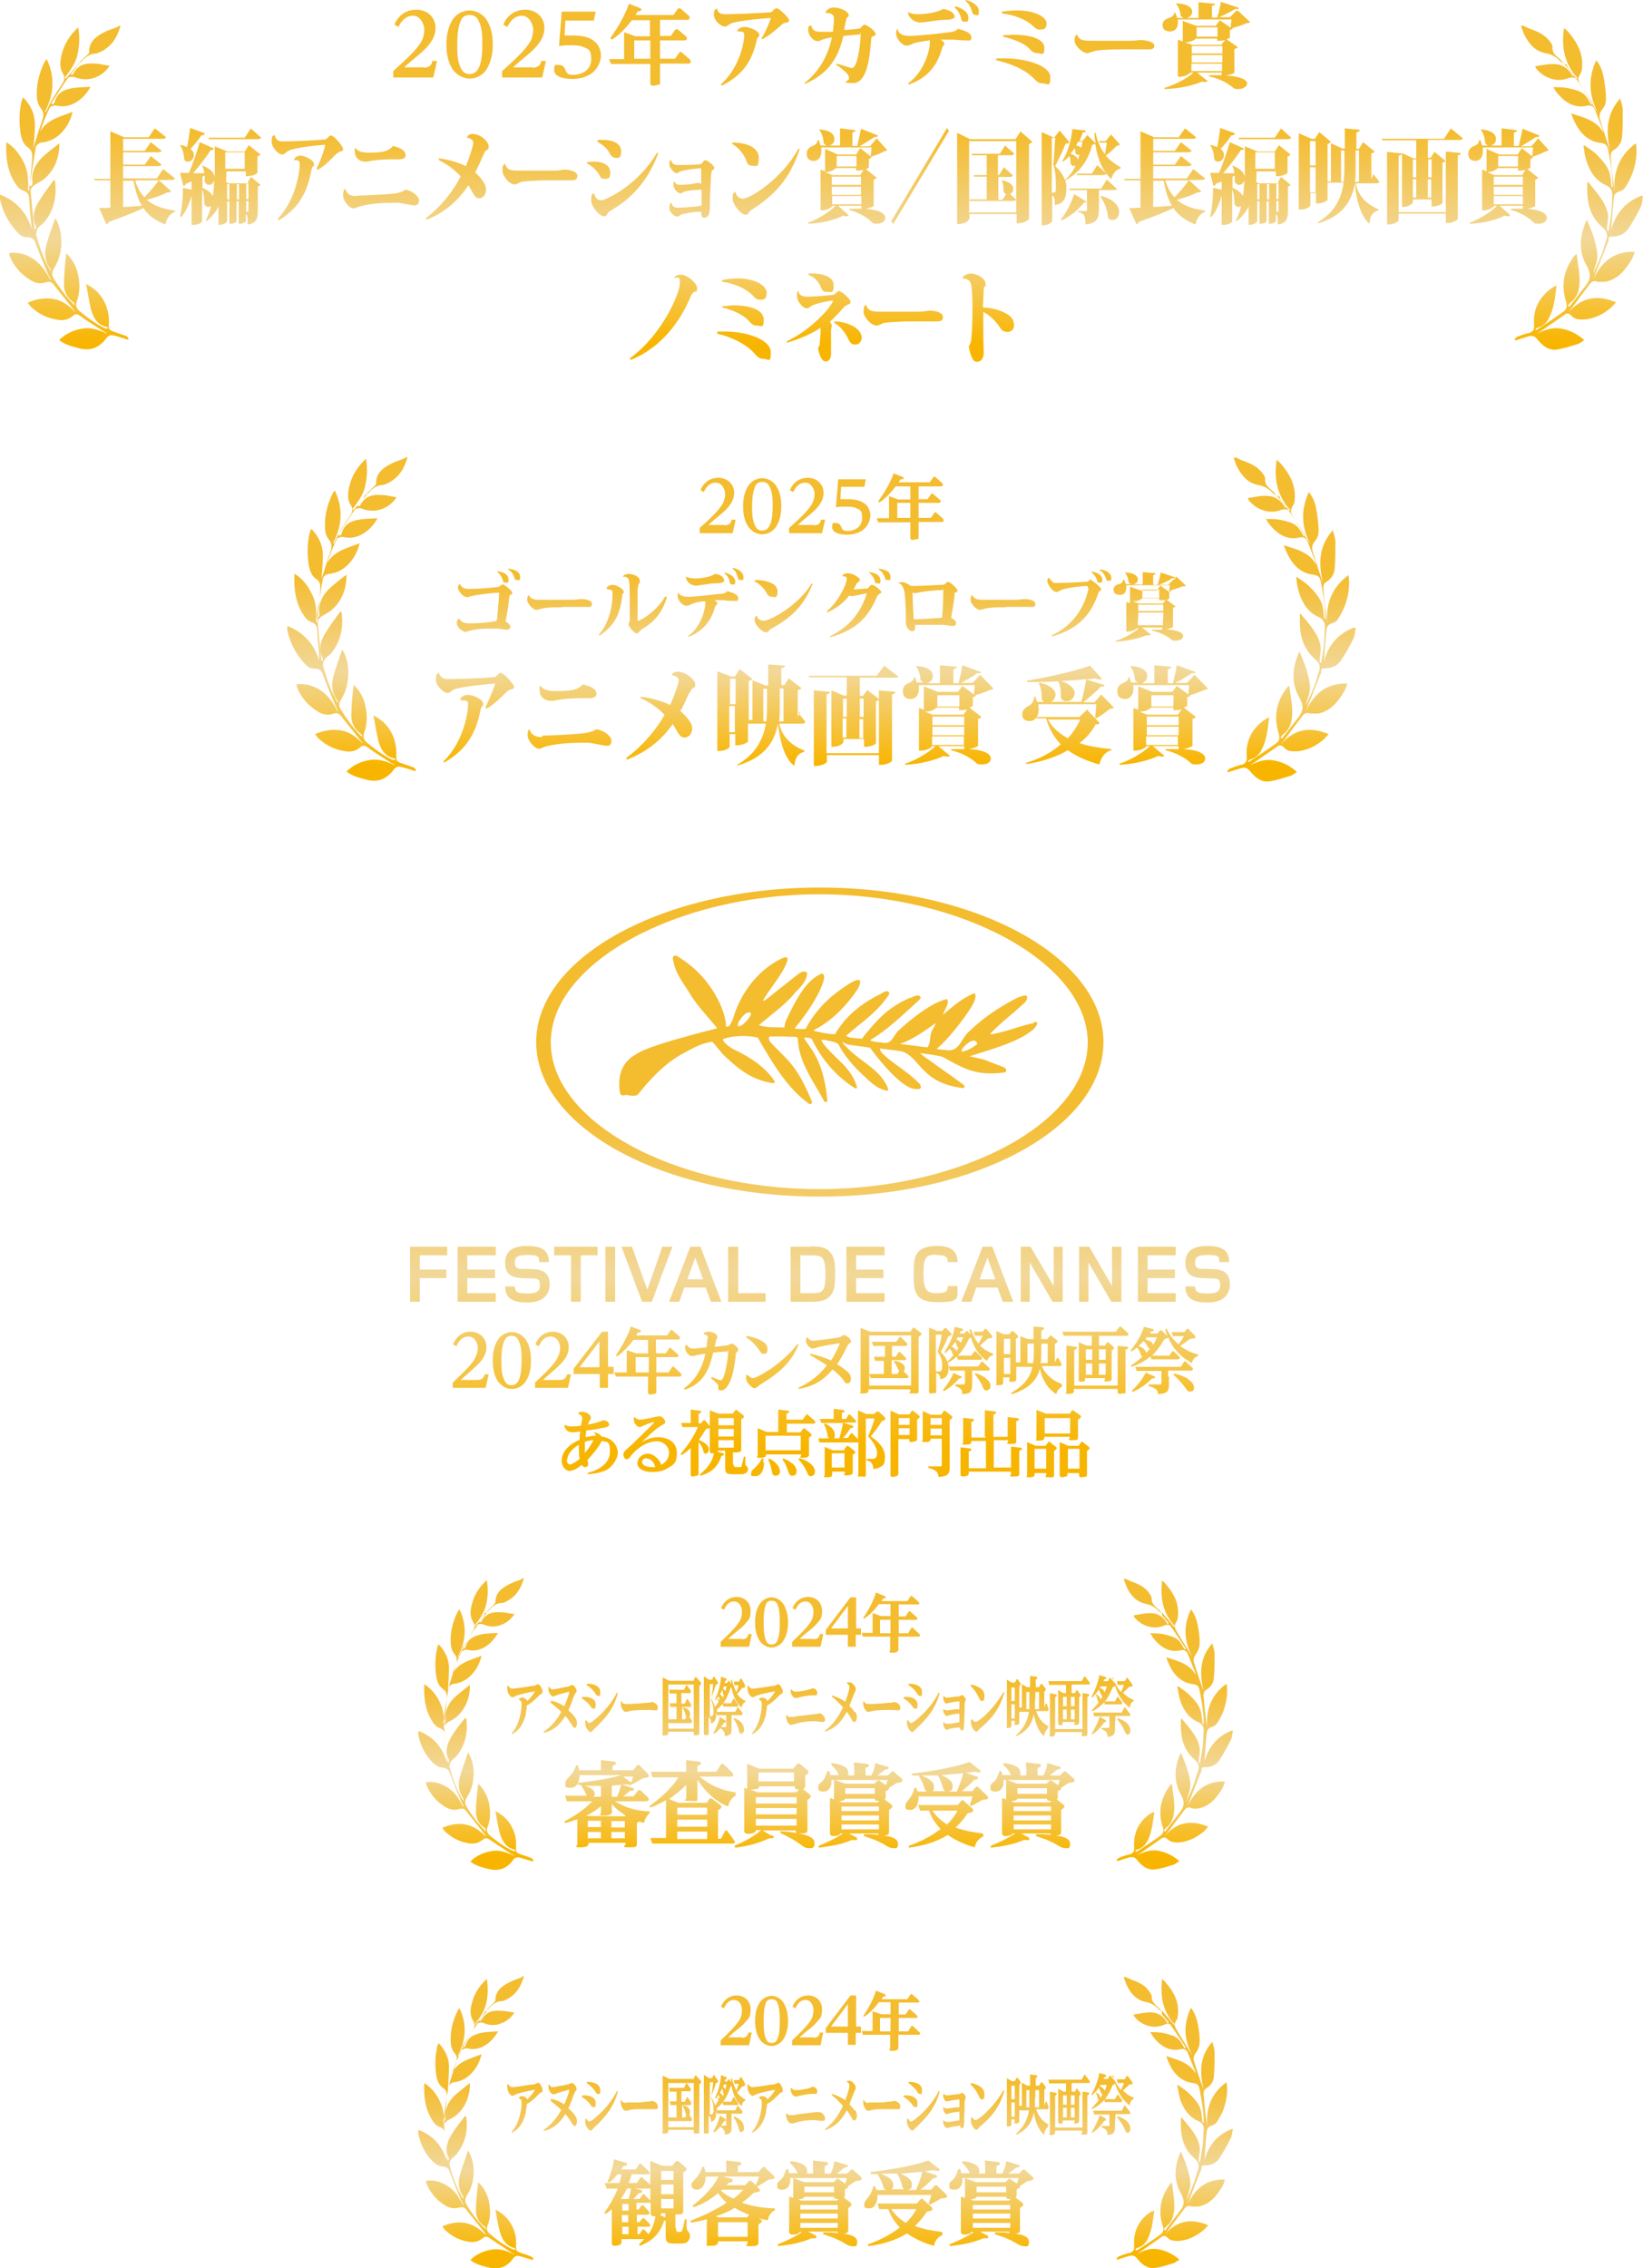 <?xml version="1.0" encoding="UTF-8"?>
<svg id="a" xmlns="http://www.w3.org/2000/svg" version="1.1" xmlns:xlink="http://www.w3.org/1999/xlink" viewBox="0 0 439.1 606.2">
  <!-- Generator: Adobe Illustrator 29.1.0, SVG Export Plug-In . SVG Version: 2.1.0 Build 142)  -->
  <defs>
    <style>
      .st0 {
        fill: url(#_名称未設定グラデーション_2);
      }

      .st1 {
        fill: url(#_名称未設定グラデーション);
      }

      .st2 {
        fill: url(#_名称未設定グラデーション_4);
      }

      .st3 {
        fill: url(#_名称未設定グラデーション_3);
      }

      .st4 {
        fill: url(#_名称未設定グラデーション_41);
      }
    </style>
    <linearGradient id="_名称未設定グラデーション" data-name="名称未設定グラデーション" x1="219.2" y1="531.3" x2="219.2" y2="622.5" gradientTransform="translate(0 -235.8)" gradientUnits="userSpaceOnUse">
      <stop offset="0" stop-color="#f4bc2f"/>
      <stop offset=".5" stop-color="#f2d899"/>
      <stop offset="1" stop-color="#f8b500"/>
    </linearGradient>
    <linearGradient id="_名称未設定グラデーション_2" data-name="名称未設定グラデーション 2" x1="220.6" y1="686.4" x2="220.6" y2="731.5" gradientTransform="translate(0 -235.8)" gradientUnits="userSpaceOnUse">
      <stop offset="0" stop-color="#f4bc2f"/>
      <stop offset=".5" stop-color="#f2d899"/>
      <stop offset="1" stop-color="#f8b500"/>
    </linearGradient>
    <linearGradient id="_名称未設定グラデーション_3" data-name="名称未設定グラデーション 3" x1="220.6" y1="792.8" x2="220.6" y2="838" gradientTransform="translate(0 -235.8)" gradientUnits="userSpaceOnUse">
      <stop offset="0" stop-color="#f4bc2f"/>
      <stop offset=".5" stop-color="#f2d899"/>
      <stop offset="1" stop-color="#f8b500"/>
    </linearGradient>
    <linearGradient id="_名称未設定グラデーション_4" data-name="名称未設定グラデーション 4" x1="219.5" y1="390" x2="219.5" y2="440.2" gradientTransform="translate(0 -235.8)" gradientUnits="userSpaceOnUse">
      <stop offset="0" stop-color="#f4bc2f"/>
      <stop offset=".5" stop-color="#f2d899"/>
      <stop offset="1" stop-color="#f8b500"/>
    </linearGradient>
    <linearGradient id="_名称未設定グラデーション_41" data-name="名称未設定グラデーション 4" x1="219.5" y1="35.7" x2="219.5" y2="91.7" gradientTransform="matrix(1,0,0,1,0,0)" xlink:href="#_名称未設定グラデーション_4"/>
  </defs>
  <path class="st1" d="M109.6,347.9h2.6v-6.3h7.1v-2.3h-7.1v-3.8h7.3v-2.3h-9.9v14.7h0ZM122.3,347.9h10.2v-2.3h-7.6v-4h7.4v-2.3h-7.4v-3.8h7.6v-2.3h-10.2v14.7h0ZM139.3,339.1c-1,0-1.7-.3-1.7-1.6s.3-2.1,3.2-2.1,3.3.2,3.3,1.9h2.6c0-3.4-2.3-4.3-5.8-4.3s-5.9,1.1-5.9,4.5c0,4.9,4.4,3.9,7.6,4.2,1.1,0,1.7.3,1.7,1.7s-.5,2.3-3.3,2.3-3.4-.5-3.4-1.9h-2.6c0,3.4,2.4,4.3,5.9,4.3s5.9-1.5,6-4.8c0-4.9-4.4-4-7.6-4.2h0ZM148.1,335.5h4.5v12.4h2.6v-12.4h4.5v-2.3h-11.6v2.3h0ZM161.8,347.9h2.6v-14.7h-2.6v14.7h0ZM177,333.2l-4,11.5-4.1-11.5h-2.8l5.5,14.7h2.6l5.5-14.7h-2.7ZM184.5,333.2l-5.7,14.7h2.7l1.4-3.8h5.7l1.4,3.8h2.8l-5.6-14.7h-2.7,0ZM183.7,341.9l2.1-5.8,2.1,5.8h-4.2ZM197.3,333.2h-2.7v14.7h10v-2.3h-7.3v-12.4h0ZM216.8,333.2h-5.5v14.7h5.5c2.7,0,4.3-.4,5.4-2,.8-1.1,1-2.5,1-5.4s-.2-4.2-1-5.4c-1.1-1.6-2.6-2-5.4-2h0ZM216.7,345.6h-2.8v-10.1h2.8c3,0,3.9.2,3.9,5.1s-.9,5-3.9,5h0ZM226.2,347.9h10.2v-2.3h-7.6v-4h7.3v-2.3h-7.3v-3.8h7.6v-2.3h-10.2v14.7h0ZM250.1,335.4c2.5,0,3.2.4,3.2,1.9h2.6c0-3.3-2.2-4.3-5.5-4.3-6.2,0-6.2,3.3-6.2,7.5s0,7.5,6.2,7.5,5.5-.9,5.5-4.3h-2.6c0,1.5-.6,1.9-3.1,1.9s-3.4-.9-3.4-5.1.5-5.2,3.4-5.2h0ZM262.6,333.2l-5.7,14.7h2.7l1.3-3.8h5.7l1.4,3.8h2.8l-5.6-14.7h-2.7.1ZM261.8,341.9l2.1-5.8,2.1,5.8h-4.2ZM281.6,343.7l-6.2-10.5h-2.6v14.7h2.4v-10.5l6.1,10.5h2.7v-14.7h-2.4v10.5h0ZM297.2,343.7l-6.1-10.5h-2.7v14.7h2.5v-10.5l6.1,10.5h2.7v-14.7h-2.5v10.5h0ZM304.1,347.9h10.1v-2.3h-7.5v-4h7.3v-2.3h-7.3v-3.8h7.5v-2.3h-10.1v14.7h0ZM321.1,339.1c-1,0-1.7-.3-1.7-1.6s.3-2.1,3.2-2.1,3.3.2,3.3,1.9h2.6c0-3.4-2.3-4.3-5.8-4.3s-5.9,1.1-5.9,4.5c0,4.9,4.4,3.9,7.6,4.2,1.1,0,1.7.3,1.7,1.7s-.5,2.3-3.3,2.3-3.4-.5-3.4-1.9h-2.6c0,3.4,2.4,4.3,5.9,4.3s5.9-1.5,6-4.8c0-4.9-4.4-4-7.6-4.2h0ZM219.1,237.2c-42,0-75.8,18.7-75.8,41.3s33.4,41.3,75.8,41.3,75.8-18.7,75.8-41.3-33.8-41.3-75.8-41.3h0ZM219,317.8c-38.7,0-71.8-17.9-71.8-39.2s33.8-39.6,71.8-39.6,71.7,18.3,71.7,39.6-33.3,39.2-71.7,39.2h0ZM276.3,273.4c-2.3.5-4.5,1.2-6.7,1.9-1.4.4-2.9.8-4.4,1.1h-.6l.3-.4.7-.7c2.2-2.2,4.7-4.1,7-6.2.7-.8,2.3-1.5,1.8-3-.5-.2-1.8.3-2.4.5-4.5,2.3-8.7,5-12.5,8.6l-.3.3c-2.2,1.6-2.6,5.4-5.8,5.2-2.1-.2-2.3-.2-3.1-.4,3.3-2.5,9.7-11,10.2-13,0,0,.6-1.8-.2-1.8-3,1.1-5.9,3.7-8.3,5.7.2-1,1.9-3,1.1-4.2-5.2,1.1-12.6,8.1-12.7,8.2-1.4.9-1.9,3.9-4.1,3.5-1.4-.2-3-.2-3.8-.7,1.4-.8,2.8-1.8,4.1-2.8,3-2.3,5.8-5,8.7-7.6.2-.4,1.1-.7.6-1.3-.9-.7-2,.3-3,.5-4.5,2-7.6,4.7-10.6,8.4-.6.7-1.4,1.6-1.9,2.4-2.1-.2-3.3-.1-4.3-.8.6-.5,1.3-1,1.9-1.6,3.5-2.8,7.1-5.5,9.7-9.6-.3-1.4-1.7-.3-2.3,0-4.8,2.4-8.7,5.3-11.7,9.9-.2.3-.4.6-.5.9-2.1,0-3.9-.5-5.7-.9h0v-.2c4.6-2.3,8.7-6.4,11.8-11.1,0,0,2.6-4.6-3.1-.8-4.3,2.8-8.2,6.4-10.9,11.6,0,0-2.9.1-2.9-.2,2.8-3.4,6-7.8,7.6-12.3.2-.7.6-2.2-.4-2.3-3.9,1.6-6.4,6.2-8.5,10.4s-1,2.8-1.5,4c-2.6-.1-4.4.1-6.8-.6,3.1-2.7,6.5-5,9.3-8.2.5-.9,3.7-3.1,3.6-5.9-1-.6-2,.1-2.6.6l-8.7,6.9h-.5c1.4-2.5,4.4-6.1,5.7-8.7.4-.9.9-1.6.9-2.7l-.8-.2c-6.3,2.7-11.7,8.9-13.9,16.8-.5.7-.8,2.2-1.8,1.7,0-2.2-.8-4.2-1.6-6.1-2.7-5.7-6.6-9.8-11.5-12.7-.8-.5-1.3.4-1,1.1.7,4,3.1,6.5,4.8,9.5,2,3.1,4.7,5.9,7,8.7-.8.3-18.7,4.5-21.9,7.1-1.7.9-4.3,3.1-4.3,7.7s1.1,2.7,2.3,3.1c1.2.2,2,.3,2.7-.2,3.3-4.2,7.1-8.1,11.4-10.6,2.9-1.5,5.1-3,8.4-3.5,1.4,1.3,2.3,3,4.2,4.6,3.7,3.4,7,5.7,12.1,6.5l.5-.2-.2-.5c-2.7-4-6.9-6.5-11.1-8.5-.7-.5-2.5-1.5-2.6-2.6,2.6-.9,6.1-1.1,9.3-.4,3.8,6.5,7.9,13.7,13.9,17.8.4.1.8-.5.5-.9-4.2-10.2-6.9-11.1-11.1-15.8-.2-.4-.6-1.2,0-1.4h4c1.3.2,3-.1,3.4.4.2,6.7,4.5,11.9,7.1,17,0,0,.8.5.8-.4h0c-1.1-11.9-5.5-14.6-6.2-16.7.7,0,1.4,0,2,.3,2.8,5.7,6.6,10.1,11.7,13.3.1,0,.7.1.3-.8-1.5-4.9-6-7.4-8.9-11.2l-.5-1h.6c1.3.2,3,.5,3.9,1.1,1.7,3.2,3.9,5.7,6.3,8,2,1.8,3.7,3.9,6.7,4.5h.3v-.7c-2-4.9-7-6.9-10.5-10.4s-.7-1.1,0-1.2l5.7.8c8.6,11.5,11.9,11,11.9,11,0,0,2.6.6,1.4-1.3-2.8-2.9-5.2-4.2-8.6-6.9-.6-.6-2.1-1.6-2-2.6,1.2.2,1.4.2,3.9.5.8.1,1.9.2,2.5.5,4.5,2,4.9,8.3,15.8,9.6.4,0,.5-.5.2-.8-3.1-2.4-11.2-7.9-11.7-8.5,1,0,5.4.7,6.1,1,5.5,3,8.8,5.2,16.7,4.1.7-1-.4-1.4-1.3-1.7l-4.4-1.7c-.6-.2-3-.7-3.9-.9,4.7-1.5,10.9-3.2,15-5.7.7-.5,1.4-.9,2.1-1.5.4-.4.8-.9,1-1.5.2-.7-.9-.4-.9-.4h0v.2h0ZM197.4,274.3c-.5-.3,0-.9,0-1.2.2-.2,1.8-3.2,3.3-2.4.3.8-2.3,3.8-3.4,3.6h0ZM247.8,279.9l-7.3-.9c4.3-1.5,7.7-4.4,9.7-5.6l-1.1,2c-.8,1.4-.2,3.3-1.3,4.6h0ZM257,281c0-.8.8-1.5,1.4-2,2.5-2,2.8,0,2.8,0-1.1.9-2.7,1.9-4.3,2.1h.1ZM127.6,368.8c1,0,1.6-.4,1.9-1.3v-.2h1.1c0,.1-.8,3.6-.8,3.6h-8.8v-1.4c1.8-1.7,4.3-4,5.6-5.9.6-1,1.1-2.2,1.1-3.4s-.8-3-2.5-3-2.6,1.2-3.2,2.6l-.9-.5c.8-2.1,2.5-3.4,4.7-3.4s4.2,1.6,4.2,4.1-1.7,4.2-3.5,5.8c-1.1,1-2.3,2-3.4,3h4.5ZM133.1,358c.8-1.2,2.2-2,3.7-2s2.8.8,3.7,2c1.1,1.6,1.4,3.6,1.4,5.6s-.3,3.9-1.4,5.6c-.8,1.2-2.2,2-3.7,2s-2.8-.8-3.7-2c-1.1-1.6-1.4-3.6-1.4-5.6s.3-3.9,1.4-5.6ZM134.6,368.4c.4,1.1.9,1.8,2.1,1.8s1.8-.8,2.1-1.8c.5-1.4.6-3.3.6-4.8s0-3.3-.6-4.8c-.4-1.1-.9-1.8-2.1-1.8s-1.7.7-2.1,1.8c-.5,1.4-.6,3.3-.6,4.8s0,3.4.6,4.8ZM149.6,368.8c1,0,1.6-.4,1.9-1.3v-.2h1.1c0,.1-.8,3.6-.8,3.6h-8.8v-1.4c1.8-1.7,4.3-4,5.6-5.9.6-1,1.1-2.2,1.1-3.4s-.8-3-2.5-3-2.6,1.2-3.2,2.6l-.9-.5c.8-2.1,2.5-3.4,4.7-3.4s4.2,1.6,4.2,4.1-1.7,4.2-3.5,5.8c-1.1,1-2.3,2-3.4,3h4.5,0ZM164,367.2h-1.5v3.7h-2.2v-3.7h-7v-1.4l7.6-9.9h1.6v9.4h1.5v1.8h0ZM154.9,365.4h5.3v-6.9l-5.3,6.9ZM175.5,361.7h2.4l.9-1.3c0-.1.2-.2.3-.2s.2,0,.3.2l1.7,1.5c.2.1.2.3.2.4,0,.3-.3.4-.5.4h-5.4v4.1h3.3l.9-1.4c0-.1.2-.2.3-.2s.2,0,.3.2l1.7,1.6c.2.1.2.3.2.5,0,.3-.3.4-.5.4h-6.2v3.9c0,.9,0,.5-.5.7-.2,0-.6.2-1.1.2s-.6-.2-.6-.7v-4.1h-8.6l-.4-1.1h3.3v-6l2.5.9h3.2v-3.6h-3.9c-1.3,1.7-2.7,3.2-4.4,4.4l-.3-.3c1.2-1.7,2.4-3.8,3.3-5.8.3-.6.5-1.3.7-1.9l2.3.9c.2,0,.4.2.4.4,0,.3-.3.3-.6.3h-.2c-.2.3-.4.6-.5.8h8.3l.9-1.3c0-.1.2-.2.3-.2s.2,0,.3.2l1.7,1.5c.2.1.2.3.2.5,0,.3-.3.4-.5.4h-5.9v3.6h.2ZM173.4,366.8v-4.1h-3.5v4.1h3.5ZM189.2,357.7c0-.8-.4-1-1.1-1.1v-.4c.5-.2.8-.3,1.3-.3.9,0,2.3.6,2.3,1.3s0,.4-.2.6c-.2.6-.3,1.4-.5,2.1.9,0,1.8-.2,2.8-.3.4,0,.6,0,1.1-.3.5-.2.6-.2.7-.2.3,0,.7.3,1.1.7.2.2.6.5.6.9s0,.3-.3.5c-.4.4-.4.9-.4,1.4-.3,2.1-.6,4.5-1.4,6.4-.4.9-1.3,2.6-2.4,2.6s-.8-.6-.8-1c0-.8-.8-1.2-2-2.3l.2-.3c1.3.5,2.1.9,2.4.9,1.2,0,2-6.4,2-7.5s0-.2-.3-.2c-1.2,0-2.5.2-3.7.3-1.1,4.7-2.7,8.3-7.6,9.9l-.2-.3c1.7-1.3,3-2.7,4-4.6.8-1.4,1.4-3.1,1.7-4.7-1.1.1-2.1.3-3.2.6h-.5c-.7,0-1.7-1.3-1.7-2.1s0-.5.2-.8h.4c.3.7.8.9,1.6.9s2.4-.2,3.5-.3c.2-1.1.2-1.7.2-2.3h.2,0ZM199.5,357c1.3.2,2.6.6,3.8,1.2.9.5,1.8,1.1,1.8,2.3s-.3,1.3-1,1.3-.9-.5-1.2-1c-1-1.4-2.1-2.5-3.5-3.4l.2-.3h-.1ZM199.8,367.4c.3.4.8.9,1.4.9,1,0,4-2,5-2.6,2.5-1.8,5.1-4.1,6.9-6.5l.3.2c-2,5-5.6,7.8-10,10.5-.4.2-.6.4-.9.7-.3.2-.6.4-.8.4-.6,0-1.1-.6-1.5-1s-.8-1-.8-1.8,0-.5,0-.7h.4ZM216.5,362.1l.2-.3c1.8.4,3.7,1,5.4,1.8.8-1.2,1.4-2.5,2.1-3.9,0-.1.2-.5.2-.6s0-.1-.2-.1-.9.1-1.1.2c-1.8.3-3.6.5-5.3,1.1-.2,0-.4.1-.6.1-.8,0-1.8-1.2-1.8-2s0-.6.2-.9h.3c.3.5.7.8,1.4.8s2.8-.3,3.7-.4c.8-.1,2.5-.3,3.2-.5.4,0,.5-.2.9-.4,0,0,.3-.2.5-.2.4,0,1.8.9,1.8,1.6s-.2.4-.4.6c-.5.5-.6.8-.9,1.4-.6,1.4-1.5,2.9-2.4,4.2,1,.6,2.2,1.4,3,2.2.5.5.7.9.7,1.6s-.2,1.3-.9,1.3-.7-.3-1.1-.9c-.9-1.1-1.8-2-2.9-2.8-2.5,3-5.3,4.6-9.1,5.2v-.3c3-1.4,5.5-3.3,7.6-6-1.5-1-3-1.9-4.6-2.8h.1ZM243.3,355.9l.6-.9c0-.1.2-.2.3-.2s.3.1.3.2l1.5,1.1c.2.1.3.2.3.4s-.4.5-.8.8v14.3c0,.9,0,.8-1.6.8s-.6-.2-.6-.7v-.4h-11.2v.3c0,.5-.2.8-1.4.8s-.7,0-.7-.6v-16.9l2.6,1h10.7,0ZM232.3,370.3h11.2v-13.4h-11.2v13.4ZM236.6,363.7h-2.7l-.4-1.1h3v-2.9h-3.1l-.4-1.1h6.5l.8-1.1c0-.1.2-.2.3-.2s.2,0,.3.2l1.4,1.4c.1.1.2.3.2.4,0,.3-.3.4-.5.4h-3.6v2.9h1l.7-1.1c0-.1.1-.2.3-.2s.2.1.3.2l1.3,1.3c.1.1.2.3.2.4,0,.3-.2.3-.5.3h-3.4v3.7h1.5l.5-.7c0-.2-.2-.4-.3-.6-.3-.7-.6-1.3-1.1-1.9l.2-.3c.6,0,1.4.3,2,.7.4.3.7.6.7,1.2s-.1.6-.3.9l1.1,1.1c.1.1.2.3.2.4,0,.3-.3.3-.5.3h-9.6l-.4-1.1h3.9v-3.7l.4.2h0ZM254.1,361c0-.1-.2-.4-.2-.6l-1.2,1.2-.3-.2c1.2-2,2.5-4.4,2.7-6.8l1.7.4c.2,0,.6.2.6.4s-.3.3-.7.4c0,.2-.2.4-.2.6h1.2l.4-.5s.2-.2.3-.2.2,0,.3.2l.6.7c0-.4-.2-.9-.2-1.3h.4c.5,1.4,1,2.5,2,3.8.4-.6.8-1.4,1.1-2.1h-2l-.4-1.1h2.4l.5-.6c0-.1.2-.2.3-.2s.3.2.4.3l1.2,1.4c0,.1.2.3.2.5,0,.3-.3.3-1.1.4-.7.6-1.5,1.3-2.2,1.9,1,1,2.2,1.7,3.5,2.2v.4c-.9.2-1.3.7-1.6,1.5-1.2-.8-2.1-1.8-2.8-2.8-.6-1-1.1-2.1-1.5-3.4-.2,0-.3.2-.5.2-.8,1.8-1.7,3.2-3,4.6h3.6l.7-1c0-.1.2-.2.3-.2s.2.1.3.2l1.3,1.3c.1.1.2.3.2.5,0,.3-.2.3-.5.3h-5.9l-.3-.9c-.8.8-1.4,1.2-2.4,1.7.2.5.2,1,.2,1.6,0,1.6-.6,2.6-2.2,2.8,0-.9-.3-1.4-1.1-1.7v4.7c0,1,0,.6-.6.7-.2,0-.5.1-.7.1-.5,0-.6-.1-.6-.6v-17l2.1.9h1.4l.5-.6s.2-.2.3-.2.3,0,.4.2l1,1c.2.3.3.3.3.5,0,.3-.4.4-.9.6-.5,1.3-1.3,2.9-2,4.1.8.8,1.4,1.6,1.8,2.6.6-.6,1.1-1.1,1.7-1.8-.3,0-.4-.4-.6-1.2h-.2,0ZM250.7,366.6c1,0,1.1-.6,1.1-1.5,0-1.5-.3-2.6-1.2-3.8.4-1.3.9-3.2,1.1-4.6h-1.6v9.8h.6,0ZM256.6,367.7c.2,0,.4.2.4.4s-.3.3-.7.3c-1,1.3-2.6,2.6-4.1,3.4l-.2-.3c1-1.2,2.3-3.1,2.8-4.6l1.9.9h0ZM259.8,367.6v2.6c0,.8-.2,1.4-.4,1.7-.4.5-1.1.6-2.2.7,0-.5,0-.9-.4-1.3-.4-.5-1-.7-1.5-.9v-.4h2.1c.5,0,.5-.1.5-.4v-3.3h-4l-.4-1.1h7.9l.8-1.1c0-.1.2-.2.3-.2s.2,0,.3.2l1.5,1.4c.2.1.2.3.2.4,0,.3-.2.4-.5.4h-4.2v1.3h0ZM256.2,360.2c-.3,0-.3-.2-.5-.6-.1-.3-.2-.7-.4-1-.3.5-.6.9-1,1.3.5.2,1.1.6,1.3,1.2.2-.3.4-.6.6-.9h0ZM257.3,357.4h-1.4c0,.2-.2.4-.3.6.5.2,1,.5,1.2.9.2-.5.4-1,.6-1.5h-.1ZM263.5,368.4c.7.5,1.2,1.2,1.2,2s-.5,1.2-1.1,1.2-.8-.5-1.1-1.3c-.5-1-1.2-2.2-2-3l.2-.3c.8.2,2,.7,2.8,1.4h0ZM283.8,370.2v.4c-.9.5-1.3,1.1-1.5,2-2.4-1.5-3.8-4.1-4.4-6.8-.9,3.8-4,5.7-7.5,6.8l-.2-.3c2.8-1.6,5.1-3.7,5.7-7h-4.3v3.3c0,.5-.4.7-1.3.7s-.5-.2-.5-.4v-.8h-1.7v1.4c0,.3,0,.7-1.2.7s-.6-.2-.6-.5v-14l1.9.9h1.5l.6-.7s.1-.2.2-.2.2,0,.3.1l1.1,1c.1.1.2.2.2.4s-.2.4-.6.6v6.3h1.2v-7l2,.8h1.5v-3.4l2.3.2c.2,0,.5,0,.5.3s-.4.5-.7.6v2.3h1.6l.6-.8c0-.1.2-.2.3-.2s.2,0,.3.2l1.3,1c.1,0,.2.2.2.4s-.3.5-.7.7v4.9h0l.5-1c0-.2.2-.2.3-.2s.2.2.2.2l.7,1.2c0,.1.1.2.1.4,0,.3-.3.4-.5.4h-4.8c1.1,2.4,3,3.9,5.4,4.8v.3h0ZM268.3,361.9h1.7v-4.1h-1.7v4.1ZM268.3,367.2h1.7v-4.3h-1.7v4.3ZM274.6,359.1v5.2h1.5c.1-1,.2-1.8.2-2.8v-2.4h-1.7ZM278.3,361.3c0,1,0,2-.2,3h1.9v-5.2h-1.7v2.2h0ZM291.8,357h-7.5l-.4-1.1h14.3l.9-1.2c.1-.2.2-.2.3-.2s.2,0,.3.2l1.6,1.4c.1.1.3.3.3.5,0,.3-.3.4-.5.4h-7.4v2.6h1.6l.5-.7c.1-.2.2-.2.3-.2s.2,0,.3.2l1.1,1c.1.1.2.2.2.4s-.2.4-.6.6v7.7c0,.1,0,.6-1.3.6s-.5-.2-.5-.6v-.3h-5.3v.3c0,.4-.2.7-1,.7s-.7-.3-.7-.8v-9.8l2.1.9h1.4v-2.6h0ZM298.7,370.3v-10.6l2.3.2c.2,0,.5,0,.5.3s-.5.5-.7.5v11c0,1.1-.1.6-.6.7-.3,0-.6.1-.9.1-.6,0-.6-.3-.6-.7v-.6h-11.7v.3c0,.6,0,1-1.4,1s-.6-.2-.6-.6v-12.3l2.3.3c.2,0,.5,0,.5.3s-.2.4-.7.6v9.5h11.7-.1,0ZM290.2,360.6v2.8h1.7v-2.8h-1.7ZM290.2,364.4v3h1.7v-3h-1.7ZM293.7,363.4h1.8v-2.8h-1.8v2.8ZM293.7,367.4h1.8v-3h-1.8v3ZM311.4,355.3l.4-.2c1,1.9,1.6,2.8,3.2,4.2.5-.7,1-1.4,1.4-2.2h-2.9l-.4-1.1h3.4l.6-.7c.1-.1.2-.2.3-.2s.3.1.3.2l1.6,1.6c.1.1.2.3.2.5,0,.3-.4.3-1.4.4-.9.7-1.8,1.3-2.7,1.9,1.5,1.1,2.9,1.8,4.8,2.3v.4c-1,.3-1.4.9-1.7,1.9-1.7-1-3-2-4.1-3.3-.9-1-1.6-2.2-2.2-3.6,0,.2-.4.3-1,.5-.9,1.6-2,3.1-3.3,4.4h4.6l.7-1c0-.1.2-.2.3-.2s.2,0,.3.2l1.3,1.2c.1.1.2.3.2.4,0,.3-.3.4-.5.4h-7.1l-.2-.8c-1.6,1.3-3.1,2.1-5.1,2.8l-.2-.3c1.1-.7,2.2-1.6,3.2-2.5-.4,0-.5-.3-.6-.7-.2-.6-.5-1.1-.9-1.7-.5.4-1,.8-1.5,1.1l-.3-.2c.8-1,1.7-2.2,2.4-3.5.5-1,1-2,1.2-2.9l2.1.5c.2,0,.6.2.6.4s-.4.3-.8.3c0,.2-.2.4-.3.6h2l.6-.7s.2-.2.3-.2.3.1.4.2l1.4,1.4h0c-.3-.6-.4-1.2-.6-1.9h0ZM308.2,367.7c.2,0,.5.2.5.4,0,.3-.3.3-.8.3-1.3,1.4-3.3,2.8-5.2,3.6l-.2-.3c1.4-1.4,2.8-3,3.7-4.9l2,.9ZM312.4,368v2.2c0,2-.9,2.2-2.9,2.4,0-.8-.4-1.3-1-1.6-.5-.3-1-.4-1.5-.6v-.4h2.9c.3,0,.5,0,.5-.4v-3.2h-6.6l-.4-1.1h12.2l.8-1.3c0-.1.2-.2.3-.2s.2,0,.3.2l1.6,1.5c.2.1.2.3.2.4,0,.3-.2.4-.5.4h-6.1v1.6h.2ZM307.4,360.4c-.5,0-.6-.2-.8-.7s-.6-.9-1-1.3c-.5.6-.7.8-1.3,1.3.8.3,1.9.9,2,1.9.4-.4.7-.8,1.1-1.3h0ZM306.5,357.4c-.1.2-.3.4-.4.6.8.2,1.9.5,2.1,1.4.4-.6.7-1.3,1-2h-2.7ZM317.4,368.5c.9.6,1.7,1.4,1.7,2.3s-.4,1.1-1.1,1.1-.7-.4-1-.7c-1.2-1.7-1.8-2.3-3.4-3.8l.2-.3c1,.2,2.4.6,3.7,1.4h-.1ZM158.6,383.1l.2-.3c.7.1,1.6.4,1.9,1.1.8.1,1.5.3,2.2.7,1.4.8,2.2,2.2,2.2,3.7s-1.4,3.8-3.3,4.7c-1.4.6-3.2.9-4.7,1v-.4c2.7-.6,5.9-2.4,5.9-5.6s-.8-2.5-2.2-2.9c-.7,1.6-2.6,3.8-3.8,5.1,0,.3.2.8.2,1.1,0,.5-.4.8-.8.8s-.7-.2-.9-.6c-.9.7-2.1,1.6-3.3,1.6s-2.1-1.4-2.1-2.7c0-2.7,2.5-4.7,4.8-5.6,0-.7,0-1.5.2-2.2-.6,0-1.3.2-1.9.2-1.3,0-2.1-.5-2.4-1.8l.3-.2c.5.4.9.4,1.5.4.9,0,1.8,0,2.7-.2,0-.5.3-1.5.3-2s-.4-.9-1-1.1v-.4c.6-.2.8-.2,1.1-.2.8,0,2.2.7,2.2,1.5s0,.3-.3.8c-.2.4-.3.7-.5,1.1,1.2-.2,2.1-.4,3.3-.8.3-.1.6-.3,1-.3.6,0,1.4.5,1.4,1.1s-.8.8-2.2,1c-1.3.3-2.6.5-3.9.6,0,.6-.2,1.2-.2,1.8.9-.2,1.8-.4,2.7-.4,0-.4-.2-.6-.5-.8v.2h0ZM151.5,390.2c0,.5.2,1.2.8,1.2s2-1,2.6-1.5c-.2-1.1-.2-2.2-.2-3.3v-.5c-1.4.8-3.1,2.4-3.1,4.1h-.1ZM156.3,385.4v2.9c.8-.9,1.8-2.3,2.3-3.4-.8,0-1.6.2-2.5.5h.2ZM170.4,390.9c0-1.5,1.5-2.4,2.8-2.4s3.1,1.4,3.5,3c1.3-.7,2.1-1.8,2.1-3.3s-1.4-3-3.2-3-3.3.7-4.7,1.7c-1.1.8-1.8,1.5-2.6,2.6-.2.3-.5.5-.8.5-.6,0-.9-.8-.9-1.3s.4-1,1-1.5c1.4-1.2,2.7-2.5,4-3.8.4-.4,3.2-3,3.2-3.3s0,0-.2,0-.5,0-.8.2c-.7.2-1.5.6-2.2.9-.2,0-.4.2-.6.2-.7,0-1.6-1-1.6-1.9s0-.4,0-.7h.4c.3.5.7.6,1.4.6s2.9-.5,3.8-.7c.3,0,.9-.2,1.3-.2.8,0,1.5,1.1,1.5,1.5s-.3.6-.6.7c-1.9,1-4.1,3.3-5.7,4.7,1.5-.8,2.6-1.3,4.4-1.3,2.6,0,5,1.3,5,4.2s-1,3.2-2.5,4.1c-1.3.8-2.6,1-4.1,1s-4-.5-4-2.5h.1ZM172.8,389.7c-.6,0-1.2.4-1.2,1,0,1.1,1.7,1.4,2.5,1.4h1c-.2-1.1-1-2.3-2.3-2.3h0ZM189.4,387.5c0,.6-.4,1-.8,1s-.6-.3-.7-1c-.2-.7-.6-1.5-1.2-2.1v8.3c0,.5,0,.6-.5.7-.3,0-.7.2-1,.2s-.6,0-.6-.5v-7.1c-.9.8-1.5,1.3-2.5,1.9l-.2-.3c1.9-2.3,3.4-4.4,4.6-7.2h-4.1l-.4-1.1h2.6v-3.6l2.3.3c.2,0,.5,0,.5.3s-.3.4-.7.6v2.5h.6l.6-.7c0-.1.2-.2.3-.2s.2.1.3.2l1.1,1.3c0,.1.2.3.2.4,0,.3-.5.4-1.1.5-.6,1-1.2,1.9-1.9,2.9h0c1.1.5,2.7,1.4,2.7,2.7h-.1ZM196.1,391.4c0,.5,0,.7,1.1.7s.9,0,1.1-.7c0-.3.3-1,.5-2.1h.4v1.5c0,.7,0,.8.5,1.2.2.2.2.4.2.6,0,.9-.6,1.2-1.4,1.4h-1.6c-2.7,0-3.1,0-3.1-1.9v-4.4h-2v.3l1.1.3c.2,0,.6.2.6.4s-.2.3-.7.4c-1,3-2.6,4.4-5.6,5.3l-.2-.3c1.8-1.5,3.4-3.3,3.8-5.7h-.3c-.5,0-.8,0-.8-.5v-11l2.3.9h3.8l.6-.8s.2-.2.3-.2.3,0,.4.2l1.4,1.1c.2.2.3.2.3.5s-.2.4-.7.7v8.1c0,.4,0,.5-.7.7-.3,0-.6.1-.9.1s-.5,0-.6-.2v3.4h.2,0ZM192,380.9h4.1v-1.9h-4.1v1.9ZM192,383.9h4.1v-2h-4.1v2ZM192,386.9h4.1v-2h-4.1v2ZM204.2,390.9c0,1.4-.5,3.6-2.3,3.6s-1.1-.3-1.1-.9.4-.8.8-1.2c.9-.8,1.5-1.6,2-2.6h.4v1.1h.2ZM208,378.8v-2.1l2.4.3c.2,0,.5,0,.5.3s-.2.4-.7.5v1.6h4.3l.9-1.2c0-.1.2-.2.3-.2s.2,0,.3.2l1.6,1.4c.2.1.3.3.3.5,0,.3-.4.4-.6.4h-7v2.3h3.6l.7-.9c0-.1.2-.2.3-.2s.2,0,.3.2l1.5,1.2c0,.1.2.2.2.4,0,.3-.5.6-.7.7v4.5c0,.3,0,.9-1.5.9s-.6-.3-.6-.6v-.3h-9.4v.2c0,.2,0,.7-1.5.7s-.7-.2-.7-.7v-7.2l2.4,1h3.1v-3.9h0ZM204.6,383.7v3.9h9.4v-3.9h-9.4ZM208.5,393.1c0,.7-.4,1.3-1.2,1.3s-.9-.6-1-1.1c-.2-1-.5-2.3-1-3.2l.3-.3c1.2.6,2.8,1.8,2.8,3.3h0ZM211.7,391c.6.6,1.2,1.3,1.2,2.2s-.5,1.2-1.2,1.2-.7-.3-1.4-2.1c-.2-.7-.7-1.7-1.2-2.2l.2-.3c.9.3,1.6.6,2.3,1.3h0ZM217.8,393.3c0,.7-.4,1.2-1.1,1.2s-.8-.5-1-1c-.6-1.3-1.3-2.4-2.3-3.5l.2-.3c1.6.4,4.2,1.7,4.2,3.6h0ZM234.4,377.4c.1-.1.2-.2.3-.2s.2,0,.3.2l1.4,1.3c.1.1.2.3.2.5,0,.3-.3.4-.9.6-.9,1.4-1.9,2.8-3,4.1,1.8,1.1,3.8,3,3.8,5.4s-.5,2.3-1.5,2.9c-.5.3-1.1.3-1.6.4-.1-1.6-.6-2-1.8-2.3v-.4h1.4c.5,0,1.4,0,1.4-1.5s-1.2-3.3-2.4-4.5c.6-1.4,1.4-3.3,1.7-4.8h-2.3v14.8c0,1,0,.7-1.4.7s-.6-.1-.6-.6v-8.6c-.1.1-.2.1-.4.1h-10l-.3-1.1h2.9c-.4-.2-.4-.6-.5-1.2-.2-.9-.4-1.7-.9-2.5l.3-.3c1.1.6,2.6,1.5,2.6,3s-.2.8-.7,1h1.9c.4-1.3.8-2.8,1-4.1h-5.8l-.4-1.1h3.7v-2.7l2.4.3c.2,0,.5,0,.5.3s-.2.4-.7.5v1.6h1.1l.6-1c0-.1.2-.2.3-.2s.2.1.3.2l1.3,1.3c.1.1.2.3.2.4,0,.3-.3.3-.5.3h-2.9l2.1.7c.4.1.6.2.6.4s-.3.3-.8.4c-.6.9-1.2,1.8-2,2.6h1.3l.7-1.1s.2-.2.3-.2.2,0,.3.2l1.3,1.3s0,.1.1.2v-7.8l2.2,1h2.1l.7-.7v.2h0ZM225.6,387.4l.6-.8c0-.1.2-.2.3-.2s.3.1.4.2l1.4,1.1c.1.1.3.2.3.4s-.2.4-.7.7v4.7c0,.5-.5.8-1.5.8-1.5,0-.6-.3-.6-.6v-.4h-3.4v.6c0,.6,0,.9-1.4.9s-.6-.2-.6-.6v-7.5l2.2.9h3.1v-.2h-.1ZM222.3,392.2h3.4v-3.8h-3.4v3.8ZM243,378l.6-.8s.2-.2.3-.2.2,0,.3.2l1.3,1c.2.1.3.3.3.5s-.3.4-.7.7v5.1c0,.4-.1.6-.5.7-.3,0-.7.2-1,.2-.6,0-.6-.3-.6-.6v-.2h-2.9v9.1c0,.4-.2.7-.5.8-.3.1-.7.2-1,.2-.5,0-.6-.1-.6-.6v-17.1l2.3,1h2.7,0ZM240.2,380.8h2.9v-1.8h-2.9v1.8ZM240.2,383.5h2.9v-1.8h-2.9v1.8ZM252.1,377.2c0-.1.2-.2.3-.2s.3.1.4.2l1.4,1.1c.2.1.3.2.3.5s-.2.4-.7.7v12.8c0,.7-.1,1.7-1.1,2.1-.6.2-1.3.3-1.9.3-.1-1.4-.6-1.8-2.7-2.4v-.4h3c.5,0,.6,0,.6-.4v-7h-3v.2c0,.2,0,.7-1.4.7s-.7-.2-.7-.6v-7.7l2.2,1h2.7l.6-.8h0ZM248.7,379v1.8h3v-1.8h-3ZM248.7,381.8v1.8h3v-1.8h-3ZM263.2,383.9v-7l2.5.3c.2,0,.5,0,.5.3s-.2.4-.7.6v5.9h3.8v-5.3l2.5.3c.2,0,.5,0,.5.3s-.2.4-.7.5v5.2c0,.8,0,.9-1.6.9s-.6-.2-.6-.6v-.4h-3.8v7.3h4.6v-5.6l2.4.3c.2,0,.5,0,.5.3s-.4.4-.7.5v6c0,.8,0,.9-1.6.9s-.6-.2-.6-.7v-.6h-11.3v.2c0,.7,0,1-1.5,1.1-.5,0-.7-.1-.7-.6v-7.2l2.4.3c.2,0,.5,0,.5.3s-.4.4-.7.5v4.5h4.6v-7.3h-3.9c0,.6,0,1-1.5,1s-.7-.1-.7-.6v-6.6l2.4.3c.2,0,.5,0,.5.3s-.3.4-.7.5v4.2h3.9l-.3-.3h0ZM279.5,386.3l.6-.8c0-.1.2-.2.3-.2s.2,0,.3.2l1.4,1.1c.1,0,.3.2.3.4,0,.3-.3.5-.7.8v6.2c0,.9,0,.8-1.5.8s-.6-.3-.6-.6v-.5h-3.1c0,.8,0,1.1-1.4,1.1s-.6-.1-.6-.6v-8.8l2.3,1h2.7ZM276.5,392.5h3.1v-5.3h-3.1v5.3ZM285.8,378l.6-.9c0-.1.2-.2.3-.2s.2,0,.4.2l1.5,1.1c.2.1.3.2.3.4,0,.3-.3.5-.8.8v4.6c0,.8,0,.9-1.6.9s-.6-.2-.6-.7v-.2h-6.8c0,.6,0,1-1.4,1s-.7,0-.7-.6v-7.6l2.5,1h6.4v.2h0ZM279.2,383.1h6.8v-4.1h-6.8v4.1ZM288.3,386.3l.6-.8c0-.1.2-.2.3-.2s.2,0,.3.2l1.4,1.1c.2.2.3.2.3.4,0,.3-.5.6-.7.8v6.1c0,.9-.1.6-.6.8-.3,0-.6.1-.9.1-.6,0-.6-.3-.6-.7v-.4h-3.1v.3c0,.3,0,.5-.4.6-.3,0-.8.2-1.1.2s-.6-.2-.6-.6v-8.8l2.3,1h2.8ZM285.4,392.5h3.1v-5.3h-3.1v5.3Z"/>
  <path class="st0" d="M129.7,431c.8-.7,1.5-1.4,2.3-2.2.2-.2.4-.4.4-.6,0-2.5,1.7-3.8,3.7-4.8s2.1-.8,3.2-1.3c0,0,.2-.2.3-.3h.4c-.7,2.6-2,4.8-4.5,6.1-.4.2-.9.5-1.3.5-1.6,0-2.6.9-3.6,2-.2.2-.6.3-.8.5h0ZM300.7,421.9c.5.2,1,.5,1.5.7,1.9.7,3.8,1.4,5,3.3.3.4.6.9.6,1.3-.1,1.2.7,1.9,1.4,2.6.5.4.9.8,1.3,1.3h0c-.3-.2-.6-.3-.8-.5-1-1.1-2.1-1.7-3.6-2-2.4-.5-4-2.3-5-4.5-.3-.7-.5-1.4-.8-2.1h.4ZM129.7,430.9c-.2.3-.3.7-.5,1-.4.5-.8,1-1.2,1.5l.2.2c.2,0,.4-.2.5-.3,1.1-2.1,3-2.6,5.2-2.4,1.2,0,2.3.3,3.6.5-1,1.4-2.2,2.4-3.7,2.9-1.6.6-3.2.5-4.7-.2-.4-.2-1.3-.1-1.5.2-1.4,2-2.7,4.1-4.1,6.1,0,0,.2.2.4.3.2-.2.4-.3.5-.5.6-2.4,2.6-3.1,4.7-3.5,1.3-.2,2.5-.2,4-.3-.9,1.6-2,2.8-3.4,3.7-1.5.9-3.1,1.3-4.9.8-.4-.1-1.3.2-1.5.6-.9,1.9-1.7,3.8-2.4,5.8,1.7-3,4.8-3.6,7.8-4.8-.5,2-1.3,3.6-2.6,5s-2.9,2.3-4.8,2.5c-.5,0-1.3.6-1.4,1.1-.6,3.1-1,6.3-1.5,9.4,0,0,.3,0,.4.1,0-.2.3-.4.3-.6-.4-2.9.9-5.1,3-6.9,1.1-.9,2.2-1.8,3.5-2.8,0,3.3-1,6-3.2,8.2-.7.7-1.6,1.2-2.4,1.6s-1.3,1-1.3,1.8c.2,2.9.6,5.9.9,8.8,0,0,0,.2.3.4,0-.4.2-.7,0-.9-1.1-2.3-.3-4.4.9-6.3,1-1.7,2.3-3.2,3.5-4.8,0,.1.3.2.3.2.5,3.6-.2,7-2.5,9.9-.6.8-1.7,1.2-1.9,2.3,0,.3-.2.6,0,.9.8,3.1,1.9,6.1,3.6,8.9v-.7c-1.3-1.8-1.4-3.7-.9-5.7.6-2.1,1.4-4.2,2.2-6.6,1,1.7,1.4,3.4,1.5,5.1,0,2.5-.4,4.8-1.8,6.9-.5.8-.7,1.7,0,2.7,1.4,2.3,3,4.4,4.9,6.3h.2c0-.3-.2-.6-.4-.8-1.5-1-2.3-2.5-2.3-4.2,0-2.5.3-5,.6-7.6,1.5,1.4,2.3,3,2.8,4.8.5,2.3.6,4.5-.3,6.8-.3.8-.2,1.6.6,2.2,2,1.7,4,3.2,6.3,4.2.2,0,.3.1.6,0,0-.1-.2-.4-.4-.4-2.2-.6-3.2-2.3-3.8-4.3-.5-1.9-.8-3.8-1.2-6,2.3,1.2,3.8,2.8,4.7,4.9.7,1.5.9,3,.8,4.7,0,1.4,0,1.5,1.3,2,.9.3,1.9.6,2.8,1,.2,0,.4.4.6.6,0,0-.2.2-.2.3-1.1-.3-2.2-.7-3.3-1-.7-.2-1.4-.2-1.9.5-1.6,2.3-3.8,3.2-6.6,2.5-1.6-.4-3.4-.8-4.9-2,1.6-1.6,3.5-2.4,5.7-2.8s4.1.4,6.1,1.3c0,0-.2-.2-.4-.3,0,0-.3-.1-.4-.2-1.8-1.2-3.7-2.4-5.5-3.6-1.1-.8-1.4-.9-2.5,0-1.1.8-2.3.9-3.6.7-2.3-.4-4.2-1.4-5.9-2.9-.4-.3-.6-.7-1-1.2,2.1-.9,4.1-1.3,6.2-.9s3.8,1.6,5.3,3.1v-.3l-4.8-6c-.7-1-1.1-1.2-2.3-.9-1.4.4-2.7,0-3.8-.7-2.2-1.4-3.9-3.4-4.9-5.9v-.6c2.3-.3,4.2.4,6,1.6s2.9,3,3.8,4.9h.2c-.3-.7-.7-1.4-.9-2-.9-2.1-1.8-4.3-2.6-6.5-.4-1.1-.7-1.8-2.2-1.9-.9,0-1.9-.7-2.6-1.4-2-2-3.2-4.5-3.8-7.3v-1.1c4,1.5,6.4,4.3,7.6,8.3v-1.7c-.2-1.7-.3-3.5-.5-5.2,0-1-.3-1.9-1.5-2.2-.6-.2-1.1-.7-1.5-1.2-2.2-3.1-2.7-6.6-2.5-10.5,2.1,1.4,3.4,3.1,4.3,5.2,1,2.1,1,4.3.9,6.5h.2v-1.7c.2-2.1.5-4.2.6-6.3,0-.8,0-1.7-.9-2.3-1.2-.8-1.7-2.1-1.9-3.5-.4-2.5-.3-5,.2-7.4,0-.4.3-.8.4-1.2,1.7,1.8,2.7,3.8,2.8,6.1,0,2.2-.2,4.4-.3,6.5,0-.5.3-1.1.4-1.7.5-1.8,1.1-3.5,1.7-5.3.4-1.1.5-2-.4-3-.5-.6-.8-1.5-.9-2.3-.3-3.1.4-6.1,1.8-8.9,0-.2.3-.4.5-.7,2.1,4.4,1.7,8.6-.5,12.8h.2c.3-.6.5-1.1.8-1.7s.6-1.1.9-1.7c.7-1.2,1.5-2.4,2.2-3.6.5-.8.6-1.6,0-2.5-.9-1.5-.7-3.1-.3-4.6.6-2.5,1.9-4.6,4-6.5.4,2.4.3,4.5-.2,6.6-.5,2.2-1.8,3.9-3.1,5.6,0,0,.2,0,.2.1,1-1.2,2.1-2.4,3.1-3.6h-.4ZM310.6,431c1,1.2,2.1,2.4,3.1,3.7.1,0,.2,0,.3-.1-3.2-3.4-4-7.5-3.4-12.2.4.4.7.6.9.9,2.2,2.5,3.7,5.3,3.3,8.8,0,.5-.2,1.1-.5,1.5-.5.7-.4,1.4,0,2.1,1.4,2.4,2.9,4.8,4.4,7.2-2.2-4.1-2.6-8.3-.4-12.8,1,1.3,1.5,2.8,1.8,4.2.3,1.7.6,3.3.5,5,0,1-.4,2-1,2.8s-.7,1.5-.5,2.2c.8,2.6,1.6,5.1,2.6,7.7-1.1-4.5-1.2-8.9,2.3-12.8.3,1.1.6,2,.6,2.9,0,2.1,0,4.3-.2,6.4-.1,1.3-.8,2.4-2,3.1-.8.5-.8,1.3-.7,1.9.2,2.7.5,5.4.9,8.2-.3-4.8,1.1-8.8,5.2-11.7.4,2.5,0,4.8-.7,6.9-.4,1.3-1.1,2.5-1.8,3.6-.3.5-.9.9-1.5,1.1-.9.2-1.2.9-1.3,1.6-.3,2.5-.4,5.1-.6,7.6,1.1-4,3.5-6.8,7.3-8.3.1,0,.2,0,.3.1-.2.8-.2,1.8-.6,2.5-.9,1.8-1.9,3.6-3,5.3-.8,1.2-2.1,1.9-3.7,1.9s-.9.5-1.1,1c-1.3,3.1-2.5,6.2-3.7,9.4,2-4.1,4.9-6.8,10-6.6-.3.7-.4,1.3-.7,1.8-1.5,2.5-3.3,4.8-6.4,5.4-.6.1-1.4.1-1.9-.1-.9-.4-1.4,0-1.8.5-1.7,2.2-3.4,4.5-5.2,6.9,3.2-3.7,7-4.3,11.5-2.4-.6.6-1,1.2-1.6,1.6-1.8,1.4-3.9,2.4-6.2,2.6-1.1.1-2.3-.1-3.1-.9-.6-.6-1.2-.5-1.8,0-2.2,1.5-4.4,3.1-6.4,4.4,1.6-.8,3.5-1.7,5.7-1.3,2.1.4,4,1.3,5.7,2.8-.5.3-1,.7-1.4.9-1.7.5-3.3,1.1-5.1,1.3-2.1.3-3.6-1-4.8-2.5-.6-.8-1.2-.9-2.1-.7-1.1.3-2.1.7-3.2,1,0,0-.1-.2-.2-.3.2-.2.4-.5.7-.6.9-.4,1.9-.7,2.8-.9,1.1-.3,1.3-1,1.2-2-.2-3.3.9-6.1,3.4-8.2.4-.4.9-.6,1.3-.9.2-.1.3-.1.7-.3-.4,2.8-.6,5.5-1.9,7.9-.6,1.1-1.5,1.9-2.7,2.2-.2,0-.4.2-.5.6.2,0,.4,0,.5-.1,2.1-1.4,4.2-2.7,6.2-4.2.9-.7,1-1.4.6-2.5-1.3-4.1-.4-7.9,2.2-11.2,0,0,.2,0,.3-.2.3,2.9,1,5.7.4,8.6-.3,1.3-.9,2.4-2,3.2-.2.2-.4.5-.6.7.1.1.3.2.4.3,1.3-1.8,2.7-3.5,4-5.3,1.2-1.5,1.2-2.8.2-4.6-2-3.6-1.8-7.3,0-11.2.6,1.6,1.3,3,1.7,4.4s.9,2.9.8,4.4c0,1.4-.7,2.8-1,4.3.7-1.6,1.4-3.1,2-4.8.4-1.2.7-2.4,1.1-3.5.4-1.3,0-2.1-1-3-2.7-2.3-3.6-5.4-3.6-8.9s0-1.3.2-2c1.9,2.4,4.2,4.6,4.8,7.7.2,1-.1,2.2-.2,3.3v.9h.3c.2-1.4.5-2.8.7-4.2.2-1.5.2-3,.3-4.5,0-1.2-.4-1.8-1.6-2.3-2.6-1.2-4-3.5-4.8-6.1-.3-1.1-.4-2.3-.7-3.4h.3c1.1.8,2.3,1.5,3.3,2.6,1,1,2,2.1,2.5,3.4.5,1.2.5,2.7.7,4h.3c0-1.4-.1-2.8-.3-4.1-.2-1.6-.5-3.2-.8-4.8-.2-1.2-.7-1.6-1.8-1.7-2.4-.3-4.1-1.6-5.4-3.5-.7-1.1-1.3-2.4-1.7-3.7,2.9,1,6,1.6,7.8,4.6,0-.3-.1-.6-.2-.8-.6-1.6-1.3-3.2-1.9-4.8-.3-.7-1-1-1.6-.9-3.2.8-5.5-.7-7.4-3-.3-.4-.6-.8-1-1.5,1.4,0,2.6,0,3.8.3s2.5.6,3.4,1.3c.9.6,1.4,1.8,2,2.7.1,0,.2-.2.3-.2-1.4-2.1-2.7-4.1-4.1-6.1-.2-.3-1.2-.3-1.6-.1-3.1,1.4-6.5-.1-8.2-2.4v-.3c3.4-.5,6.9-1.8,9.1,2.5,0-.2.1-.3.2-.5-.5-.5-.9-1.1-1.4-1.6s-.3-.6-.4-.9h0v-.2h.1ZM198.3,438.1c.9,0,1.4-.3,1.7-1.2v-.2h.9c0,.1-.7,3.4-.7,3.4h-7.6v-1.3c1.5-1.4,3.7-3.5,4.8-5.1.6-.8.9-1.9.9-3s-.6-2.7-2.1-2.7-2.2,1.1-2.7,2.2l-.8-.4c.7-1.8,2.2-3,4.2-3s3.7,1.4,3.7,3.7-.6,2.4-1.4,3.4-1.9,1.8-2.9,2.6c-.6.5-1.2,1-1.7,1.5h3.8-.1,0ZM203.1,428.6c.7-1,1.9-1.7,3.1-1.7s2.4.7,3.1,1.7c1,1.5,1.3,3.3,1.3,5s-.3,3.5-1.3,5c-.7,1-1.9,1.7-3.1,1.7s-2.4-.7-3.1-1.7c-1-1.4-1.3-3.3-1.3-5s.3-3.6,1.3-5ZM204.5,437.8c.3,1,.6,1.7,1.7,1.7s1.5-.7,1.8-1.7c.4-1.3.4-2.9.4-4.2s0-2.9-.4-4.2c-.3-1-.6-1.6-1.8-1.6s-1.5.7-1.7,1.6c-.4,1.3-.4,2.9-.4,4.2s0,2.9.4,4.2ZM217.4,438.1c.9,0,1.4-.3,1.7-1.2v-.2h.9c0,.1-.7,3.4-.7,3.4h-7.6v-1.3c1.5-1.4,3.7-3.5,4.8-5.1.6-.8.9-1.9.9-3s-.6-2.7-2.1-2.7-2.2,1.1-2.7,2.2l-.8-.4c.7-1.8,2.2-3,4.2-3s3.7,1.4,3.7,3.7-.6,2.4-1.4,3.4-1.9,1.8-2.9,2.6c-.6.5-1.2,1-1.7,1.5h3.8-.1,0ZM230,436.9h-1.3v3.2h-2.1v-3.2h-5.9v-1.3l6.6-8.7h1.5v8.3h1.3v1.7h-.1ZM222.1,435.2h4.5v-6l-4.5,6ZM240.1,432h1.9l.8-1.2c0-.1.1-.2.3-.2s.2,0,.3.2l1.6,1.4c.1.1.2.3.2.4,0,.3-.3.3-.5.3h-4.5v3.6h2.5l.8-1.3c0-.1.2-.2.3-.2s.2,0,.3.2l1.6,1.5c.1.1.2.3.2.4,0,.3-.3.3-.5.3h-5.3v3.4c0,.6-.5.9-1.5.9-1.5,0-.7-.3-.7-.7v-3.6h-7.3l-.3-1h2.9v-5.3l2.3.8h2.5v-3.2h-3.1c-1.1,1.5-2.4,2.9-4,3.9l-.2-.2c1.4-2.1,2.7-4.4,3.4-6.8l2.2.9c.1,0,.4.2.4.4,0,.3-.3.3-.6.3s0,0-.1,0c-.1.3-.3.5-.4.7h6.9l.8-1.2c0-.1.2-.2.3-.2s.2,0,.3.2l1.6,1.4c.1.1.2.3.2.4,0,.3-.3.3-.5.3h-5v3.2h0ZM238,436.5v-3.6h-2.8v3.6h2.8ZM140.6,457.8c-.6,2.8-1.8,4.7-3.8,5.7v-.3c1.1-1.3,1.9-3,2.3-5.1.2-.8.3-1.9.3-2.7s-.3-.9-.7-1.1v-.3c.3-.2.5-.3.9-.3s1.1.3,1.3.9c.8-.8,1.3-1.3,1.9-2.3,0-.1.2-.3.2-.3h0c-.2,0-1.1.2-1.6.3-1,.2-1.9.4-2.9.7-.6.2-.7.2-1.3.6h-.3c-.5,0-1.3-1.1-1.3-2.2s0-.4,0-.9h.2c.3.5.6.8,1.1.8.8,0,4.1-.5,5.1-.7.4,0,.9,0,1.3-.3.3-.1.4-.2.5-.2.5,0,1.2,1.4,1.2,2s-.2.5-.4.6-.4.3-.5.4c-1.1,1.1-2.1,2.1-3.3,2.7,0,.7-.2,1.4-.3,2h.2,0ZM147.3,454.8v-.3c1.3.3,2.4.8,3.5,1.5.5-1.1.9-2.1,1.3-3.4v-.5h0s-.6.1-.7.2c-1.1.3-2.1.5-3.2,1,0,0-.3.1-.4.1-.5,0-1.2-1.1-1.2-1.8v-.8h.2c.2.4.4.7.9.7s1.7-.3,2.3-.4c.5-.1,1.5-.3,2-.4.3,0,.3-.2.6-.3,0,0,.2-.1.3-.1.3,0,1.2.9,1.2,1.5s0,.3-.2.5c-.3.5-.4.7-.6,1.2-.4,1.2-.9,2.5-1.4,3.6.5.4,1.4,1.3,1.8,1.9.3.4.5.9.5,1.5s-.2,1.3-.6,1.3-.5-.4-.8-.8c-.5-.9-1.1-1.7-1.7-2.4-1.6,2.6-3.4,4-5.8,4.5v-.3c1.9-1.3,3.4-2.9,4.7-5.3-.9-.9-1.9-1.7-2.9-2.5v-.2h.2,0ZM155.7,453.5h.7c.9,0,2.8.4,2.8,2s-.3,1.1-.7,1.1-.4-.2-.7-.6c-.6-.9-1.5-1.6-2.3-2.1v-.3h.2ZM156.7,459.7c.2.4.5.8.8.8.6,0,3.2-2.4,3.8-3.1,1.3-1.4,2.7-3.2,3.6-5.1l.2.2c-.5,2-1.2,3.4-2.2,5-1.2,1.7-2.5,3.1-3.9,4.4-.2.2-.5.5-.7.7,0,.2-.3.3-.5.3-.5,0-1.4-1.3-1.4-2.4s0-.4,0-.7h.3,0ZM156.8,450h.5c.9,0,3.1.4,3.1,2.1s-.2,1.1-.6,1.1-.4-.2-.7-.6c-.6-1-1.5-1.7-2.3-2.3v-.3h0ZM167.4,455.4c.8,0,1.7,0,2.5-.1.8,0,1.7-.1,2.5-.2.5,0,1.1,0,1.6-.2h.3c.4,0,1.5.5,1.5,1.4s-.3.8-.6.8-1.3-.1-2.1-.1-2.1,0-3.2.1c-.8,0-1.7.2-2.4.4h-.4c-.5,0-1.2-1.3-1.2-2.1s0-.5,0-.7h.2c.3.6.6.7,1.2.7h0ZM185.3,449.3l.4-.9c0-.1,0-.2.2-.2s.2,0,.3.2l1,1.1c0,.1.2.2.2.4s-.2.4-.5.7v12.4c0,.7,0,.6-.4.7-.2,0-.5.1-.7.1-.4,0-.4-.3-.4-.7v-.3h-6.8c0,.7,0,1-1,1s-.5-.1-.5-.6v-14.9l1.8.9h6.4ZM178.6,462h6.8v-11.8h-6.8v11.8ZM182.5,455.3h.5l.5-1c0-.1,0-.2.2-.2s.2.1.2.2l.8,1.2v.4c0,.3-.2.3-.3.3h-2.1v3.3h.8l.3-.6c0-.1-.2-.4-.2-.6-.2-.7-.3-1.2-.7-1.7v-.3c.5.1.9.2,1.3.5.3.3.6.6.6,1.2s0,.6-.2.8l.7,1v.4c0,.3-.2.3-.3.3h-5.9l-.2-1h2.3v-3.3h-1.6l-.2-1h1.8v-2.6h-1.8l-.2-1h4l.5-1c0-.1,0-.2.2-.2s.2.1.2.2l.9,1.2v.4c0,.3-.2.3-.3.3h-2.2v2.8h.4ZM192.3,454.3c0-.3-.2-.8-.2-1-.3.4-.5.7-.8,1.1l-.2-.2c.8-1.8,1.5-3.9,1.6-6.1l1.1.4c.2,0,.4.1.4.4s-.2.3-.4.3c0,.2,0,.4-.2.6h.7l.3-.4s0-.2.2-.2.2,0,.2.2l.4.6v-1.1h.2c.3,1.3.7,2.3,1.2,3.3.2-.5.5-1.2.6-1.8h-1.1l-.2-1h1.4l.3-.6s0-.2.2-.2.2.2.3.3l.8,1.4v.4c0,.3-.2.4-.7.4-.4.5-.9,1.1-1.4,1.6.6.9,1.4,1.5,2.2,1.9v.3c-.6.2-.8.7-1,1.5-1.4-1.2-2.3-3.2-2.7-5.4,0,0-.2.1-.3.2-.4,1.4-1.1,2.9-1.9,4h2.1l.5-1c0-.1,0-.2.2-.2s.2.1.2.2l.8,1.2c0,.1.2.2.2.4,0,.3-.2.3-.3.3h-3.7l-.2-.7c-.5.6-.9,1.1-1.5,1.4v.7h4.9l.5-1c0-.1,0-.2.2-.2s.2,0,.2.2l1,1.2v.4c0,.3-.2.3-.3.3h-2.6v3.4c0,1,0,1.4-.4,1.7-.3.3-.7.4-1.4.5,0-.6,0-1-.3-1.3-.2-.4-.5-.6-.9-.8v-.3h1.3c.2,0,.3-.1.3-.4v-2.8h-2.5l-.2-.9v.6c0,1.4-.4,2.3-1.4,2.5,0-.8,0-1.3-.6-1.7v4.2c0,.9,0,.5-.4.6h-.5c-.3,0-.4-.1-.4-.5v-15.2l1.4.9h.8l.3-.6c0-.1,0-.2.2-.2s.2.1.2.2l.7,1c0,.1.2.2.2.4,0,.3-.3.5-.6.6-.3,1.1-.8,2.5-1.3,3.6.5.7.8,1.4,1.1,2.3.4-.5.7-1,1-1.5-.2,0-.3-.3-.3-.6l.3.2h.2,0ZM190,458.7c.6,0,.7-.5.7-1.3,0-1.2-.2-2.2-.7-3.2.3-1.1.5-2.9.6-4.1h-.9v8.6h.3,0ZM193.8,459.7s.2.2.2.4-.2.3-.5.3c-.7,1.2-1.7,2.4-2.6,3l-.2-.3c.7-1.3,1.3-2.6,1.7-4.2l1.3.8h.1ZM193.5,453.1c-.2,0-.2-.2-.3-.6,0-.3,0-.6-.2-.8-.2.4-.4.8-.6,1.1.3.2.7.5.8,1,0-.3.2-.5.3-.8h0ZM194.2,450.7h-.8c0,.2,0,.4-.2.6.3.2.5.4.7.7,0-.4.2-.8.3-1.3h0ZM198.9,462.1c0,.6-.3,1.2-.8,1.2s-.5-.3-.7-1.1c-.3-1-.7-2-1.3-2.8v-.3c1.1.4,2.7,1.3,2.7,3h.1ZM204.8,457.8c-.6,2.8-1.8,4.7-3.8,5.7v-.3c1.1-1.3,1.9-3,2.3-5.1.2-.8.3-1.9.3-2.7s-.3-.9-.7-1.1v-.3c.3-.2.5-.3.9-.3s1.1.3,1.3.9c.8-.8,1.3-1.3,1.9-2.3,0-.1.2-.3.2-.3h0c-.2,0-1.1.2-1.6.3-1,.2-1.9.4-2.9.7-.6.2-.7.2-1.3.6h-.3c-.5,0-1.3-1.1-1.3-2.2s0-.4,0-.9h.2c.3.5.6.8,1.1.8.8,0,4.1-.5,5.1-.7.4,0,.9,0,1.3-.3.3-.1.4-.2.5-.2.5,0,1.2,1.4,1.2,2s-.2.5-.4.6-.4.3-.5.4c-1.1,1.1-2.1,2.1-3.3,2.7,0,.7-.2,1.4-.3,2h.2,0ZM210.2,458.3c.3.5.6.6,1,.6s1.2-.1,1.7-.2c1.7-.2,3.3-.4,5-.6.2,0,.4,0,.7-.1.2,0,.3-.1.5-.1.5,0,1.4.9,1.4,1.6s-.3.7-.6.7h-.4c-.7-.1-1.4-.2-2.1-.2-1.6,0-3.9.3-5.4.9-.2,0-.4.1-.6.1-.5,0-1.3-1-1.3-2.2s0-.3,0-.4h.2,0ZM211.7,451.7c.3.3.5.4.9.4.6,0,1.6-.1,2.5-.3.5-.1,1.1-.2,1.6-.4.4-.2.5-.2.6-.2.3,0,1.1.4,1.1,1.2s-.2.6-.5.7h-.7c-1.4,0-2.8.3-4.2.7h-.4c-.4,0-.8-.4-1-.8s-.3-.8-.3-1.3l.2-.2.2.2h0ZM228.5,457.4c.3.4.5.9.5,1.5s-.2,1.3-.7,1.3-.5-.4-.7-.7c-.4-.7-.8-1.4-1.3-2-1.6,3-3.2,4.4-5.8,5.3v-.3c2-1.5,3.5-3.5,4.8-6.2-.9-1-1.9-2-3-2.9v-.3c1.3.4,2.5.9,3.6,1.7.3-.8,1.1-3,1.1-3.8s-.3-.8-.6-1.1v-.3h.6c.5,0,.8.3,1.2.7.2.3.5.6.5,1.1s-.1.5-.2.7c-.3.6-.5,1.3-.8,2-.2.6-.5,1.2-.7,1.8.4.4,1,1,1.3,1.6h.2,0ZM232.2,455.4c.8,0,1.7,0,2.5-.1.8,0,1.7-.1,2.5-.2.5,0,1.1,0,1.6-.2h.3c.4,0,1.5.5,1.5,1.4s-.3.8-.6.8-1.3-.1-2.1-.1-2.1,0-3.2.1c-.8,0-1.7.2-2.4.4h-.4c-.5,0-1.2-1.3-1.2-2.1s0-.5,0-.7h.2c.3.6.6.7,1.2.7h0ZM241.7,453.5h.7c.9,0,2.8.4,2.8,2s-.3,1.1-.7,1.1-.4-.2-.7-.6c-.6-.9-1.5-1.6-2.3-2.1v-.3h.2ZM242.7,459.7c.2.4.5.8.8.8.6,0,3.2-2.4,3.8-3.1,1.3-1.4,2.7-3.2,3.6-5.1l.2.2c-.5,2-1.2,3.4-2.2,5-1.2,1.7-2.5,3.1-3.9,4.4-.2.2-.5.5-.7.7-.1.2-.3.3-.5.3-.5,0-1.4-1.3-1.4-2.4s0-.4,0-.7h.3,0ZM242.8,450h.5c.9,0,3.1.4,3.1,2.1s-.2,1.1-.6,1.1-.4-.2-.7-.6c-.6-1-1.5-1.7-2.3-2.3v-.3h0ZM256.3,461.7c-.7,0-2.3.2-2.9.5-.1,0-.3.1-.4.1-.4,0-.9-.9-.9-1.5s0-.3,0-.5h.2c.2.3.5.4.8.4s1,0,1.9-.2c.3,0,.9-.2,1.2-.2s.2,0,.2,0v-2.3h-.2c-.7,0-2.4.3-3,.6h-.2c-.4,0-.9-.8-.9-1.4s0-.1,0-.4h.2c.2.2.3.3.6.3.6,0,1.9-.2,2.5-.3h1v-1.9c0-.3,0-.2-.1-.2-.6,0-2.4.3-3,.5-.3,0-.4.1-.4.1-.4,0-.8-.9-.8-1.4v-.6h.2c.2.3.4.4.8.4s2-.2,2.6-.3c.3,0,.7,0,1-.2.2-.1.3-.2.4-.2.3,0,1,.8,1,1.2s0,.3-.1.4c-.1.2-.2.5-.2,1,0,1.2,0,2.4-.1,3.6,0,.9,0,1.9-.1,2.5,0,.5-.2.8-.5.8s-.5-.5-.6-.8h-.2,0ZM259.6,450.2c.8.2,1.7.5,2.4,1,.6.4,1.1,1,1.1,2.1s-.2,1.3-.7,1.3-.5-.4-.8-.9c-.6-1.3-1.3-2.3-2.2-3.1v-.3h.2ZM259.8,459.4c.2.4.5.8.9.8.6,0,2.6-1.7,3.1-2.3,1.6-1.6,3.2-3.6,4.4-5.7l.2.2c-1.3,4.5-3.4,6.9-6.3,9.4-.2.2-.4.3-.6.6-.2.2-.3.4-.6.4s-.9-.7-1.1-1.2c-.2-.4-.3-.8-.3-1.3v-.7h.2v-.2h.1,0ZM280,461.7v.3c-.6.5-.8,1.2-1,2-1.5-1.3-2.3-3.5-2.7-5.9-.6,3.3-2.6,5-4.7,5.9v-.3c1.6-1.5,3-3.3,3.4-6.2h-2.6v2.8c0,.3,0,.7-.9.7s-.3-.2-.3-.4v-.7h-.9v1.2c0,.4,0,.7-.8.7s-.4-.2-.4-.5v-12.4l1.3.8h.8l.4-.7c0-.2.1-.2.2-.2h.2c0,.1.7,1,.7,1,0,0,.1.2.1.3,0,.2-.3.5-.4.6v5.6h.7v-6.2l1.4.8h.8v-3l1.6.2c.1,0,.3,0,.3.3s-.2.4-.4.5v2h.9l.4-.7c0-.1.1-.2.2-.2s.2,0,.2.1l.8,1c0,.1.2.2.2.4s-.2.4-.4.6v4.3h0l.3-.9c0-.1,0-.2.2-.2s.1.1.2.2l.4,1.1v.4c0,.3-.2.3-.3.3h-3c.7,2.1,1.9,3.4,3.4,4.1l-.3.3h0ZM270.3,454.6h.9v-3.6h-.9v3.6ZM270.3,459.3h.9v-3.8h-.9v3.8ZM274.3,452.2v4.6h.8v-4.6h-.9.1ZM276.6,454.3v2.5h1.1v-4.6h-1v2.1h-.1ZM285,450.3h-4.6l-.2-1h8.9l.6-1.1c0-.1.1-.2.2-.2s.1,0,.2.2l1,1.3c0,.1.2.3.2.4,0,.3-.2.3-.3.3h-4.6v2.3h.9l.3-.6s0-.2.2-.2.1,0,.2.2l.7.9s.1.2.1.3,0,.3-.4.5v6.4c0,.6,0,1-.9,1s-.3-.2-.3-.5v-.3h-3.2c0,.3,0,.6-.1.7-.1.2-.4.2-.6.2-.3,0-.5-.2-.5-.7v-8.7l1.4.8h.7v-2.3h.1,0ZM289.3,462v-9.5l1.5.2c.1,0,.3,0,.3.3s-.3.4-.5.5v9.7c0,.7,0,.8-1,.8s-.4-.3-.4-.7v-.4h-7.2v.2c0,.5,0,1-1,1s-.4-.3-.4-.6v-11l1.5.3c.1,0,.3,0,.3.3s-.1.3-.4.5v8.5h7.3ZM284.1,453.5v2.5h1v-2.5h-1ZM284.1,456.9v2.6h1v-2.6h-1ZM286.2,456h1v-2.5h-1v2.5ZM286.2,459.5h1v-2.6h-1v2.6ZM297.3,448.7h.2c.6,1.4,1.1,2.4,2.1,3.5.3-.6.5-1.2.8-1.9h-1.7l-.2-1h2.1l.4-.7c0-.1.1-.2.2-.2s.2.1.2.1l1.1,1.5c0,.1.2.3.2.4,0,.4-.4.4-.9.4-.5.5-1.1,1.1-1.7,1.6.9.9,1.9,1.6,2.9,1.9v.3c-.7.3-.9.9-1.1,1.8-1.8-1.4-3.1-3.3-3.9-5.9,0,.2-.4.3-.6.4-.6,1.4-1.2,2.7-2.1,3.8h2.7l.5-1c0-.1.1-.2.2-.2s.2.1.2.2l.9,1.1c0,.1.1.3.1.4,0,.3-.2.3-.3.3h-4.4v-.6c-1.2,1.2-2.1,1.9-3.4,2.5v-.3c.6-.7,1.3-1.4,1.9-2.2-.3,0-.3-.3-.4-.7-.1-.5-.3-1-.5-1.5-.3.4-.6.7-.9,1l-.2-.2c.9-1.7,1.8-3.8,2.1-5.8l1.4.4c.1,0,.4.1.4.4s-.2.3-.5.3c0,.2-.1.3-.2.5h1.2l.4-.7s.1-.2.2-.2.2.1.2.2l1,1.2c-.2-.6-.3-1-.4-1.6l-.2.5h0ZM295.3,459.6s.3.2.3.4c0,.3-.3.3-.5.3-.9,1.4-2.1,2.6-3.3,3.3v-.3c.7-1.3,1.6-2.8,2.1-4.5l1.4.8h0ZM298,459.8v2.1c0,1.9-.6,2.1-2,2.3,0-1.4-.7-1.7-1.6-2.1v-.3h1.7c.4,0,.4-.1.4-.4v-2.7h-4.1l-.2-1h7.6l.6-1.2c0-.1.1-.2.2-.2s.1,0,.2.2l1.1,1.4c0,.1.2.3.2.4,0,.3-.1.3-.3.3h-3.7v1.3h-.1ZM294.7,453.3c-.3,0-.4-.3-.5-.6-.2-.4-.3-.7-.6-1.1-.2.4-.5.8-.8,1.1.5.3,1.2.7,1.3,1.6.2-.3.4-.7.6-1.1h0ZM294.2,450.6c0,.2-.2.3-.3.5.5.2,1.1.4,1.3,1.2.3-.6.4-1,.6-1.6h-1.6ZM302.1,462.5c0,.6-.3,1.1-.7,1.1s-.5-.2-.9-1.1c-.5-1.2-1.1-2-1.9-3v-.3c1.2.3,3.5,1.3,3.5,3.3h0ZM168.6,477.1c-.2,0-.4,0-.8-.2h-1.6l2.7.9c.2,0,.5.1.5.4s-.3.4-1,.4c-.6.5-1.2,1-1.8,1.5h2.7l1.1-1.4c0-.2.2-.3.4-.3s.3,0,.5.2l1.8,1.7c0,.1.3.3.3.6s-.4.5-.7.5h-8.4c3.3,1.9,5.6,2.5,9.3,2.7v.5c-.8.7-1.3,1.6-1.5,2.6-.4-.1-.8-.3-1.2-.4-.3.2-.4.2-.7.4v5.4c0,1,0,1.1-2.2,1.1s-.8-.4-.8-.9v-.3h-9.9c0,.5,0,1.2-2.1,1.2s-.9-.3-.9-.8v-6.7c-1.1.4-2.2.8-3.3,1l-.2-.4c2.7-1.4,5.4-3.2,7.5-5.4h-6.8l-.5-1.5h5.8c0-.2-.2-.4-.3-.6-.3-.8-.7-1.4-1.2-2.1v-.2h-.8v-.5c3.2-.4,8.5-1.1,11.5-2.1h-11.1c0,1.9-.8,3.4-2.4,3.4s-1.4-.4-1.4-1.2.3-.9.8-1.5c1-1,1.6-1.9,2.1-3.3h.5c0,.4.2.9.3,1.3h5.8v-2.7l3.4.4c.3,0,.6,0,.6.4s-.4.5-.9.7v1.2h5.5l1-1.2c0-.1.2-.2.4-.2s.3,0,.4.2l1.9,1.9c.2.2.5.5.5.8,0,.5-.6.5-1.5.6-.9.5-1.7,1-2.6,1.5h-.4l-.2.4h-.1ZM159,479.4c0,.4-.2.6-.5.8h2.1v-2.9h-4.3c1.1.3,2.6.9,2.6,2h.1,0ZM163.6,484c0,.4,0,1.2-2,1.2s-1-.1-1-.7v-1.8c-1.3,1.1-2.5,1.9-4,2.6h.4c0,.1,10,.1,10,.1l.2-.2c-1.4-.9-2.6-1.8-3.7-3.1v1.9h.1ZM157.1,488.3h3.5v-1.7h-3.5v1.7ZM157.1,491.3h3.5v-1.7h-3.5v1.7ZM167,486.7h-3.6v1.7h3.6v-1.7ZM167,489.6h-3.6v1.7h3.6v-1.7ZM163.5,480.2h1.4c.3-.7,1-2.5,1.1-3.2l-2.5.2v3ZM169.1,474.8h-2.6l2.1,1.5h.2c0-.5.3-1,.4-1.5h0ZM196.6,479.4v.5c-1.1.6-1.8,1.7-2,2.9-3.3-1.3-6.3-4.1-8.2-7.2v4.8c0,1.3,0,.9-2.2.9s-.8-.2-.8-.7v-3.6h0c-1.5,1.5-2.8,2.6-4.6,3.8l2.5,1h7.6l.6-.9c0-.2.2-.3.4-.3s.3,0,.5.2l2,1.5c.2.1.4.3.4.6s-.2.5-.9.9v7.6h.8l1-1.9c0-.2.2-.3.4-.3s.3,0,.4.3l1.6,2.2c0,.2.3.4.3.6,0,.3-.3.4-.6.4h-21.5l-.5-1.5h4.2v-10.1c-1.4.8-2.6,1.4-4.2,2l-.2-.4c2.9-2.2,5.8-4.6,7.7-7.7h-6.9l-.5-1.5h9.5v-3.1l3.3.4c.2,0,.6,0,.6.4s0,.4-.9.7v1.6h5l1.2-1.8c0-.1.2-.3.4-.3s.3.1.5.2l2.2,2.1c0,.1.3.4.3.6,0,.4-.3.5-.6.5h-8.4c2.7,2.3,6.1,3.8,9.6,4.2v.4h0ZM181,485h8v-1.9h-8v1.9ZM181,488.2h8v-1.9h-8v1.9ZM189,489.5h-8v2h8v-2ZM206.3,490.5c.4.2.5.3.5.5,0,.3-.3.3-.6.3h-.6c-3.4,1.5-5.5,2-9.1,2.5l-.2-.5c2.3-1,5.3-2.5,7.1-4.2h-1.4c0,.3,0,.5-.5.7s-1.1.3-1.6.3-1-.2-1-.8v-11.5l.8.3v-6.7l3.2,1.3h9.1l.9-1.1c.2-.2.3-.3.5-.3s.4.1.5.2l1.9,1.6c.2.2.3.3.3.5,0,.4-.5.6-.9.9v2.7c0,.5-.2.8-.6.9l1.7,1.4c.2.2.4.3.4.6s-.6.8-.9.9v7.7c0,1.1,0,1.3-2.2,1.3h-.2c1.3.2,4.3.8,4.3,2.5s-.9,1.4-1.7,1.4-1.1-.3-1.7-.7c-2-1.5-3.4-2.2-5.7-3.3v-.5c1.5.1,3,.2,4.4.5-.3-.1-.3-.3-.3-.7h-8.9l2.2,1.3h.3ZM202.2,478.1c-.5.1-1.1.2-1.6.2h0l1.9.7h10.4l.6-.8h-.2c-.7,0-.9-.1-.9-.8h-9.5c0,.2,0,.5-.5.7h-.2ZM202,480.3v1.7h10.9v-1.7h-10.9ZM202,483.2v1.7h10.9v-1.7h-10.9ZM202,486.1v1.8h10.9v-1.8h-10.9ZM202.7,476.1h9.5v-2.4h-9.5v2.4ZM237.3,475.7h-15.1v.6c0,1.3-.7,2.5-2.1,2.5s-1.4-.4-1.4-1.2.3-.9.8-1.3c1.1-1,1.1-1.7,1.6-3h.5c.2.4.2.7.3,1.1h2.3c-.4-.8-.6-1.1-.9-1.5-.2-.3-.6-.7-1.2-1.3l.2-.4c1.2.1,4.4.7,4.4,2.4s-.1.6-.4.9h2v-.4c0-1,0-2-.1-3.1l3.3.4c.2,0,.7,0,.7.4s-.5.6-.9.7v2h1.6c.5-1.1.9-2.1,1-3.3l3,.9c.4,0,.6.2.6.4s-.4.4-.9.4c-.7.6-1.4,1.1-2.1,1.6h2.8l.9-.9c.1-.1.2-.2.4-.2s.3,0,.4.2l1.8,1.6c.2.2.4.4.4.7s-.5.5-1.6.6c-.6.4-1.4.9-2,1.3v.2c0,.2-.2.4-.9.7v1.6c0,.3,0,.4-.3.6l1.6,1.2c.2.2.5.4.5.7s-.6.7-.9.9v5.8c0,.8-.4,1-1.4,1.1,1.2.1,3.8.5,3.8,2.1s-.7,1.2-1.4,1.2-1.1-.3-1.7-.6c-1.1-.7-2.2-1.2-3.4-1.7-.8-.3-1.8-.6-2.6-.9v-.5c1.4,0,2.7,0,4,.2-.1-.1-.2-.2-.2-.4h-7.8l1.7.9c.3.1.5.3.5.6s-.3.3-.5.3-.6,0-.8-.1c-3.1,1.3-5.7,1.7-9,2.1v-.5c2.2-.9,4.4-1.9,6.5-3.3h-.7c-.2.6-1.4.7-1.9.7s-.9-.2-.9-.8v-9.4l1.1.4v-5.3l3,1.1h7.8l.7-.7c.1-.1.2-.2.4-.2s.2,0,.4.2l1.6,1.1c.1-.5.3-.9.4-1.4h0ZM224,481.3l1,.4h9.6l.4-.4h-.3c-.8,0-.9-.3-.9-.6h-7.9c-.2.6-1.4.7-1.9.7h0ZM224.9,484h10v-1.2h-10v1.2ZM224.9,486.5h10v-1.3h-10v1.3ZM224.9,488.9h10v-1.3h-10v1.3ZM233.8,479.4v-1.5h-7.9v1.5h7.9ZM259.8,478.8l.9-1.1c.1-.1.2-.2.4-.2s.3,0,.4.2l2,1.9c.4.4.6.6.6.9s-.5.5-1.5.5c-.7.4-1.9,1.1-3.1,1.7l-.3-.3c.3-.8.5-1.5.7-2.3h-14.4v.4c0,1.3-.6,3.2-2.2,3.2s-1.3-.6-1.3-1.2.3-.8.8-1.5c.8-.9,1.3-2,1.6-3.2h.5c.1.3.2.7.4,1h2.5c-.5-.2-.6-.5-.8-1.1-.3-1.1-.8-2-1.4-3v-.2h-1.9v-.5c4.2-.5,11.5-1.6,15.4-3.1l2.6,2c.2.1.4.3.4.5s-.3.3-.5.3c-.3,0-.6-.1-.9-.2-.8.1-1.7.2-2.5.3l2.6.9c.3,0,.6.2.6.5s-.5.4-1.1.5c-.9,1.1-2.2,2.1-3.3,3h2.8,0ZM262.8,490.3v.5c-1.3.6-2,1.5-2.3,2.9-2.6-.7-5-1.8-7.2-3.3-3.3,2-6.7,2.9-10.4,3.4v-.5c2.9-1,5.9-2.5,8.5-4.5-1.4-1.4-2.5-3.1-3.1-4.9h-2.4l-.5-1.5h10.5l.9-1c.2-.2.3-.3.4-.3s.3,0,.4.2l2.1,1.9c.3.2.4.4.4.7s-.4.5-1.5.7c-.9,1.4-2,2.7-3.2,3.8,2.4.9,4.8,1.3,7.3,1.6v.3h.1,0ZM252,477.8c-.3-1.1-.7-2.3-1.3-3.3h-4.4c1.2.5,3.3,1.4,3.3,2.9s-.3,1.2-1,1.3h4.2c-.6-.1-.6-.4-.8-1h0ZM255.9,483.9h-6.7c1.1,1.6,2.2,2.6,3.9,3.7,1.2-1.2,2-2.2,2.8-3.7ZM257.5,473.9c-1.9.2-3.9.3-5.9.5,1.1.5,3,1.4,3,2.8s-.5,1.4-1.3,1.6h2.4c.7-1.6,1.3-3.2,1.7-4.9h.1ZM283.3,475.7h-15.1v.6c0,1.3-.7,2.5-2.1,2.5s-1.4-.4-1.4-1.2.3-.9.8-1.3c1.1-1,1.1-1.7,1.6-3h.5c.2.4.2.7.3,1.1h2.3c-.4-.8-.6-1.1-.9-1.5-.2-.3-.6-.7-1.2-1.3l.2-.4c1.2.1,4.4.7,4.4,2.4s-.1.6-.4.9h2v-.4c0-1,0-2-.1-3.1l3.3.4c.2,0,.7,0,.7.4s-.5.6-.9.7v2h1.6c.5-1.1.9-2.1,1-3.3l3,.9c.4,0,.6.2.6.4s-.4.4-.9.4c-.7.6-1.4,1.1-2.1,1.6h2.8l.9-.9c.1-.1.2-.2.4-.2s.3,0,.4.2l1.8,1.6c.2.2.4.4.4.7s-.5.5-1.6.6c-.6.4-1.4.9-2,1.3v.2c0,.2-.2.4-.9.7v1.6c0,.3,0,.4-.3.6l1.6,1.2c.2.2.5.4.5.7s-.6.7-.9.9v5.8c0,.8-.4,1-1.4,1.1,1.2.1,3.8.5,3.8,2.1s-.7,1.2-1.4,1.2-1.1-.3-1.7-.6c-1.1-.7-2.2-1.2-3.4-1.7-.8-.3-1.8-.6-2.6-.9v-.5c1.4,0,2.7,0,4,.2-.1-.1-.2-.2-.2-.4h-7.8l1.7.9c.3.1.5.3.5.6s-.3.3-.5.3-.6,0-.8-.1c-3.1,1.3-5.7,1.7-9,2.1v-.5c2.2-.9,4.4-1.9,6.5-3.3h-.7c-.2.6-1.4.7-1.9.7s-.9-.2-.9-.8v-9.4l1.1.4v-5.3l3,1.1h7.8l.7-.7c.1-.1.2-.2.4-.2s.2,0,.4.2l1.6,1.1c.1-.5.3-.9.4-1.4h.1ZM270,481.3l1,.4h9.6l.4-.4h-.3c-.8,0-.9-.3-.9-.6h-7.9c-.2.6-1.4.7-1.9.7h0ZM270.9,484h10v-1.2h-10v1.2ZM270.9,486.5h10v-1.3h-10v1.3ZM270.9,488.9h10v-1.3h-10v1.3ZM279.8,479.4v-1.5h-7.9v1.5h7.9Z"/>
  <path class="st3" d="M129.7,537.4c.8-.7,1.5-1.4,2.3-2.2.2-.2.4-.4.4-.6,0-2.5,1.7-3.8,3.7-4.8s2.1-.8,3.2-1.3c0,0,.2-.2.3-.3h.4c-.7,2.6-2,4.8-4.5,6.1-.4.2-.9.5-1.3.5-1.6,0-2.6.9-3.6,2-.2.2-.6.3-.8.5h0ZM300.7,528.3c.5.2,1,.5,1.5.7,1.9.7,3.8,1.4,5,3.3.3.4.6.9.6,1.3-.1,1.2.7,1.9,1.4,2.6.5.4.9.8,1.3,1.3h0c-.3-.2-.6-.3-.8-.5-1-1.1-2.1-1.7-3.6-2-2.4-.5-4-2.3-5-4.5-.3-.7-.5-1.4-.8-2.1h.4ZM129.7,537.4c-.2.3-.3.7-.5,1-.4.5-.8,1-1.2,1.5l.2.2c.2,0,.4-.2.5-.3,1.1-2.1,3-2.6,5.2-2.4,1.2,0,2.3.3,3.6.5-1,1.4-2.2,2.4-3.7,2.9-1.6.6-3.2.5-4.7-.2-.4-.2-1.3,0-1.5.2-1.4,2-2.7,4.1-4.1,6.1,0,0,.2.2.4.3.2-.2.4-.3.5-.5.6-2.4,2.6-3.1,4.7-3.5,1.3-.2,2.5-.2,4-.3-.9,1.6-2,2.8-3.4,3.7-1.5.9-3.1,1.3-4.9.8-.4,0-1.3.2-1.5.6-.9,1.9-1.7,3.8-2.4,5.8,1.7-3,4.8-3.6,7.8-4.8-.5,2-1.3,3.6-2.6,5s-2.9,2.3-4.8,2.5c-.5,0-1.3.6-1.4,1.1-.6,3.1-1,6.3-1.5,9.4h.4c0-.2.3-.4.3-.6-.4-2.9.9-5.1,3-6.9,1.1-.9,2.2-1.8,3.5-2.8,0,3.3-1,6-3.2,8.2-.7.7-1.6,1.2-2.4,1.6s-1.3,1-1.3,1.8c.2,2.9.6,5.9.9,8.8,0,0,0,.2.3.4,0-.4.2-.7,0-.9-1.1-2.3-.3-4.4.9-6.3,1-1.7,2.3-3.2,3.5-4.8l.3.2c.5,3.6-.2,7-2.5,9.9-.6.8-1.7,1.2-1.9,2.3,0,.3-.2.6,0,.9.8,3.1,1.9,6.1,3.6,8.9v-.7c-1.3-1.8-1.4-3.7-.9-5.7.6-2.1,1.4-4.2,2.2-6.6,1,1.7,1.4,3.4,1.5,5.1,0,2.5-.4,4.8-1.8,6.9-.5.8-.7,1.7,0,2.7,1.4,2.3,3,4.4,4.9,6.3h.2c0-.2-.2-.5-.4-.7-1.5-1-2.3-2.5-2.3-4.2,0-2.5.3-5,.6-7.6,1.5,1.4,2.3,3,2.8,4.8.5,2.3.6,4.5-.3,6.8-.3.8-.2,1.6.6,2.2,2,1.7,4,3.2,6.3,4.2h.6s-.2-.4-.4-.4c-2.2-.6-3.2-2.3-3.8-4.3-.5-1.9-.8-3.8-1.2-6,2.3,1.2,3.8,2.8,4.7,4.9.7,1.5.9,3,.8,4.7,0,1.4,0,1.5,1.3,2,.9.3,1.9.6,2.8,1,.2,0,.4.4.6.6,0,0-.2.2-.2.3-1.1-.3-2.2-.7-3.3-1-.7-.2-1.4-.2-1.9.5-1.6,2.3-3.8,3.2-6.6,2.5-1.6-.4-3.4-.8-4.9-2,1.6-1.6,3.5-2.4,5.7-2.8,2.2-.4,4.1.4,6.1,1.3,0,0-.2-.2-.4-.3,0,0-.3,0-.4-.2-1.8-1.2-3.7-2.4-5.5-3.6-1.1-.8-1.4-.9-2.5,0-1.1.8-2.3.9-3.6.7-2.3-.4-4.2-1.4-5.9-2.9-.4-.3-.6-.7-1-1.2,2.1-.9,4.1-1.3,6.2-.9s3.8,1.6,5.3,3.1v-.3l-4.8-6c-.7-1-1.1-1.2-2.3-.9-1.4.4-2.7,0-3.8-.7-2.2-1.4-3.9-3.4-4.9-5.9v-.6c2.3-.3,4.2.4,6,1.6,1.8,1.2,2.9,3,3.8,4.9h.2c-.3-.6-.7-1.3-.9-1.9-.9-2.1-1.8-4.3-2.6-6.5-.4-1.1-.7-1.8-2.2-1.9-.9,0-1.9-.7-2.6-1.4-2-2-3.2-4.5-3.8-7.3v-1.1c4,1.5,6.4,4.3,7.6,8.3v-1.7c-.2-1.7-.3-3.5-.5-5.2,0-1-.3-1.9-1.5-2.2-.6-.2-1.1-.7-1.5-1.2-2.2-3.1-2.7-6.6-2.5-10.5,2.1,1.4,3.4,3.1,4.3,5.2,1,2.1,1,4.3.9,6.5h.2v-1.7c.2-2.1.5-4.2.6-6.3,0-.8,0-1.7-.9-2.3-1.2-.8-1.7-2.1-1.9-3.5-.4-2.5-.3-5,.2-7.4,0-.4.3-.8.4-1.2,1.7,1.8,2.7,3.8,2.8,6.1,0,2.2-.2,4.4-.3,6.5,0-.5.3-1.1.4-1.7.5-1.8,1.1-3.5,1.7-5.3.4-1.1.5-2-.4-3-.5-.6-.8-1.5-.9-2.3-.3-3.1.4-6.1,1.8-8.9,0-.2.3-.4.5-.7,2.1,4.4,1.7,8.6-.5,12.8h.2c.3-.6.5-1.1.8-1.7s.6-1.1.9-1.7c.7-1.2,1.5-2.4,2.2-3.6.5-.8.6-1.6,0-2.5-.9-1.5-.7-3.1-.3-4.6.6-2.5,1.9-4.6,4-6.5.4,2.4.3,4.5-.2,6.6-.5,2.2-1.8,3.9-3.1,5.6h.2c1-1.2,2.1-2.4,3.1-3.6h-.4ZM310.6,537.4c1,1.2,2.1,2.4,3.1,3.7h.3c-3.2-3.4-4-7.5-3.4-12.2.4.4.7.6.9.9,2.2,2.5,3.7,5.3,3.3,8.8,0,.5-.2,1.1-.5,1.5-.5.7-.4,1.4,0,2.1,1.4,2.4,2.9,4.8,4.4,7.2-2.2-4.1-2.6-8.3-.4-12.8,1,1.3,1.5,2.8,1.8,4.2.3,1.7.6,3.3.5,5,0,1-.4,2-1,2.8s-.7,1.5-.5,2.2c.8,2.6,1.6,5.1,2.6,7.7-1.1-4.5-1.2-8.9,2.3-12.8.3,1.1.6,2,.6,2.9,0,2.1,0,4.3-.2,6.4-.1,1.3-.8,2.4-2,3.1-.8.5-.8,1.3-.7,1.9.2,2.7.5,5.4.9,8.2-.3-4.8,1.1-8.8,5.2-11.7.4,2.5,0,4.8-.7,6.9-.4,1.3-1.1,2.5-1.8,3.6-.3.5-.9.9-1.5,1.1-.9.2-1.2.9-1.3,1.6-.3,2.5-.4,5.1-.6,7.6,1.1-4,3.5-6.8,7.3-8.3h.3c-.2.8-.2,1.8-.6,2.5-.9,1.8-1.9,3.6-3,5.3-.8,1.2-2.1,1.9-3.7,1.9s-.9.5-1.1,1c-1.3,3.1-2.5,6.2-3.7,9.4,2-4.1,4.9-6.8,10-6.6-.3.7-.4,1.3-.7,1.8-1.5,2.5-3.3,4.8-6.4,5.4h-1.9c-.9-.4-1.4,0-1.8.5-1.7,2.2-3.4,4.5-5.2,6.9,3.2-3.7,7-4.3,11.5-2.4-.6.6-1,1.2-1.6,1.6-1.8,1.4-3.9,2.4-6.2,2.6-1.1,0-2.3,0-3.1-.9-.6-.6-1.2-.5-1.8,0-2.2,1.5-4.4,3.1-6.4,4.4,1.6-.8,3.5-1.7,5.7-1.3,2.1.4,4,1.3,5.7,2.8-.5.3-1,.7-1.4.9-1.7.5-3.3,1.1-5.1,1.3-2.1.3-3.6-1-4.8-2.5-.6-.8-1.2-.9-2.1-.7-1.1.3-2.1.7-3.2,1,0,0-.1-.2-.2-.3.2-.2.4-.5.7-.6.9-.4,1.9-.7,2.8-.9,1.1-.3,1.3-1,1.2-2-.2-3.3.9-6.1,3.4-8.2.4-.4.9-.6,1.3-.9.2,0,.3,0,.7-.3-.4,2.8-.6,5.5-1.9,7.9-.6,1.1-1.5,1.9-2.7,2.2-.2,0-.4.2-.5.6h.5c2.1-1.4,4.2-2.7,6.2-4.2.9-.7,1-1.4.6-2.5-1.3-4.1-.4-7.9,2.2-11.2,0,0,.2,0,.3-.2.3,2.9,1,5.7.4,8.6-.3,1.3-.9,2.4-2,3.2-.2.2-.4.5-.6.7.1,0,.3.2.4.3,1.3-1.8,2.7-3.5,4-5.3,1.2-1.5,1.2-2.8.2-4.6-2-3.6-1.8-7.3,0-11.2.6,1.6,1.3,3,1.7,4.4s.9,2.9.8,4.4c0,1.4-.7,2.8-1,4.3.7-1.6,1.4-3.1,2-4.8.4-1.2.7-2.4,1.1-3.5.4-1.3,0-2.1-1-3-2.7-2.3-3.6-5.4-3.6-8.9s0-1.3.2-2c1.9,2.4,4.2,4.6,4.8,7.7.2,1-.1,2.2-.2,3.3v.9h.3c.2-1.4.5-2.8.7-4.2.2-1.5.2-3,.3-4.5,0-1.2-.4-1.8-1.6-2.3-2.6-1.2-4-3.5-4.8-6.1-.3-1.1-.4-2.3-.7-3.4h.3c1.1.8,2.3,1.5,3.3,2.6,1,1,2,2.1,2.5,3.4.5,1.2.5,2.7.7,4h.3c0-1.4-.1-2.8-.3-4.1-.2-1.6-.5-3.2-.8-4.8-.2-1.2-.7-1.6-1.8-1.7-2.4-.3-4.1-1.6-5.4-3.5-.7-1.1-1.3-2.4-1.7-3.7,2.9,1,6,1.6,7.8,4.6,0-.3-.1-.6-.2-.8-.6-1.6-1.3-3.2-1.9-4.8-.3-.7-1-1-1.6-.9-3.2.8-5.5-.7-7.4-3-.3-.4-.6-.8-1-1.5,1.4,0,2.6,0,3.8.3s2.5.6,3.4,1.3c.9.6,1.4,1.8,2,2.7.1,0,.2-.2.3-.2-1.4-2.1-2.7-4.1-4.1-6.1-.2-.3-1.2-.3-1.6,0-3.1,1.4-6.5,0-8.2-2.4v-.3c3.4-.5,6.9-1.8,9.1,2.5,0-.2.1-.3.2-.5-.5-.5-.9-1.1-1.4-1.6s-.3-.6-.4-.9h0v-.2h0v-.3h.1ZM198.3,544.6c.9,0,1.4-.3,1.7-1.2v-.2h.9l-.7,3.4h-7.6v-1.3c1.5-1.4,3.7-3.5,4.8-5.1.6-.8.9-1.9.9-3s-.6-2.7-2.1-2.7-2.2,1.1-2.7,2.2l-.8-.4c.7-1.8,2.2-3,4.2-3s3.7,1.4,3.7,3.7-.6,2.4-1.4,3.4-1.9,1.8-2.9,2.6c-.6.5-1.2,1-1.7,1.5h3.8-.1,0ZM203.1,535.1c.7-1,1.9-1.7,3.1-1.7s2.4.7,3.1,1.7c1,1.5,1.3,3.3,1.3,5s-.3,3.5-1.3,5c-.7,1-1.9,1.7-3.1,1.7s-2.4-.7-3.1-1.7c-1-1.4-1.3-3.3-1.3-5s.3-3.6,1.3-5ZM204.5,544.3c.3,1,.6,1.7,1.7,1.7s1.5-.7,1.8-1.7c.4-1.3.4-2.9.4-4.2s0-2.9-.4-4.2c-.3-1-.6-1.6-1.8-1.6s-1.5.7-1.7,1.6c-.4,1.3-.4,2.9-.4,4.2s0,2.9.4,4.2ZM217.4,544.6c.9,0,1.4-.3,1.7-1.2v-.2h.9l-.7,3.4h-7.6v-1.3c1.5-1.4,3.7-3.5,4.8-5.1.6-.8.9-1.9.9-3s-.6-2.7-2.1-2.7-2.2,1.1-2.7,2.2l-.8-.4c.7-1.8,2.2-3,4.2-3s3.7,1.4,3.7,3.7-.6,2.4-1.4,3.4-1.9,1.8-2.9,2.6c-.6.5-1.2,1-1.7,1.5h3.8-.1,0ZM230,543.3h-1.3v3.2h-2.1v-3.2h-5.9v-1.3l6.6-8.7h1.5v8.3h1.3v1.7h-.1ZM222.1,541.6h4.5v-6l-4.5,6ZM240.1,538.4h1.9l.8-1.2s.1-.2.3-.2.2,0,.3.2l1.6,1.4c.1,0,.2.3.2.4,0,.3-.3.3-.5.3h-4.5v3.6h2.5l.8-1.3s.2-.2.3-.2.2,0,.3.2l1.6,1.5c.1,0,.2.3.2.4,0,.3-.3.3-.5.3h-5.3v3.4c0,.6-.5.9-1.5.9-1.5,0-.7-.3-.7-.7v-3.6h-7.3l-.3-1h2.9v-5.3l2.3.8h2.5v-3.2h-3.1c-1.1,1.5-2.4,2.9-4,3.9l-.2-.2c1.4-2.1,2.7-4.4,3.4-6.8l2.2.9c.1,0,.4.2.4.4,0,.3-.3.3-.6.3s0,0-.1,0c-.1.3-.3.5-.4.7h6.9l.8-1.2s.2-.2.3-.2.2,0,.3.2l1.6,1.4c.1,0,.2.3.2.4,0,.3-.3.3-.5.3h-5v3.2h0ZM238,542.9v-3.6h-2.8v3.6h2.8ZM140.6,564.3c-.6,2.8-1.8,4.7-3.8,5.7v-.3c1.1-1.3,1.9-3,2.3-5.1.2-.8.3-1.9.3-2.7s-.3-.9-.7-1.1v-.3c.3-.2.5-.3.9-.3s1.1.3,1.3.9c.8-.8,1.3-1.3,1.9-2.3l.2-.3h0c-.2,0-1.1.2-1.6.3-1,.2-1.9.4-2.9.7-.6.2-.7.2-1.3.6h-.3c-.5,0-1.3-1.1-1.3-2.2s0-.4,0-.9h.2c.3.5.6.8,1.1.8.8,0,4.1-.5,5.1-.7.4,0,.9,0,1.3-.3.3,0,.4-.2.5-.2.5,0,1.2,1.4,1.2,2s-.2.5-.4.6c-.2,0-.4.3-.5.4-1.1,1.1-2.1,2.1-3.3,2.7,0,.7-.2,1.4-.3,2h.2,0ZM147.3,561.2v-.3c1.3.3,2.4.8,3.5,1.5.5-1.1.9-2.1,1.3-3.4v-.5h0s-.6,0-.7.2c-1.1.3-2.1.5-3.2,1h-.4c-.5,0-1.2-1.1-1.2-1.8v-.8h.2c.2.4.4.7.9.7s1.7-.3,2.3-.4c.5,0,1.5-.3,2-.4.3,0,.3-.2.6-.3h.3c.3,0,1.2.9,1.2,1.5s0,.3-.2.5c-.3.5-.4.7-.6,1.2-.4,1.2-.9,2.5-1.4,3.6.5.4,1.4,1.3,1.8,1.9.3.4.5.9.5,1.5s-.2,1.3-.6,1.3-.5-.4-.8-.8c-.5-.9-1.1-1.7-1.7-2.4-1.6,2.6-3.4,4-5.8,4.5v-.3c1.9-1.3,3.4-2.9,4.7-5.3-.9-.9-1.9-1.7-2.9-2.5v-.2h.2,0ZM155.7,560h.7c.9,0,2.8.4,2.8,2s-.3,1.1-.7,1.1-.4-.2-.7-.6c-.6-.9-1.5-1.6-2.3-2.1v-.3h.2ZM156.7,566.2c.2.4.5.8.8.8.6,0,3.2-2.4,3.8-3.1,1.3-1.4,2.7-3.2,3.6-5.1l.2.2c-.5,2-1.2,3.4-2.2,5-1.2,1.7-2.5,3.1-3.9,4.4-.2.2-.5.5-.7.7,0,.2-.3.3-.5.3-.5,0-1.4-1.3-1.4-2.4s0-.4,0-.7h.3,0ZM156.8,556.4h.5c.9,0,3.1.4,3.1,2.1s-.2,1.1-.6,1.1-.4-.2-.7-.6c-.6-1-1.5-1.7-2.3-2.3v-.3h0ZM167.4,561.9h2.5c.8,0,1.7,0,2.5-.2.5,0,1.1,0,1.6-.2h.3c.4,0,1.5.5,1.5,1.4s-.3.8-.6.8h-5.3c-.8,0-1.7.2-2.4.4h-.4c-.5,0-1.2-1.3-1.2-2.1s0-.5,0-.7h.2c.3.6.6.7,1.2.7h.1,0ZM185.3,555.8l.4-.9s0-.2.2-.2.2,0,.3.2l1,1.1s.2.2.2.4-.2.4-.5.7v12.4c0,.7,0,.6-.4.7h-.7c-.4,0-.4-.3-.4-.7v-.3h-6.8c0,.7,0,1-1,1s-.5,0-.5-.6v-14.9l1.8.9h6.4v.2h0ZM178.6,568.5h6.8v-11.8h-6.8v11.8ZM182.5,561.7h.5l.5-1s0-.2.2-.2.2,0,.2.2l.8,1.2v.4c0,.3-.2.3-.3.3h-2.1v3.3h.8l.3-.6s-.2-.4-.2-.6c-.2-.7-.3-1.2-.7-1.7v-.3c.5,0,.9.2,1.3.5.3.3.6.6.6,1.2s0,.6-.2.8l.7,1v.4c0,.3-.2.3-.3.3h-5.9l-.2-1h2.3v-3.3h-1.6l-.2-1h1.8v-2.6h-1.8l-.2-1h4l.5-1s0-.2.2-.2.2,0,.2.2l.9,1.2v.4c0,.3-.2.3-.3.3h-2.2v2.8h.4ZM192.3,560.8c0-.3-.2-.8-.2-1-.3.4-.5.7-.8,1.1l-.2-.2c.8-1.8,1.5-3.9,1.6-6.1l1.1.4c.2,0,.4,0,.4.4s-.2.3-.4.3c0,.2,0,.4-.2.6h.7l.3-.4s0-.2.2-.2.2,0,.2.2l.4.6v-1.1h.2c.3,1.3.7,2.3,1.2,3.3.2-.5.5-1.2.6-1.8h-1.1l-.2-1h1.4l.3-.6s0-.2.2-.2.2.2.3.3l.8,1.4v.4c0,.3-.2.4-.7.4-.4.5-.9,1.1-1.4,1.6.6.9,1.4,1.5,2.2,1.9v.3c-.6.2-.8.7-1,1.5-1.4-1.2-2.3-3.2-2.7-5.4,0,0-.2,0-.3.2-.4,1.4-1.1,2.9-1.9,4h2.1l.5-1s0-.2.2-.2.2,0,.2.2l.8,1.2s.2.2.2.4c0,.3-.2.3-.3.3h-3.7l-.2-.7c-.5.6-.9,1.1-1.5,1.4v.7h4.9l.5-1s0-.2.2-.2.2,0,.2.2l1,1.2v.4c0,.3-.2.3-.3.3h-2.6v3.4c0,1,0,1.4-.4,1.7-.3.3-.7.4-1.4.5,0-.6,0-1-.3-1.3-.2-.4-.5-.6-.9-.8v-.3h1.3c.2,0,.3,0,.3-.4v-2.8h-2.5l-.2-.9v.6c0,1.4-.4,2.3-1.4,2.5,0-.8,0-1.3-.6-1.7v4.2c0,.9,0,.5-.4.6h-.5c-.3,0-.4,0-.4-.5v-15.2l1.4.9h.8l.3-.6s0-.2.2-.2.2,0,.2.2l.7,1s.2.2.2.4c0,.3-.3.5-.6.6-.3,1.1-.8,2.5-1.3,3.6.5.7.8,1.4,1.1,2.3.4-.5.7-1,1-1.5-.2,0-.3-.3-.3-.6l.3.2h.2,0ZM190,565.1c.6,0,.7-.5.7-1.3,0-1.2-.2-2.2-.7-3.2.3-1.1.5-2.9.6-4.1h-.9v8.6h.3,0ZM193.8,566.2s.2.2.2.4-.2.3-.5.3c-.7,1.2-1.7,2.4-2.6,3l-.2-.3c.7-1.3,1.3-2.6,1.7-4.2l1.3.8h.1ZM193.5,559.6c-.2,0-.2-.2-.3-.6,0-.3,0-.6-.2-.8-.2.4-.4.8-.6,1.1.3.2.7.5.8,1,0-.3.2-.5.3-.8h0ZM194.2,557.1h-.8c0,.2,0,.4-.2.6.3.2.5.4.7.7,0-.4.2-.8.3-1.3h0ZM198.9,568.6c0,.6-.3,1.2-.8,1.2s-.5-.3-.7-1.1c-.3-1-.7-2-1.3-2.8v-.3c1.1.4,2.7,1.3,2.7,3h.1ZM204.8,564.3c-.6,2.8-1.8,4.7-3.8,5.7v-.3c1.1-1.3,1.9-3,2.3-5.1.2-.8.3-1.9.3-2.7s-.3-.9-.7-1.1v-.3c.3-.2.5-.3.9-.3s1.1.3,1.3.9c.8-.8,1.3-1.3,1.9-2.3l.2-.3h0c-.2,0-1.1.2-1.6.3-1,.2-1.9.4-2.9.7-.6.2-.7.2-1.3.6h-.3c-.5,0-1.3-1.1-1.3-2.2s0-.4,0-.9h.2c.3.5.6.8,1.1.8.8,0,4.1-.5,5.1-.7.4,0,.9,0,1.3-.3.3,0,.4-.2.5-.2.5,0,1.2,1.4,1.2,2s-.2.5-.4.6-.4.3-.5.4c-1.1,1.1-2.1,2.1-3.3,2.7,0,.7-.2,1.4-.3,2h.2,0ZM210.2,564.7c.3.5.6.6,1,.6s1.2,0,1.7-.2c1.7-.2,3.3-.4,5-.6h1.2c.5,0,1.4.9,1.4,1.6s-.3.7-.6.7h-.4c-.7,0-1.4-.2-2.1-.2-1.6,0-3.9.3-5.4.9h-.6c-.5,0-1.3-1-1.3-2.2s0-.3,0-.4h.2v-.2h0ZM211.7,558.2c.3.3.5.4.9.4.6,0,1.6,0,2.5-.3.5,0,1.1-.2,1.6-.4.4-.2.5-.2.6-.2.3,0,1.1.4,1.1,1.2s-.2.6-.5.7h-.7c-1.4,0-2.8.3-4.2.7h-.4c-.4,0-.8-.4-1-.8s-.3-.8-.3-1.3l.2-.2.2.2h0ZM228.5,563.9c.3.4.5.9.5,1.5s-.2,1.3-.7,1.3-.5-.4-.7-.7c-.4-.7-.8-1.4-1.3-2-1.6,3-3.2,4.4-5.8,5.3v-.3c2-1.5,3.5-3.5,4.8-6.2-.9-1-1.9-2-3-2.9v-.3c1.3.4,2.5.9,3.6,1.7.3-.8,1.1-3,1.1-3.8s-.3-.8-.6-1.1v-.3h.6c.5,0,.8.3,1.2.7.2.3.5.6.5,1.1s-.1.5-.2.7c-.3.6-.5,1.3-.8,2-.2.6-.5,1.2-.7,1.8.4.4,1,1,1.3,1.6h.2,0ZM232.2,561.9h2.5c.8,0,1.7,0,2.5-.2.5,0,1.1,0,1.6-.2h.3c.4,0,1.5.5,1.5,1.4s-.3.8-.6.8h-5.3c-.8,0-1.7.2-2.4.4h-.4c-.5,0-1.2-1.3-1.2-2.1s0-.5,0-.7h.2c.3.6.6.7,1.2.7h0ZM241.7,560h.7c.9,0,2.8.4,2.8,2s-.3,1.1-.7,1.1-.4-.2-.7-.6c-.6-.9-1.5-1.6-2.3-2.1v-.3h.2ZM242.7,566.2c.2.4.5.8.8.8.6,0,3.2-2.4,3.8-3.1,1.3-1.4,2.7-3.2,3.6-5.1l.2.2c-.5,2-1.2,3.4-2.2,5-1.2,1.7-2.5,3.1-3.9,4.4-.2.2-.5.5-.7.7-.1.2-.3.3-.5.3-.5,0-1.4-1.3-1.4-2.4s0-.4,0-.7h.3,0ZM242.8,556.4h.5c.9,0,3.1.4,3.1,2.1s-.2,1.1-.6,1.1-.4-.2-.7-.6c-.6-1-1.5-1.7-2.3-2.3v-.3h0ZM256.3,568.2c-.7,0-2.3.2-2.9.5h-.4c-.4,0-.9-.9-.9-1.5s0-.3,0-.5h.2c.2.3.5.4.8.4s1,0,1.9-.2c.3,0,.9-.2,1.2-.2s.2,0,.2,0v-2.3h-.2c-.7,0-2.4.3-3,.6h-.2c-.4,0-.9-.8-.9-1.4s0,0,0-.4h.2c.2.2.3.3.6.3.6,0,1.9-.2,2.5-.3h1v-1.9c0-.3,0-.2-.1-.2-.6,0-2.4.3-3,.5h-.4c-.4,0-.8-.9-.8-1.4v-.6h.2c.2.3.4.4.8.4s2-.2,2.6-.3c.3,0,.7,0,1-.2.2,0,.3-.2.4-.2.3,0,1,.8,1,1.2s0,.3-.1.4c-.1.2-.2.5-.2,1,0,1.2,0,2.4-.1,3.6,0,.9,0,1.9-.1,2.5,0,.5-.2.8-.5.8s-.5-.5-.6-.8h-.2v.2h0ZM259.6,556.7c.8.2,1.7.5,2.4,1,.6.4,1.1,1,1.1,2.1s-.2,1.3-.7,1.3-.5-.4-.8-.9c-.6-1.3-1.3-2.3-2.2-3.1v-.3h.2ZM259.8,565.8c.2.4.5.8.9.8.6,0,2.6-1.7,3.1-2.3,1.6-1.6,3.2-3.6,4.4-5.7l.2.2c-1.3,4.5-3.4,6.9-6.3,9.4-.2.2-.4.3-.6.6-.2.2-.3.4-.6.4s-.9-.7-1.1-1.2c-.2-.4-.3-.8-.3-1.3v-.7h.2v-.2h.1,0ZM280,568.2v.3c-.6.5-.8,1.2-1,2-1.5-1.3-2.3-3.5-2.7-5.9-.6,3.3-2.6,5-4.7,5.9v-.3c1.6-1.5,3-3.3,3.4-6.2h-2.6v2.8c0,.3,0,.7-.9.7s-.3-.2-.3-.4v-.7h-.9v1.2c0,.4,0,.7-.8.7s-.4-.2-.4-.5v-12.4l1.3.8h.8l.4-.7c0-.2.1-.2.2-.2h.2l.7,1s.1.2.1.3c0,.2-.3.5-.4.6v5.6h.7v-6.2l1.4.8h.8v-3l1.6.2c.1,0,.3,0,.3.3s-.2.4-.4.5v2h.9l.4-.7s.1-.2.2-.2h.2l.8,1s.2.2.2.4-.2.4-.4.6v4.3h0l.3-.9s0-.2.2-.2.1,0,.2.2l.4,1.1v.4c0,.3-.2.3-.3.3h-3c.7,2.1,1.9,3.4,3.4,4.1l-.3.3h0ZM270.3,561h.9v-3.6h-.9v3.6ZM270.3,565.7h.9v-3.8h-.9v3.8ZM274.3,558.6v4.6h.8v-4.6h-.9.1ZM276.6,560.7v2.5h1.1v-4.6h-1v2.1h-.1ZM285,556.8h-4.6l-.2-1h8.9l.6-1.1s.1-.2.2-.2.1,0,.2.2l1,1.3s.2.3.2.4c0,.3-.2.3-.3.3h-4.6v2.3h.9l.3-.6s0-.2.2-.2.1,0,.2.2l.7.9s.1.2.1.3,0,.3-.4.5v6.4c0,.6,0,1-.9,1s-.3-.2-.3-.5v-.3h-3.2c0,.3,0,.6-.1.7-.1.2-.4.2-.6.2-.3,0-.5-.2-.5-.7v-8.7l1.4.8h.7v-2.3h.1,0ZM289.3,568.5v-9.5l1.5.2c.1,0,.3,0,.3.3s-.3.4-.5.5v9.7c0,.7,0,.8-1,.8s-.4-.3-.4-.7v-.4h-7.2v.2c0,.5,0,1-1,1s-.4-.3-.4-.6v-11l1.5.3c.1,0,.3,0,.3.3s-.1.3-.4.5v8.5h7.3ZM284.1,560v2.5h1v-2.5h-1ZM284.1,563.3v2.6h1v-2.6h-1ZM286.2,562.5h1v-2.5h-1v2.5ZM286.2,565.9h1v-2.6h-1v2.6ZM297.3,555.1h.2c.6,1.4,1.1,2.4,2.1,3.5.3-.6.5-1.2.8-1.9h-1.7l-.2-1h2.1l.4-.7s.1-.2.2-.2h.2l1.1,1.5s.2.3.2.4c0,.4-.4.4-.9.4-.5.5-1.1,1.1-1.7,1.6.9.9,1.9,1.6,2.9,1.9v.3c-.7.3-.9.9-1.1,1.8-1.8-1.4-3.1-3.3-3.9-5.9,0,.2-.4.3-.6.4-.6,1.4-1.2,2.7-2.1,3.8h2.7l.5-1s.1-.2.2-.2.2,0,.2.2l.9,1.1s.1.3.1.4c0,.3-.2.3-.3.3h-4.4v-.6c-1.2,1.2-2.1,1.9-3.4,2.5v-.3c.6-.7,1.3-1.4,1.9-2.2-.3,0-.3-.3-.4-.7-.1-.5-.3-1-.5-1.5-.3.4-.6.7-.9,1l-.2-.2c.9-1.7,1.8-3.8,2.1-5.8l1.4.4c.1,0,.4,0,.4.4s-.2.3-.5.3c0,.2-.1.3-.2.5h1.2l.4-.7s.1-.2.2-.2.2,0,.2.2l1,1.2c-.2-.6-.3-1-.4-1.6l-.2.5h0ZM295.3,566.1s.3.2.3.4c0,.3-.3.3-.5.3-.9,1.4-2.1,2.6-3.3,3.3v-.3c.7-1.3,1.6-2.8,2.1-4.5l1.4.8h0ZM298,566.2v2.1c0,1.9-.6,2.1-2,2.3,0-1.4-.7-1.7-1.6-2.1v-.3h1.7c.3,0,.4,0,.4-.4v-2.7h-4.1l-.2-1h7.6l.6-1.2s.1-.2.2-.2.1,0,.2.2l1.1,1.4s.2.3.2.4c0,.3-.1.3-.3.3h-3.7v1.3h-.1ZM294.7,559.7c-.3,0-.4-.3-.5-.6-.2-.4-.3-.7-.6-1.1-.2.4-.5.8-.8,1.1.5.3,1.2.7,1.3,1.6.2-.3.4-.7.6-1.1h0ZM294.2,557.1c0,.2-.2.3-.3.5.5.2,1.1.4,1.3,1.2.3-.6.4-1,.6-1.6h-1.6ZM302.1,568.9c0,.6-.3,1.1-.7,1.1s-.5-.2-.9-1.1c-.5-1.2-1.1-2-1.9-3v-.3c1.2.3,3.5,1.3,3.5,3.3h0ZM180.7,595.6c0,.6,0,.9.8.9s.6,0,.9-.7c.2-.4.4-1.5.6-2.7h.5v1.6c0,1,0,1.2.6,1.9.2.3.3.5.3.9,0,.7-.3,1.4-.9,1.8-.5.3-1.3.3-2.9.3-2.5,0-2.7-.3-2.7-2.5v-3.6h-.4c-1.2,3.5-3.1,5.4-6.5,6.7l-.2-.4c.5-.5.9-.9,1.4-1.4h-6.1v.6c0,.4,0,.7-.4.9s-1.1.3-1.5.3-.7-.2-.7-.7v-9.1c-.6.5-1,.9-1.7,1.3l-.3-.3c1.4-2,2.7-4.2,3.6-6.5h-3l-.5-1.5h3.9c.3-.8.5-1.5.6-2.3h-1.1c-.6.8-1.3,1.6-2.2,2.2l-.4-.3c.8-1.9,1.4-3.9,1.7-5.9l2.8.8c.2,0,.7.2.7.5s-.4.5-1,.5c-.2.3-.4.6-.6.9h3.9l.8-1.2c0-.2.2-.3.4-.3s.3,0,.5.3l1.7,1.6s.3.3.3.5c0,.4-.4.4-.7.4h-4.1c-.2.8-.4,1.5-.8,2.3h2.2l.8-1.2s.2-.3.4-.3.3,0,.5.3l1.7,1.5c.2,0,.2.2.2.3v-6.5l3.1,1.3h2.8l.8-1c.2-.2.2-.3.4-.3s.2,0,.5.2l1.8,1.5c.2.2.3.3.3.5,0,.3-.3.5-.9.9v10.3c0,.8-.4.8-.9.9h-1.2v3.7h.2,0ZM168,587.7c.3-.9.5-1.9.6-2.8h-1c-.5,1-1.1,1.9-1.7,2.8h2.1,0ZM168,589h-1.7v1.8h1.7v-1.8ZM166.2,592v1.9h1.7v-1.9h-1.7ZM168,595.1h-1.7v2h1.7v-2ZM174,584.6c0,.2-.4.3-.7.3h-3.7l1.4.3c.4,0,.6.2.6.5s-.3.4-1,.5c-.5.6-.8,1-1.4,1.5h1.7l.7-1c0-.2.2-.3.4-.3s.3,0,.4.3l1.4,1.4v-3.5h.2ZM170.3,593.9h.6l.7-.9s.2-.2.3-.2.3,0,.4.2l1.2,1.2s.3.3.3.5c0,.4-.4.4-.7.4h-2.7v2h.5l.7-1.1s.2-.2.3-.2.3,0,.4.2l1,1.1c1.1-1.5,1.5-3,1.9-4.8h-.3c-.7,0-1-.2-1-.8v-2.8h-3.8v1.8h.6l.6-.9c0-.2.2-.2.4-.2s.2,0,.4.2l1.2,1.3s.3.3.3.5c0,.4-.4.5-.7.5h-2.7v1.9h.1ZM176.7,591.5c0,.2,0,.4-.3.5l1.4.6h0v-1.1h-1.3.2ZM176.7,582.6h3.3v-2.4h-3.3v2.4ZM176.7,586.4h3.3v-2.6h-3.3v2.6ZM176.7,590.2h3.3v-2.5h-3.3v2.5ZM203.3,593.1c.3.2.3.3.3.5,0,.3-.4.6-.9.9v4.6c0,.8,0,1.2-2.1,1.2s-.8-.2-.8-.9v-.4h-7.9v.2c0,.6-.4,1-2,1s-1,0-1-.7v-6.4c-1.4.4-2.8.7-4.3.9v-.5c3.3-1.3,6.5-2.8,9.6-4.8-.9-.8-1.6-1.6-2.3-2.6-1.9,1.7-4.2,3-6.6,3.8l-.2-.4c1.4-1.1,3-2.5,4.3-4,1.1-1.2,2-2.5,2.6-3.8h-3.4c0,.8-.2,1.7-.6,2.4-.4.6-1,1.1-1.8,1.1s-1.4-.5-1.4-1.2.2-.8.8-1.4c1-1.1,1.7-2.1,2.1-3.5h.5c0,.5.3.9.3,1.4h5.6v-3.1l3.4.4c.3,0,.6,0,.6.4s-.4.5-.9.7v1.6h5.5l1-1.2s.2-.2.4-.2.3,0,.4.2l2.1,2c.2.2.4.4.4.6,0,.5-.6.5-1.6.6-.8.6-1.7,1.1-3.1,1.9l.4.4c.2.2.4.3.4.6s-.5.5-1.6.6c-1,.9-2.1,1.9-3.2,2.7,3,1,5.6,1.4,8.8,1.5v.5c-1.1.5-1.7,1.5-1.9,2.7-.8-.2-1.6-.3-2.4-.6l.4.3h.2-.1ZM196.3,590.1c-1.8,1-3.1,1.6-5,2.2l.7.3h7.7l.5-.7c-1.5-.6-2.5-1-3.9-1.9h0ZM191.9,597.8h7.9v-3.9h-7.9v3.9ZM198.6,585.2h-5.6s-.2.2-.3.3c1.2,1,1.8,1.4,3.3,2.1,1-.7,1.8-1.5,2.7-2.4h0ZM199.1,584l1-1s.2-.2.4-.2.3,0,.4.2l1.1,1c.3-.7.6-1.5.9-2.3h-9.7l1.9.5c.3,0,.7.2.7.6s-.5.5-1,.5c-.2.2-.4.5-.6.7h5-.1,0ZM226.3,582.1h-15.1v.6c0,1.3-.7,2.5-2.1,2.5s-1.4-.4-1.4-1.2.3-.9.8-1.3c1.1-1,1.1-1.7,1.6-3h.5c.2.4.2.7.3,1.1h2.3c-.4-.8-.6-1.1-.9-1.5-.2-.3-.6-.7-1.2-1.3l.2-.4c1.2,0,4.4.7,4.4,2.4s0,.6-.4.9h2v-3.5l3.3.4c.2,0,.7,0,.7.4s-.5.6-.9.7v2h1.6c.5-1.1.9-2.1,1-3.3l3,.9c.4,0,.6.2.6.4s-.4.4-.9.4c-.7.6-1.4,1.1-2.1,1.6h2.8l.9-.9c.1,0,.2-.2.4-.2s.3,0,.4.2l1.8,1.6c.2.2.4.4.4.7s-.5.5-1.6.6c-.6.4-1.4.9-2,1.3v.2c0,.2-.2.4-.9.7v1.6c0,.3,0,.4-.3.6l1.6,1.2c.2.2.5.4.5.7s-.6.7-.9.9v5.8c0,.8-.4,1-1.4,1.1,1.2,0,3.8.5,3.8,2.1s-.7,1.2-1.4,1.2-1.1-.3-1.7-.6c-1.1-.7-2.2-1.2-3.4-1.7-.8-.3-1.8-.6-2.6-.9v-.5c1.4,0,2.7,0,4,.2,0,0-.2-.2-.2-.4h-7.8l1.7.9c.3,0,.5.3.5.6s-.3.3-.5.3h-.8c-3.1,1.3-5.7,1.7-9,2.1v-.5c2.2-.9,4.4-1.9,6.5-3.3h-.7c-.2.6-1.4.7-1.9.7s-.9-.2-.9-.8v-9.4l1.1.4v-5.3l3,1.1h7.8l.7-.7s.2-.2.4-.2.2,0,.4.2l1.6,1.1c.1-.5.3-.9.4-1.4h.1-.1ZM213.1,587.7l1,.4h9.6l.4-.4h-.3c-.8,0-.9-.3-.9-.6h-7.9c-.2.6-1.4.7-1.9.7h0ZM213.9,590.5h10v-1.2h-10v1.2ZM213.9,592.9h10v-1.3h-10v1.3ZM213.9,595.4h10v-1.3h-10v1.3ZM222.9,585.9v-1.5h-7.9v1.5h7.9ZM248.8,585.3l.9-1.1c.1,0,.2-.2.4-.2s.3,0,.4.2l2,1.9c.4.4.6.6.6.9s-.5.5-1.5.5c-.7.4-1.9,1.1-3.1,1.7l-.3-.3c.3-.8.5-1.5.7-2.3h-14.4v.4c0,1.3-.6,3.2-2.2,3.2s-1.3-.6-1.3-1.2.3-.8.8-1.5c.8-.9,1.3-2,1.6-3.2h.5c.1.3.2.7.4,1h2.5c-.5-.2-.6-.5-.8-1.1-.3-1.1-.8-2-1.4-3v-.2h-1.9v-.5c4.2-.5,11.5-1.6,15.4-3.1l2.6,2c.2,0,.4.3.4.5s-.3.3-.5.3c-.3,0-.6,0-.9-.2-.8,0-1.7.2-2.5.3l2.6.9c.3,0,.6.2.6.5s-.5.4-1.1.5c-.9,1.1-2.2,2.1-3.3,3h2.8ZM251.9,596.8v.5c-1.3.6-2,1.5-2.3,2.9-2.6-.7-5-1.8-7.2-3.3-3.3,2-6.7,2.9-10.4,3.4v-.5c2.9-1,5.9-2.5,8.5-4.5-1.4-1.4-2.5-3.1-3.1-4.9h-2.4l-.5-1.5h10.5l.9-1c.2-.2.3-.3.4-.3s.3,0,.4.2l2.1,1.9c.3.2.4.4.4.7s-.4.5-1.5.7c-.9,1.4-2,2.7-3.2,3.8,2.4.9,4.8,1.3,7.3,1.6v.3h.1ZM241.1,584.2c-.3-1.1-.7-2.3-1.3-3.3h-4.4c1.2.5,3.3,1.4,3.3,2.9s-.3,1.2-1,1.3h4.2c-.6,0-.6-.4-.8-1h0ZM244.9,590.4h-6.7c1.1,1.6,2.2,2.6,3.9,3.7,1.2-1.2,2-2.2,2.8-3.7ZM246.6,580.4c-1.9.2-3.9.3-5.9.5,1.1.5,3,1.4,3,2.8s-.5,1.4-1.3,1.6h2.4c.7-1.6,1.3-3.2,1.7-4.9h.1ZM272.3,582.1h-15.1v.6c0,1.3-.7,2.5-2.1,2.5s-1.4-.4-1.4-1.2.3-.9.8-1.3c1.1-1,1.1-1.7,1.6-3h.5c.2.4.2.7.3,1.1h2.3c-.4-.8-.6-1.1-.9-1.5-.2-.3-.6-.7-1.2-1.3l.2-.4c1.2,0,4.4.7,4.4,2.4s-.1.6-.4.9h2v-.4c0-1,0-2-.1-3.1l3.3.4c.2,0,.7,0,.7.4s-.5.6-.9.7v2h1.6c.5-1.1.9-2.1,1-3.3l3,.9c.4,0,.6.2.6.4s-.4.4-.9.4c-.7.6-1.4,1.1-2.1,1.6h2.8l.9-.9c.1,0,.2-.2.4-.2s.3,0,.4.2l1.8,1.6c.2.2.4.4.4.7s-.5.5-1.6.6c-.6.4-1.4.9-2,1.3v.2c0,.2-.2.4-.9.7v1.6c0,.3,0,.4-.3.6l1.6,1.2c.2.2.5.4.5.7s-.6.7-.9.9v5.8c0,.8-.4,1-1.4,1.1,1.2,0,3.8.5,3.8,2.1s-.7,1.2-1.4,1.2-1.1-.3-1.7-.6c-1.1-.7-2.2-1.2-3.4-1.7-.8-.3-1.8-.6-2.6-.9v-.5c1.4,0,2.7,0,4,.2-.1,0-.2-.2-.2-.4h-7.8l1.7.9c.3,0,.5.3.5.6s-.3.3-.5.3h-.8c-3.1,1.3-5.7,1.7-9,2.1v-.5c2.2-.9,4.4-1.9,6.5-3.3h-.7c-.2.6-1.4.7-1.9.7s-.9-.2-.9-.8v-9.4l1.1.4v-5.3l3,1.1h7.8l.7-.7c.1,0,.2-.2.4-.2s.2,0,.4.2l1.6,1.1c.1-.5.3-.9.4-1.4h.1ZM259.1,587.7l1,.4h9.6l.4-.4h-.3c-.8,0-.9-.3-.9-.6h-7.9c-.2.6-1.4.7-1.9.7h0ZM260,590.5h10v-1.2h-10v1.2ZM260,592.9h10v-1.3h-10v1.3ZM260,595.4h10v-1.3h-10v1.3ZM268.9,585.9v-1.5h-7.9v1.5h7.9Z"/>
  <path class="st2" d="M97.6,132.3c.8-.8,1.7-1.6,2.5-2.4s.4-.5.4-.7c0-2.8,1.9-4.2,4.1-5.3,1.1-.6,2.4-.9,3.5-1.4,0,0,.2-.2.4-.3h.4c-.8,2.9-2.2,5.3-5,6.8-.5.2-1,.5-1.5.6-1.7,0-2.9,1-4,2.2-.2.2-.6.3-.9.5h0ZM97.6,132.3c-.2.4-.4.8-.6,1.1-.4.6-.9,1.1-1.4,1.7l.2.2c.2,0,.4-.2.5-.3,1.2-2.4,3.3-2.9,5.7-2.7,1.3,0,2.6.4,4,.6-1.1,1.6-2.4,2.6-4.1,3.2-1.8.6-3.5.5-5.3-.2-.5-.2-1.5,0-1.7.2-1.6,2.2-3,4.5-4.5,6.8,0,0,.3.2.4.3.2-.2.4-.3.5-.6.7-2.7,2.8-3.5,5.2-3.8,1.4-.2,2.8-.2,4.4-.3-1,1.8-2.2,3.1-3.8,4.1-1.7,1-3.4,1.4-5.4.9-.5-.1-1.5.2-1.7.6-1,2.1-1.9,4.2-2.6,6.4,1.9-3.3,5.4-4,8.7-5.3-.5,2.2-1.5,4-2.9,5.5s-3.2,2.5-5.4,2.7c-.6,0-1.4.7-1.5,1.2-.6,3.4-1.1,6.9-1.7,10.4h.5c0-.2.3-.5.3-.7-.5-3.2,1-5.6,3.3-7.6,1.2-1,2.4-2,3.9-3.1,0,3.7-1.1,6.7-3.6,9.1-.8.8-1.8,1.3-2.7,1.8-.8.5-1.5,1.1-1.4,2,.3,3.3.6,6.5,1,9.8,0,0,0,.2.3.5,0-.5.2-.8,0-1-1.2-2.6-.4-4.9,1-7,1.1-1.8,2.5-3.6,3.8-5.4,0,0,.3.2.3.3.5,4-.2,7.7-2.8,10.9-.7.8-1.9,1.3-2.1,2.5,0,.3-.2.7,0,1,.9,3.4,2.1,6.7,3.9,9.8,0-.3,0-.6-.2-.8-1.4-1.9-1.6-4.1-1-6.3.6-2.4,1.5-4.7,2.4-7.2,1.1,1.9,1.5,3.8,1.6,5.6,0,2.7-.4,5.3-1.9,7.7-.6.9-.8,1.9,0,2.9,1.6,2.5,3.3,4.9,5.4,7h.2c0-.2-.2-.6-.4-.7-1.6-1.2-2.5-2.8-2.5-4.7,0-2.8.3-5.6.6-8.4,1.6,1.5,2.6,3.3,3.1,5.4.6,2.5.6,5-.3,7.5-.3.9-.2,1.7.7,2.5,2.2,1.8,4.4,3.5,7,4.7h.7c0-.2-.2-.4-.4-.4-2.5-.6-3.6-2.5-4.2-4.8-.5-2.1-.8-4.3-1.3-6.7,2.6,1.3,4.2,3.1,5.2,5.4.7,1.7,1,3.4.9,5.2,0,1.5,0,1.7,1.5,2.2,1,.4,2.1.7,3.1,1.1.3,0,.4.4.7.7,0,0-.2.2-.2.3-1.2-.4-2.4-.8-3.6-1.1-.8-.2-1.5-.2-2.1.6-1.8,2.5-4.2,3.6-7.3,2.8-1.8-.5-3.7-.9-5.4-2.2,1.8-1.8,3.9-2.7,6.3-3.1,2.5-.4,4.5.5,6.7,1.4,0,0-.3-.2-.4-.3,0,0-.3-.2-.5-.2-2-1.3-4.1-2.6-6.1-4-1.2-.9-1.5-1-2.7,0-1.2.9-2.6,1-4,.7-2.5-.4-4.7-1.5-6.6-3.2-.4-.3-.7-.8-1.1-1.3,2.3-1,4.5-1.4,6.9-1s4.2,1.8,5.8,3.5c0,0,0-.3-.2-.4-1.8-2.2-3.5-4.4-5.3-6.6-.8-1.1-1.3-1.3-2.5-.9-1.6.5-3,0-4.2-.8-2.5-1.6-4.3-3.7-5.4-6.5v-.6c2.5-.3,4.7.4,6.7,1.8,1.9,1.4,3.2,3.3,4.2,5.4h.2c-.4-.7-.7-1.4-1-2.1-1-2.4-2-4.8-2.9-7.2-.4-1.2-.8-2.1-2.4-2.1s-2.1-.8-2.9-1.6c-2.4-2.7-3.7-5.5-4.4-8.6v-1.2c4.4,1.7,7.1,4.8,8.5,9.2v-2c-.2-1.9-.4-3.9-.5-5.8,0-1.2-.3-2.1-1.7-2.5-.6-.2-1.2-.7-1.6-1.3-2.5-3.4-3-7.3-2.8-11.6,2.4,1.5,3.7,3.5,4.8,5.7,1.1,2.3,1.1,4.8,1,7.2h.3c0-.6,0-1.3.2-1.9.2-2.3.5-4.6.6-6.9,0-.9,0-1.9-1-2.6-1.4-.9-1.8-2.3-2.1-3.9-.4-2.8-.4-5.5.2-8.2,0-.4.3-.8.5-1.4,1.9,2,3,4.2,3.1,6.7,0,2.4-.2,4.9-.4,7.2,0-.6.3-1.2.5-1.9.6-2,1.2-3.9,1.9-5.8.4-1.2.5-2.2-.4-3.3-.6-.7-.9-1.7-1-2.5-.3-3.5.5-6.7,2-9.8,0-.2.3-.4.6-.8,2.3,4.9,1.9,9.5-.5,14.1h.3c.3-.6.6-1.3.9-1.9.3-.6.6-1.2,1-1.8.8-1.3,1.6-2.6,2.5-3.9.6-.9.7-1.7,0-2.7-1-1.6-.7-3.4-.3-5.1.7-2.8,2.2-5.1,4.4-7.2.5,2.6.3,5-.2,7.3-.5,2.4-2,4.3-3.4,6.2,0,0,.2,0,.3.2,1.2-1.3,2.3-2.7,3.5-4h-.4ZM330.2,122.2c.6.3,1.1.6,1.7.8,2.1.8,4.2,1.6,5.6,3.6.3.4.7,1,.6,1.4-.1,1.4.7,2.1,1.6,2.9.5.4,1,.9,1.4,1.4h0c-.3-.2-.7-.3-.9-.5-1.1-1.2-2.3-1.9-4-2.2-2.7-.5-4.4-2.5-5.6-4.9-.4-.8-.6-1.6-.9-2.4h.5,0ZM341.1,132.3c1.1,1.3,2.3,2.7,3.4,4.1h.4c-3.5-3.8-4.5-8.3-3.7-13.5.5.4.8.7,1.1,1,2.4,2.8,4.1,5.9,3.7,9.8,0,.6-.3,1.2-.6,1.7-.5.8-.5,1.6,0,2.3,1.6,2.7,3.2,5.3,4.9,8-2.4-4.6-2.8-9.2-.5-14.2,1.2,1.5,1.7,3,2,4.7.3,1.8.6,3.7.6,5.5s-.5,2.2-1.1,3.1c-.6.8-.8,1.6-.5,2.5.9,2.9,1.8,5.7,2.8,8.6-1.2-5-1.3-9.8,2.6-14.2.3,1.2.7,2.2.7,3.2,0,2.3,0,4.7-.2,7.1-.1,1.4-.9,2.7-2.2,3.5-.9.5-.9,1.4-.8,2.1.2,3,.6,6,1,9.1-.4-5.3,1.2-9.7,5.7-13,.4,2.8,0,5.3-.8,7.7-.5,1.4-1.2,2.8-2,4-.3.6-1,1-1.7,1.2-1,.3-1.4,1-1.4,1.8-.3,2.8-.5,5.6-.7,8.4,1.2-4.4,3.9-7.5,8.1-9.1.1,0,.2,0,.4.2-.2.9-.2,2-.6,2.8-1,2-2.1,4-3.3,5.8-.9,1.3-2.3,2.1-4.1,2.1s-1,.6-1.2,1.1c-1.4,3.4-2.7,6.8-4.1,10.3,2.2-4.5,5.4-7.5,11.1-7.3-.3.8-.5,1.5-.8,2-1.7,2.8-3.6,5.3-7,6h-2.2c-.9-.4-1.6,0-2,.6-1.9,2.5-3.8,5-5.7,7.6,3.5-4.1,7.7-4.8,12.7-2.7-.7.7-1.1,1.3-1.8,1.8-2,1.6-4.3,2.6-6.8,2.8-1.3,0-2.5,0-3.4-1.1-.7-.7-1.3-.6-2,0-2.5,1.7-4.9,3.4-7.1,4.9,1.7-.9,3.8-1.8,6.3-1.4,2.4.4,4.4,1.4,6.3,3.1-.6.4-1.1.8-1.6,1-1.9.6-3.7,1.2-5.6,1.5-2.4.4-4-1.1-5.4-2.8-.7-.8-1.4-1-2.3-.7-1.2.4-2.4.7-3.5,1.1,0,0-.2-.2-.2-.3.2-.2.4-.6.7-.7,1-.4,2.1-.8,3.1-1,1.2-.3,1.5-1.1,1.4-2.2-.3-3.7,1-6.7,3.8-9.1.4-.4,1-.7,1.5-1.1.2,0,.4-.2.7-.3-.4,3.1-.6,6.1-2.1,8.8-.6,1.2-1.6,2.1-3,2.5-.2,0-.4.2-.6.6.2,0,.4,0,.6-.2,2.3-1.5,4.6-3,6.9-4.7,1-.7,1.1-1.6.7-2.8-1.4-4.6-.5-8.7,2.5-12.4,0,0,.2,0,.4-.2.3,3.2,1.2,6.3.5,9.5-.3,1.4-1,2.6-2.2,3.5-.3.2-.4.5-.7.8.1,0,.3.2.4.3,1.5-1.9,3-3.9,4.5-5.8,1.3-1.7,1.3-3.1.2-5.1-2.3-3.9-2-8.1,0-12.4.7,1.8,1.4,3.3,1.9,4.9.4,1.6.9,3.2.9,4.8s-.8,3.1-1.1,4.8c.8-1.8,1.6-3.5,2.3-5.3.5-1.3.8-2.6,1.2-3.9.5-1.4,0-2.4-1.1-3.3-3-2.6-4-6-4-9.9s0-1.4.2-2.2c2.1,2.7,4.6,5.1,5.3,8.5.2,1.1-.1,2.4-.2,3.6v1h.4c.2-1.5.6-3.1.7-4.6.2-1.7.2-3.3.3-5,0-1.3-.5-2-1.7-2.6-2.9-1.3-4.4-3.8-5.3-6.8-.4-1.2-.5-2.5-.7-3.8h.3c1.2.8,2.6,1.7,3.6,2.8,1.1,1.1,2.2,2.4,2.8,3.8.6,1.3.6,3,.8,4.5h.3c-.1-1.5-.1-3.1-.3-4.6-.2-1.8-.6-3.6-.9-5.3-.2-1.3-.7-1.7-2-1.9-2.7-.3-4.6-1.8-6-3.9-.8-1.2-1.4-2.6-1.9-4,3.3,1.1,6.7,1.8,8.6,5.1,0-.3-.1-.6-.2-.9-.7-1.8-1.4-3.5-2.1-5.3-.3-.8-1.1-1.1-1.8-1-3.6.9-6.1-.8-8.2-3.3-.4-.4-.6-.9-1.1-1.6,1.6,0,2.9,0,4.2.3s2.7.6,3.8,1.4c1,.7,1.5,2,2.2,3,.1,0,.2-.2.4-.2-1.5-2.3-2.9-4.6-4.5-6.8-.2-.3-1.3-.4-1.8-.2-3.4,1.5-7.2-.2-9-2.7,0,0,0-.2-.1-.4,3.7-.5,7.6-1.9,10.1,2.8,0-.2.1-.4.2-.5-.5-.6-1-1.2-1.5-1.8-.2-.3-.3-.6-.4-1h-.8v-.2h0ZM193.6,140.4c1,0,1.7-.4,1.9-1.3v-.2h1.1c0,.1-.8,3.6-.8,3.6h-8.8v-1.4c1.8-1.6,4.4-3.9,5.7-5.8.7-.9,1.1-2.2,1.1-3.3s-.8-3-2.5-3-2.6,1.2-3.2,2.5l-.9-.5c.8-2,2.5-3.3,4.8-3.3s4.2,1.6,4.2,4-1.7,4.2-3.5,5.7c-1.1.9-2.3,1.9-3.4,2.9h4.4-.1ZM200,129.8c.8-1.2,2.2-2,3.7-2s2.9.8,3.7,2c1.1,1.6,1.4,3.6,1.4,5.5s-.3,3.8-1.4,5.5c-.8,1.2-2.2,2-3.7,2s-2.8-.8-3.7-2c-1.1-1.6-1.4-3.6-1.4-5.5s.3-3.8,1.4-5.5ZM201.6,140c.4,1.1.9,1.8,2.1,1.8s1.8-.8,2.2-1.8c.5-1.4.6-3.2.6-4.7s0-3.3-.6-4.7c-.4-1.1-.9-1.8-2.2-1.8s-1.8.7-2.1,1.8c-.5,1.4-.6,3.2-.6,4.7s0,3.3.6,4.7ZM217.5,140.4c1,0,1.7-.4,1.9-1.3v-.2h1.1c0,.1-.8,3.6-.8,3.6h-8.8v-1.4c1.8-1.6,4.4-3.9,5.7-5.8.7-.9,1.1-2.2,1.1-3.3s-.8-3-2.5-3-2.6,1.2-3.2,2.5l-.9-.5c.8-2,2.5-3.3,4.8-3.3s4.2,1.6,4.2,4-1.7,4.2-3.5,5.7c-1.1.9-2.3,1.9-3.4,2.9h4.4-.1ZM224,128.1h7.4l-.4,2h-6.2l-.2,3.3h1.8c1.6,0,3.4.2,4.7,1.2,1,.7,1.5,2,1.5,3.2s-.7,2.8-1.8,3.7c-1.2,1-2.9,1.4-4.5,1.4s-3.9-.4-3.9-2,.5-1.1,1.2-1.1,1.1.6,1.3,1.2c.3.8.8.9,1.6.9,2.1,0,3.9-1.2,3.9-3.4s-.5-2.2-1.6-2.7c-.9-.4-1.9-.4-2.8-.4s-1.7,0-2.6.2l.6-7.3h0v-.2h0ZM245.4,133.4h2.5l.9-1.3s.2-.2.3-.2.2,0,.4.2l1.7,1.5c.1,0,.2.3.2.4,0,.3-.3.4-.5.4h-5.4v4h3.3l.9-1.3c0-.1.2-.2.3-.2s.2,0,.3.2l1.7,1.5c.1.1.2.3.2.5,0,.3-.3.4-.5.4h-6.2v3.9c0,1,0,.5-.5.7-.2,0-.6.2-1.1.2s-.6-.2-.6-.7v-4h-8.6l-.4-1.1h3.3v-5.9l2.5.9h3.2v-3.5h-3.9c-1.3,1.6-2.7,3.2-4.4,4.3l-.3-.3c1.2-1.7,2.5-3.7,3.4-5.7.3-.6.5-1.2.7-1.8l2.3.9c.2,0,.4.2.4.4,0,.3-.3.3-.6.3h-.2c-.2.3-.4.5-.5.8h8.3l.9-1.3s.1-.2.3-.2.2,0,.4.2l1.7,1.5c.1,0,.2.3.2.5,0,.3-.3.4-.5.4h-6v3.5h0ZM243.3,138.4v-4h-3.5v4h3.5ZM129.7,189.1c1.5-3,2.6-6.2,2.6-6.3s0-.1-.2-.1-8.8.7-10.9,1.6c-.5.3-1,.9-1.6.9-1.1,0-3.1-2-3.1-3.5s.2-1.5.8-2h0c.3,1.3,1.1,1.8,2.4,1.8s8.9-.2,11.9-.5c.8,0,.9-.1,1.2-.5.3-.3.7-.7,1-.7.8,0,3.6,3.1,3.6,3.7s-.5.7-1.1.8c-.5.2-.8.5-1.2.9-1.2,1.1-3,3.1-5.1,4.2l-.2-.2h0v-.3l-.2.2h0ZM123,186.9c.2-.7,1-1.2,2.2-1.2s3.9,1.2,3.9,2.3,0,.4-.2.7c-.2.2-.5.9-.5,1.2-1.1,5.4-3.3,10.3-9.7,13.9l-.2-.3c5.9-5.7,6.6-14.2,6.6-15s0-1.3-1.2-1.3-.3,0-.4,0h-.2l-.2-.2h-.1ZM144.9,196.6c1.1,0,9.1-.3,11.4-.7,1.3-.2,2.1-.4,3.1-1,1.8.2,4,1.8,4,3s-.5,1.4-1.2,1.4c-1.2,0-3.4-.7-5-.8h-2c-2.7,0-6.1.2-9,.9-.7.1-1.5.7-2.2.7-1.1,0-3-2.2-3-3.6s.4-1.6.5-1.6c.5,1.6,1.8,2.1,3.4,2.1v-.2h0v-.2h0ZM144.6,183.5c.8.9,2.1,1.2,4,1.2,3.4,0,5.9-.2,7.1-1.8,2.3.5,3.8,1.3,3.7,2.6,0,.8-.8,1.1-2.3,1.1h-2.2c-2.4,0-5.1.2-6.9.7h-.8c-.9,0-3-.5-3-3s0-.7,0-.9h.4ZM179.5,180.4c.2-.4.8-.9,1.5-.9,2.4,0,4.8,2.2,4.8,3.4s-.4.8-.7,1c-.3.3-.5.8-1,1.5-.7,1.4-1.5,3.5-2.3,4.6,1.6,1.4,3.2,3.2,3.2,4.6s-.8,2.5-2.1,2.5-1.8-1.5-3.1-3.6c-2.6,3.7-6.3,7.2-12.2,9.5l-.3-.4c4.5-3.2,8.5-8.2,10.3-11.6-1.8-1.8-4-3.4-6.4-4.4v-.4c2.8.3,5.6,1.1,7.9,2.2,1-2.2,2.3-5.7,2.3-6.6s-1.2-1.3-1.8-1.3h-.1,0ZM213.5,190.7l1.8,2.3c-.2.3-.5.4-1.1.4h-5.9c.5,3,2.8,5.7,6.7,7.2v.3c-1.6.4-2.5,1.4-2.7,3.8-3-2.3-3.9-7.4-4.4-11.3h0c-.9,5.1-3.8,9.2-10.9,11.2v-.2c4.8-2.7,6.9-6.6,7.7-11h-4.8v4.8s-.9,1-3.4,1v-3h-1.5v3.4c0,.2-1,1.1-2.8,1.1h-.5v-21.3l3.7,1.4h1l1.3-2,3.4,2.7c-.2.2-.5.4-1,.5v10.4h1v-10.6l3.5,1.4h.7v-5.6l4.5.3c0,.3-.2.5-1,.7v4.5h.8l1.2-1.8,3.4,2.6c-.1.2-.4.4-1,.5v7.2l.7-1.4h-.1l-.4.4h.1ZM196.6,181.4h-1.5v6.8h1.5v-6.8ZM194.9,195.7h1.5v-7h-1.5v7ZM204,192.8h.8c.1-1.1.2-2.4.2-3.7v-5h-1v8.8h0ZM208.4,189.2c0,1.2,0,2.5-.2,3.6h1.2v-8.8h-1v5h0v.2ZM236.4,178l3.7,2.8c-.2.3-.5.3-1.2.3h-9.1v4.9h.8l1.2-1.6,3.2,2.5c-.1.2-.4.4-.9.5v11.3s-.9.9-3.2.9v-2.1h-5.5v.8s-.4,1.3-3.2,1.3v-15.1l3.3,1.4h.8v-4.9h-10.1v-.4c-.1,0,18.1,0,18.1,0l2.1-2.8h.1v.2h-.1ZM234.9,201.3v-16.8l4.4.4c0,.3-.2.5-.9.7v17.7c0,.3-1.5,1.1-2.8,1.1h-.7v-2.6h-13.9v1.8c0,.3-1.5,1.1-2.8,1.1h-.7v-20.2l4.3.4c0,.3-.2.5-.9.7v15.7h14,0ZM226.3,186.7h-1v4.9h1v-4.9ZM225.2,192v5.1h1v-5.1h-1ZM230.8,186.7h-1v4.9h1v-4.9ZM229.7,197.3h1v-5.1h-1v5.1ZM262.2,180.6l3.3,3.4c-.2.2-.4.3-1,.4-1,.5-2.7,1.1-3.9,1.4h.2c-.1.3-.3.5-.8.5v2.4s-.4.2-.9.4l3.2,2.5c-.1.2-.4.4-.9.5v7.2c0,.2-1.3.7-2.5.9,4.4.2,5.9,1.4,5.9,2.5s-1.1,1.6-2.4,1.6-1.2-.2-1.6-.5c-1.1-1-3.3-2.5-6.6-3.3v-.3h3.5v-.8h-6.9l3.1,2.6c-.1.1-.3.2-.7.2s-.5,0-.9-.2c-2.5,1.2-6.4,2.2-10.4,2.4v-.3c3.1-1,6.3-3,8.1-4.7h-.9c-.2.4-1.4,1.2-3,1.2h-.5v-11.4l1.3.5v-6.3l3.7,1.5h5.4l1.2-1.6,3.1,2.3c0-.7.2-1.6.2-2.5h-14.9v1c0,1.5-.8,2.7-2.2,2.7s-2.1-.7-2.1-2.1.8-1.8,1.6-2.2c.7-.2,1.5-.9,1.4-1.6h.2c.2.5.4,1.1.5,1.5h2c-.3,0-.7-.3-1-.7,0-1.3-.5-2.8-1.3-3.7h.1c3.4.2,4.5,1.4,4.5,2.6s-.7,1.6-1.4,2h3.3v-4.8l4.5.4c0,.3-.2.5-.9.7v3.7h1.4c.3-1.4.8-3.4,1-4.8l5,1.8c0,.3-.3.4-1,.3-1.1.8-2.8,1.8-4.4,2.6h3.1l2-2.1h.1l.2.2h0ZM257.5,191l1-1.4c-1,.2-1.1.2-2.2.2v-.7h-6c-.2.2-1.1,1.1-3.1,1.1l2.1.8h8.2ZM257.7,193.8v-2.3h-8.5v2.3h8.5ZM257.7,194.2h-8.5v2.3h8.5v-2.3ZM249.1,199.1h8.5v-2.3h-8.5v2.3ZM256.4,185.8h-5.9v3h5.9v-3ZM294.5,185.8l3.2,3.3c-.2.2-.4.3-1,.3-1,.8-2.6,2-3.8,2.6l-.2-.2c.1-.9.2-2.5.3-3.6h-15.5c0,.5.1,1,.1,1.3,0,2-1,3.2-2.4,3.2s-2-.7-2-1.8.7-1.6,1.4-2.1c.9-.3,1.8-1.3,1.8-2.6h.3c.2.4.3,1,.5,1.4h11.8c.5-1.8,1-4.3,1.3-6.1-2.1.2-4.3.4-6.7.5,2.7.9,3.6,2.2,3.6,3.3s-1,2.1-2.1,2.1-1.2-.3-1.6-1v-1.1c0-1.1-.2-2.3-.7-3.2-2.8.1-5.6.2-8.3.2v-.4c5.6-.9,13.1-2.6,16.8-4l3.2,3.5c-.1.1-.3.2-.5.2s-.7,0-1.2-.3c-.8.1-1.5.2-2.4.3l4.8,1.5c0,.3-.3.4-1,.4-1.1,1.2-3,2.8-4.7,4.2h3l1.8-2.1h0l.2.2h0ZM290.7,189.9l3.2,3.3c-.2.3-.4.4-1.1.4-1.1,2.1-2.6,3.7-4.3,5,2.7.9,5.6,1.3,8.5,1.6v.3c-1.6.4-2.7,1.8-3.2,3.8-3.2-.9-6.1-2.1-8.4-3.8-3.1,1.8-6.9,3.1-11.2,3.7v-.3c3.6-1.1,6.9-2.8,9.3-5-1.6-1.6-3.1-3.9-3.9-6.9h-2.5v-.4c-.1,0,11.4,0,11.4,0l2.2-2.1v.2h0v.2h0ZM277.8,182.4c3.3.8,4.3,2.2,4.3,3.3s-1,2.1-2.1,2.1-1.2-.3-1.6-1v-.8c0-1.2-.3-2.5-.8-3.4h.2v-.2h0ZM280.1,192.3c1.2,2.3,3.1,3.8,5.3,5,1.3-1.4,2.5-3.2,3.3-5h-8.6.1-.1,0ZM319.5,180.6l3.3,3.4c-.2.2-.4.3-1,.4-1,.5-2.7,1.1-3.9,1.4h.2c-.1.3-.3.5-.8.5v2.4s-.4.2-.9.4l3.2,2.5c-.1.2-.4.4-.9.5v7.2c0,.2-1.3.7-2.5.9,4.4.2,5.9,1.4,5.9,2.5s-1.1,1.6-2.4,1.6-1.2-.2-1.6-.5c-1.1-1-3.3-2.5-6.6-3.3v-.3h3.5v-.8h-6.9l3.1,2.6c-.1.1-.3.2-.7.2s-.5,0-.9-.2c-2.5,1.2-6.4,2.2-10.4,2.4v-.3c3.1-1,6.3-3,8.1-4.7h-.9c-.2.4-1.4,1.2-3,1.2h-.5v-11.4l1.3.5v-6.3l3.7,1.5h5.4l1.2-1.6,3.1,2.3c0-.7.2-1.6.2-2.5h-14.9v1c0,1.5-.8,2.7-2.2,2.7s-2.1-.7-2.1-2.1.8-1.8,1.6-2.2c.7-.2,1.5-.9,1.4-1.6h.2c.2.5.4,1.1.5,1.5h2c-.3,0-.7-.3-1-.7,0-1.3-.5-2.8-1.3-3.7h.1c3.4.2,4.5,1.4,4.5,2.6s-.7,1.6-1.4,2h3.3v-4.8l4.5.4c0,.3-.2.5-.9.7v3.7h1.4c.3-1.4.8-3.4,1-4.8l5,1.8c0,.3-.3.4-1,.3-1.1.8-2.8,1.8-4.4,2.6h3.1l2-2.1h.1l.2.2h0ZM314.8,191l1-1.4c-1,.2-1.1.2-2.2.2v-.7h-6c-.2.2-1.1,1.1-3.1,1.1l2.1.8h8.2ZM315,193.8v-2.3h-8.5v2.3h8.5ZM315,194.2h-8.5v2.3h8.5v-2.3ZM306.3,199.1h8.5v-2.3h-8.5v2.3ZM313.6,185.8h-5.9v3h5.9v-3ZM122.8,165.3c.2.9,1.4,1.3,2.5,1.3,2.2,0,5.3-.2,6.5-.5.6,0,.9-.2,1-.3.3-2.8.6-6.8.6-7.1s0-.3-.3-.3c-.9,0-5.7.5-7,.9-.3,0-.8.3-1.2.3-1.3,0-2.5-1.8-2.5-2.5s.3-1,.5-1c.5,1,1.2,1.3,2.5,1.3s5.2-.2,7.5-.5c.6,0,1-.7,1.4-.7.6,0,2.6,1.7,2.6,2.2s0,.3-.5.6c-.2,0-.3.2-.3.7-.2,2.2-.7,5.2-1,6.4.7.3,1.3,1,1.3,1.5s-.7.7-1,.7c-.7,0-1.4-.2-2.2-.3h-1.5c-1.5,0-3.5,0-4.8.3-.5,0-.9.2-1.5.3-.2,0-.6.3-.9.3-.8,0-2.4-1.2-2.4-2.2s0-.9.6-1.3h0l.2-.2h0ZM133,152.7c1.9.2,2.9,1,2.9,2.2s-.3.8-.8.8-.6,0-.7-.6c-.2-.7-.7-1.7-1.5-2.2v-.2h.2,0ZM136,152c2.1.3,3,1,3,2.2s-.3.8-.8.8-.6,0-.7-.6c-.2-.6-.7-1.7-1.7-2.2v-.2h.2ZM150.3,162.3c-1.3,0-3.9,0-4.6.2-.5,0-.9.2-1.4.3-.3,0-.6.2-.8.2-1.2,0-2.6-1.8-2.6-2.6s0-.9.5-1.4h0c.3,1.3,1.9,1.3,3.1,1.3h8.3c1.3,0,2.1-.2,2.4-.2h0c1.2,0,3,.3,3,1.3s-.7.8-1.7.8h-6.3.1ZM162.1,157.1c.3-.5,1-.8,1.7-.8,1,0,2.9,1.2,2.9,1.8s0,.3-.2.5-.2.3-.2.7c-.6,4.7-1.9,7.8-6.1,10.6l-.2-.2c2.6-3,3.7-7.3,3.7-10.8v-.2c0-.3,0-.8-.2-.9-.2-.2-.8-.3-1.3-.3h0v-.3h-.1,0ZM178.3,159.3c-1,3.9-3.3,6.9-6.4,8.6-.3.2-.7.5-.9.7-.2.3-.5.7-.8.7-.6,0-2.2-1.7-2.2-2.4s.2-.6.3-.8v-6.2c0-4.5-.2-5.2-.5-5.4-.2-.2-.8-.5-1.3-.3h0c0-.5.8-.8,1.5-.8,1.3,0,3,.7,3,1.8s-.2.6-.3.8c0,.2-.2.6-.3,1.4v6.8c0,2.4,0,1,0,1.5s0,.2.2.2,0,0,0,0c2.4-.9,5.6-3.7,7.1-6.4h.5v-.2h.1,0ZM181.2,158.2c.3.9,1.3,1.3,2.8,1.3s6.9-.6,8.6-.8c.7,0,1.3-.2,1.8-.7,1.9.5,2.9,1,2.9,1.9s-.5.7-1.3.7-1.7,0-2.5-.2h-2.6c.5.2.8.6.8.8,0,.5-.3.5-.5.7-1,3.6-2.8,6.5-7.1,8.3l-.2-.2c3.6-2.6,4.6-7.3,4.6-8.7s0-.3-.2-.6c-.9,0-2.4.3-3.1.6-.7.2-.9.6-1.8.6s-2.3-1.4-2.3-2.6.2-.8.5-.9h-.4v-.2h0ZM193.6,155.1c0,.6-1.2.8-2.2.8-1.9,0-4.1.6-5.5.6s-2.6-1.2-2.6-2.4h0c.6.3,1.5.5,2.4.5,1.4,0,4.1-.3,5.3-1.2,1.2,0,2.5.7,2.5,1.7h.1ZM193.7,153c1.8.5,2.8,1.4,2.8,2.4s-.3.8-.7.8-.7,0-.8-.6c0-.8-.7-1.9-1.4-2.4v-.2h.2-.1ZM196.1,151.8c1.4.3,2.6,1.3,2.6,2.4s-.2.8-.7.8-.7,0-.8-.6c-.2-.8-.6-1.9-1.4-2.4v-.2h.4-.1ZM201.7,155c3,0,6.1.9,6.1,3s-.7,1.5-1.5,1.5-1.2-.5-1.4-1c-.5-.9-1.7-2.4-3.2-3.1v-.2h0v-.2h-.1,0ZM217.1,156.2c-2.4,6.1-6.2,9.2-10.9,11.8-.9.5-.8,1-1.4,1-1.3,0-3.1-2.2-3.1-3.1s0-1,.6-1.4c0,.7.7,1.4,1.8,1.4,1.7,0,9.2-4,12.8-9.9h.3v.2h-.1ZM221,163.3c3.1-2.5,5.3-7.3,5.3-8.5s0-.2,0-.3c0-.3-.5-.5-1.2-.5.2-.5.7-.8,1.5-.8,1.3,0,3.2,1.2,3.2,1.7s0,.3-.3.5l-.6.6c-.2.5-.6,1.2-.8,1.5h.3c1,0,2.6-.2,3.1-.2s.6-.2.8-.5.5-.5.7-.5c.6,0,2.5,1.4,2.5,1.9s-.2.3-.6.6c0,0-.3.3-.5.6-2.3,5.7-5.9,9.1-12.5,10.9v-.3c5.3-2.6,8.2-6.5,9.7-11.2v-.2h0c-.5,0-3.2.7-3.9.7s-.5,0-.7-.2c-1.2,1.7-3.1,3.3-5.9,4.6l-.2-.2h.2v-.2h-.1ZM232.3,152.9c1.9.2,3,1,3,2.2s-.3.8-.8.8-.6,0-.7-.6c-.2-.7-.7-1.7-1.5-2.2v-.2h.1-.1ZM235,152c2.1.3,3,1,3,2.2s-.3.8-.8.8-.6,0-.7-.6c-.2-.6-.7-1.7-1.7-2.2v-.2h.2ZM240.1,155.9c.2-.3.7-.3,1.2-.3s1.4.5,2.2,1h.7c1.2,0,5.7-.2,7.6-.3.3,0,.6,0,.8-.3.3-.2.6-.5.8-.5.5,0,2.5,1.8,2.5,2.3s-.2.5-.5.5-.3.2-.3.5c0,1.3-.6,4.4-.9,6.3.8.5,1.3.8,1.3,1.4s-.2.8-.9.8-2.1-.3-2.6-.3h-7.4c0,1.4-.2,1.7-.8,1.7-1,0-1.7-1.3-1.7-2.3v-1.8c0-1.8-.2-5.1-.3-5.7,0-.8-.5-2.8-1.5-3h-.2l-.2-.2h.2v.2h0ZM251.8,165c.2-2.2.3-5.7.3-7.1s0-.2-.2-.2c-1.5,0-4.7.3-6.1.6-.3,0-.7.2-1.2.2s-.6,0-.7-.3v.8c0,.2,0,1.7.3,6.5,1.9,0,4.7-.2,6-.3.6,0,1.3,0,1.7-.2h-.1ZM268.8,162.3c-1.3,0-3.9,0-4.6.2-.5,0-.9.2-1.4.3-.3,0-.6.2-.8.2-1.2,0-2.6-1.8-2.6-2.6s0-.9.5-1.4h0c.3,1.3,1.9,1.3,3.1,1.3h8.3c1.3,0,2.1-.2,2.4-.2h0c1.2,0,3,.3,3,1.3s-.7.8-1.7.8h-6.3.2-.1ZM290.6,156.6c-1.4,0-6.3.5-7.4,1.3-.3.2-.5.3-.9.3-1,0-2.4-2.1-2.4-2.9s.3-.8.6-.9h0c0,.5.6.9.9,1.2s.8.2,1.4.2c1.5,0,5.7-.2,7.6-.3.6,0,.7-.6,1-.6s2.9,2.1,2.9,2.5-.2.5-.5.6c0,0-.2.3-.3.6-1.8,5.4-5.1,9.5-12.4,11.5v-.3c6.3-2.9,9-8.4,9.8-12.5h0c0-.1,0-.2-.2-.2h0v-.2h0v-.2h-.2.1ZM291.7,152.7c1.8.3,2.9,1.2,2.9,2.2s-.3.8-.7.8-.6,0-.7-.6c-.2-.7-.7-1.5-1.5-2.2v-.2h.1-.1,0ZM294.1,152.2c1.8.2,2.9,1.2,2.9,2.2s-.2.8-.7.8-.6,0-.7-.6c-.2-.6-.7-1.7-1.7-2.2v-.2h.2ZM314.4,154.1l2.5,2.4c0,.2-.3.2-.8.2-.8.3-2.2.8-3,1h0c0,.2-.3.3-.6.5v1.8s-.3.2-.7.3l2.4,1.8s-.3.3-.7.3v5.2s-1,.5-1.9.6c3.5.2,4.6,1,4.6,1.8s-.9,1.2-1.9,1.2-.9,0-1.3-.3c-.8-.7-2.5-1.8-5.2-2.4v-.2h2.8v-.6h-5.4l2.4,1.9s-.3.2-.6.2h-.7c-2.1.9-5.1,1.5-8.2,1.7v-.2c2.4-.7,4.8-2.2,6.3-3.3h-.7c-.2.3-1.2.8-2.4.8h-.3v-7.9l1,.3v-4.4l2.9,1h4.3l.9-1.3,2.4,1.7c0-.5,0-1.2.2-1.8h-11.7v.7c0,1.2-.6,1.9-1.7,1.9s-1.7-.5-1.7-1.4.7-1.3,1.4-1.5c.6,0,1.2-.6,1.2-1.2h.2c.2.3.3.8.5,1.2h1.5c-.2,0-.6-.2-.8-.5,0-.9-.5-2.1-1-2.6h0c2.5,0,3.5,1,3.5,1.8s-.6,1.2-1.2,1.4h2.5v-3.3l3.5.3c0,.2-.2.3-.7.5v2.6h1.2c.3-1,.7-2.4.8-3.3l3.9,1.3c0,.2-.2.3-.8.2-.8.6-2.3,1.3-3.5,1.8h2.4l1.5-1.5h0v.3l.4-.6.3-.4h0ZM310.7,161.4l.8-1h-1.7v-.5h-4.6c0,.2-.9.8-2.4.8l1.5.6h6.4ZM310.9,163.3v-1.7h-6.7v1.7h6.7ZM310.9,163.7h-6.7v1.7h6.7v-1.7ZM304.1,167.1h6.7v-1.7h-6.7v1.7ZM309.8,157.6h-4.5v2.2h4.5v-2.2Z"/>
  <path class="st4" d="M20.9,17c.8-.8,1.7-1.6,2.5-2.4s.4-.5.4-.7c0-2.8,1.9-4.2,4.1-5.3,1.1-.6,2.4-.9,3.5-1.4.1,0,.2-.2.4-.3h.4c-.8,2.9-2.2,5.3-5,6.8-.5.2-1,.5-1.5.6-1.7,0-2.9,1-4,2.2-.2.2-.6.3-.9.5h0ZM20.9,17c-.2.4-.4.8-.6,1.1-.4.6-.9,1.1-1.4,1.7l.2.2c.2,0,.4-.2.5-.3,1.2-2.4,3.3-2.9,5.7-2.7,1.3,0,2.6.4,4,.6-1.1,1.6-2.4,2.6-4.1,3.2-1.8.6-3.5.5-5.3-.2-.5-.2-1.5,0-1.7.2-1.6,2.2-3,4.5-4.5,6.8.1,0,.3.2.4.3.2-.2.4-.3.5-.6.7-2.7,2.8-3.5,5.2-3.8,1.4-.2,2.8-.2,4.4-.3-1,1.8-2.2,3.1-3.8,4.1-1.7,1-3.4,1.4-5.4.9-.5-.1-1.5.2-1.7.6-1,2.1-1.9,4.2-2.6,6.4,1.9-3.3,5.4-4,8.7-5.3-.5,2.2-1.5,4-2.9,5.5s-3.2,2.5-5.4,2.7c-.6,0-1.4.7-1.5,1.2-.6,3.4-1.1,6.9-1.7,10.4h.5c.1-.2.3-.5.3-.7-.5-3.2,1-5.6,3.3-7.6,1.2-1,2.4-2,3.9-3.1-.1,3.7-1.1,6.7-3.6,9.1-.8.8-1.8,1.3-2.7,1.8-.8.5-1.5,1.1-1.4,2,.3,3.3.6,6.5,1,9.8,0,0,.1.2.3.5,0-.5.2-.8.1-1-1.2-2.6-.4-4.9,1-7,1.1-1.8,2.5-3.6,3.8-5.4.1,0,.3.2.3.3.5,4-.2,7.7-2.8,10.9-.7.8-1.9,1.3-2.1,2.5,0,.3-.2.7-.1,1,.9,3.4,2.1,6.7,3.9,9.8,0-.3,0-.6-.2-.8-1.4-1.9-1.6-4.1-1-6.3.6-2.4,1.5-4.7,2.4-7.2,1.1,1.9,1.5,3.8,1.6,5.6.1,2.7-.4,5.3-1.9,7.7-.6.9-.8,1.9-.1,2.9,1.6,2.5,3.3,4.9,5.4,7h.2c-.1-.2-.2-.6-.4-.7-1.6-1.2-2.5-2.8-2.5-4.7,0-2.8.3-5.6.6-8.4,1.6,1.5,2.6,3.3,3.1,5.4.6,2.5.6,5-.3,7.5-.3.9-.2,1.7.7,2.5,2.2,1.8,4.4,3.5,7,4.7h.7c-.1-.2-.2-.4-.4-.4-2.5-.6-3.6-2.5-4.2-4.8-.5-2.1-.8-4.3-1.3-6.7,2.6,1.3,4.2,3.1,5.2,5.4.7,1.7,1,3.4.9,5.2-.1,1.5,0,1.7,1.5,2.2,1,.4,2.1.7,3.1,1.1.3,0,.4.4.7.7,0,0-.2.2-.2.3-1.2-.4-2.4-.8-3.6-1.1-.8-.2-1.5-.2-2.1.6-1.8,2.5-4.2,3.6-7.3,2.8-1.8-.5-3.7-.9-5.4-2.2,1.8-1.8,3.9-2.7,6.3-3.1,2.5-.4,4.5.5,6.7,1.4-.1,0-.3-.2-.4-.3-.1,0-.3-.2-.5-.2-2-1.3-4.1-2.6-6.1-4-1.2-.9-1.5-1-2.7,0-1.2.9-2.6,1-4,.7-2.5-.4-4.7-1.5-6.6-3.2-.4-.3-.7-.8-1.1-1.3,2.3-1,4.5-1.4,6.9-1s4.2,1.8,5.8,3.5c0,0,0-.3-.2-.4-1.8-2.2-3.5-4.4-5.3-6.6-.8-1.1-1.3-1.3-2.5-.9-1.6.5-3,0-4.2-.8-2.5-1.6-4.3-3.7-5.4-6.5v-.6c2.5-.3,4.7.4,6.7,1.8,1.9,1.4,3.2,3.3,4.2,5.4h.2c-.4-.7-.7-1.4-1-2.1-1-2.4-2-4.8-2.9-7.2-.4-1.2-.8-2.1-2.4-2.1s-2.1-.8-2.9-1.6c-2.4-2.7-3.7-5.5-4.4-8.6v-1.2c4.4,1.7,7.1,4.8,8.5,9.2,0-.3,0-.6-.1-.9,0-.3-.1-.7-.1-1.1-.2-1.9-.4-3.9-.5-5.8,0-1.2-.3-2.1-1.7-2.5-.6-.2-1.2-.7-1.6-1.3-2.5-3.4-3-7.3-2.8-11.6,2.4,1.5,3.7,3.5,4.8,5.7,1.1,2.3,1.1,4.8,1,7.2h.3c0-.6,0-1.3.2-1.9.2-2.3.5-4.6.6-6.9,0-.9,0-1.9-1-2.6-1.4-.9-1.8-2.3-2.1-3.9-.4-2.8-.4-5.5.2-8.2,0-.4.3-.8.5-1.4,1.9,2,3,4.2,3.1,6.7.1,2.4-.2,4.9-.4,7.2.1-.6.3-1.2.5-1.9.6-2,1.2-3.9,1.9-5.8.4-1.2.5-2.2-.4-3.3-.6-.7-.9-1.7-1-2.5-.3-3.5.5-6.7,2-9.8.1-.2.3-.4.6-.8,2.3,4.9,1.9,9.5-.5,14.1h.3c.3-.6.6-1.3.9-1.9.3-.6.6-1.2,1-1.8.8-1.3,1.6-2.6,2.5-3.9.6-.9.7-1.7.1-2.7-1-1.6-.7-3.4-.3-5.1.7-2.8,2.2-5.1,4.4-7.2.5,2.6.3,5-.2,7.3-.5,2.4-2,4.3-3.4,6.2,0,0,.2,0,.3.2,1.2-1.3,2.3-2.7,3.5-4h-.2ZM407,6.8c.6.3,1.1.6,1.7.8,2.1.8,4.2,1.6,5.6,3.6.3.4.7,1,.6,1.4-.1,1.4.7,2.1,1.6,2.9.5.4,1,.9,1.4,1.4h0c-.3-.2-.7-.3-.9-.5-1.1-1.2-2.3-1.9-4-2.2-2.7-.5-4.4-2.5-5.6-4.9-.4-.8-.6-1.6-.9-2.4h.5,0ZM417.9,16.9c1.1,1.3,2.3,2.7,3.4,4.1h.4c-3.5-3.8-4.5-8.3-3.7-13.5.5.4.8.7,1.1,1,2.4,2.8,4.1,5.9,3.7,9.8,0,.6-.3,1.2-.6,1.7-.5.8-.5,1.6,0,2.3,1.6,2.7,3.2,5.3,4.9,8-2.4-4.6-2.8-9.2-.5-14.2,1.2,1.5,1.7,3,2,4.7.3,1.8.6,3.7.6,5.5s-.5,2.2-1.1,3.1c-.6.8-.8,1.6-.5,2.5.9,2.9,1.8,5.7,2.8,8.6-1.2-5-1.3-9.8,2.6-14.2.3,1.2.7,2.2.7,3.2,0,2.3,0,4.7-.2,7.1-.1,1.4-.9,2.7-2.2,3.5-.9.5-.9,1.4-.8,2.1.2,3,.6,6,1,9.1-.4-5.3,1.2-9.7,5.7-13,.4,2.8,0,5.3-.8,7.7-.5,1.4-1.2,2.8-2,4-.3.6-1,1-1.7,1.2-1,.3-1.4,1-1.4,1.8-.3,2.8-.5,5.6-.7,8.4,1.2-4.4,3.9-7.5,8.1-9.1.1,0,.2,0,.4.2-.2.9-.2,2-.6,2.8-1,2-2.1,4-3.3,5.8-.9,1.3-2.3,2.1-4.1,2.1s-1,.6-1.2,1.1c-1.4,3.4-2.7,6.8-4.1,10.3,2.2-4.5,5.4-7.5,11.1-7.3-.3.8-.5,1.5-.8,2-1.7,2.8-3.6,5.3-7,6h-2.2c-.9-.4-1.6,0-2,.6-1.9,2.5-3.8,5-5.7,7.6,3.5-4.1,7.7-4.8,12.7-2.7-.7.7-1.1,1.3-1.8,1.8-2,1.6-4.3,2.6-6.8,2.8-1.3,0-2.5,0-3.4-1.1-.7-.7-1.3-.6-2,0-2.5,1.7-4.9,3.4-7.1,4.9,1.7-.9,3.8-1.8,6.3-1.4,2.4.4,4.4,1.4,6.3,3.1-.6.4-1.1.8-1.6,1-1.9.6-3.7,1.2-5.6,1.5-2.4.4-4-1.1-5.4-2.8-.7-.8-1.4-1-2.3-.7-1.2.4-2.4.7-3.5,1.1,0,0-.2-.2-.2-.3.2-.2.4-.6.7-.7,1-.4,2.1-.8,3.1-1,1.2-.3,1.5-1.1,1.4-2.2-.3-3.7,1-6.7,3.8-9.1.4-.4,1-.7,1.5-1.1.2,0,.4-.2.7-.3-.4,3.1-.6,6.1-2.1,8.8-.6,1.2-1.6,2.1-3,2.5-.2,0-.4.2-.6.6.2,0,.4,0,.6-.2,2.3-1.5,4.6-3,6.9-4.7,1-.7,1.1-1.6.7-2.8-1.4-4.6-.5-8.7,2.5-12.4,0,0,.2,0,.4-.2.3,3.2,1.2,6.3.5,9.5-.3,1.4-1,2.6-2.2,3.5-.3.2-.4.5-.7.8.1,0,.3.2.4.3,1.5-1.9,3-3.9,4.5-5.8,1.3-1.7,1.3-3.1.2-5.1-2.3-3.9-2-8.1,0-12.4.7,1.8,1.4,3.3,1.9,4.9.4,1.6.9,3.2.9,4.8s-.8,3.1-1.1,4.8c.8-1.8,1.6-3.5,2.3-5.3.5-1.3.8-2.6,1.2-3.9.5-1.4,0-2.4-1.1-3.3-3-2.6-4-6-4-9.9s0-1.4.2-2.2c2.1,2.7,4.6,5.1,5.3,8.5.2,1.1-.1,2.4-.2,3.6v1h.4c.2-1.5.6-3.1.7-4.6.2-1.7.2-3.3.3-5,0-1.3-.5-2-1.7-2.6-2.9-1.3-4.4-3.8-5.3-6.8-.4-1.2-.5-2.5-.7-3.8h.3c1.2.8,2.6,1.7,3.6,2.8,1.1,1.1,2.2,2.4,2.8,3.8.6,1.3.6,3,.8,4.5h.3c-.1-1.5-.1-3.1-.3-4.6-.2-1.8-.6-3.6-.9-5.3-.2-1.3-.7-1.7-2-1.9-2.7-.3-4.6-1.8-6-3.9-.8-1.2-1.4-2.6-1.9-4,3.3,1.1,6.7,1.8,8.6,5.1,0-.3-.1-.6-.2-.9-.7-1.8-1.4-3.5-2.1-5.3-.3-.8-1.1-1.1-1.8-1-3.6.9-6.1-.8-8.2-3.3-.4-.4-.6-.9-1.1-1.6,1.6,0,2.9,0,4.2.3s2.7.6,3.8,1.4c1,.7,1.5,2,2.2,3,.1,0,.2-.2.4-.2-1.5-2.3-2.9-4.6-4.5-6.8-.2-.3-1.3-.4-1.8-.2-3.4,1.5-7.2-.2-9-2.7,0,0,0-.2-.1-.4,3.7-.5,7.6-1.9,10.1,2.8,0-.2.1-.4.2-.5-.5-.6-1-1.2-1.5-1.8-.2-.3-.3-.6-.4-1h-.8v-.2h0ZM113.2,18.1c1.2,0,2.1-.5,2.3-1.6v-.2h1.3c0,.1-1,4.4-1,4.4h-10.7v-1.7c2.2-2,5.4-4.8,7-7.1.9-1.1,1.3-2.7,1.3-4s-1-3.7-3-3.7-3.2,1.5-3.9,3l-1.1-.6c1-2.4,3-4,5.9-4s5.1,2,5.1,4.9-2.1,5.1-4.3,7c-1.3,1.1-2.8,2.3-4.1,3.5h5.4-.2ZM121,5.2c1-1.5,2.7-2.4,4.5-2.4s3.5,1,4.5,2.4c1.3,2,1.7,4.4,1.7,6.7s-.4,4.6-1.7,6.7c-1,1.5-2.7,2.4-4.5,2.4s-3.4-1-4.5-2.4c-1.3-2-1.7-4.4-1.7-6.7s.4-4.6,1.7-6.7ZM122.9,17.6c.5,1.3,1.1,2.2,2.6,2.2s2.2-1,2.7-2.2c.6-1.7.7-3.9.7-5.7s0-4-.7-5.7c-.5-1.3-1.1-2.2-2.7-2.2s-2.2.9-2.6,2.2c-.6,1.7-.7,3.9-.7,5.7s0,4,.7,5.7ZM142.3,18.1c1.2,0,2.1-.5,2.3-1.6v-.2h1.3c0,.1-1,4.4-1,4.4h-10.7v-1.7c2.2-2,5.4-4.8,7-7.1.9-1.1,1.3-2.7,1.3-4s-1-3.7-3-3.7-3.2,1.5-3.9,3l-1.1-.6c1-2.4,3-4,5.9-4s5.1,2,5.1,4.9-2.1,5.1-4.3,7c-1.3,1.1-2.8,2.3-4.1,3.5h5.4-.2ZM150.2,3.1h9l-.5,2.4h-7.6l-.2,4h2.2c2,0,4.1.2,5.7,1.5,1.2.9,1.8,2.4,1.8,3.9s-.9,3.4-2.2,4.5c-1.5,1.2-3.5,1.7-5.5,1.7s-4.8-.5-4.8-2.4.6-1.3,1.5-1.3,1.3.7,1.6,1.5c.4,1,1,1.1,2,1.1,2.6,0,4.8-1.5,4.8-4.1s-.6-2.7-2-3.3c-1.1-.5-2.3-.5-3.4-.5s-2.1,0-3.2.2l.7-8.9h0v-.2h0ZM176.3,9.6h3l1.1-1.6s.2-.2.4-.2.2,0,.5.2l2.1,1.8c.1,0,.2.4.2.5,0,.4-.4.5-.6.5h-6.6v4.9h4l1.1-1.6c0-.1.2-.2.4-.2s.2,0,.4.2l2.1,1.8c.1.1.2.4.2.6,0,.4-.4.5-.6.5h-7.6v4.8c0,1.2,0,.6-.6.9-.2,0-.7.2-1.3.2s-.7-.2-.7-.9v-4.9h-10.5l-.5-1.3h4v-7.2l3,1.1h3.9v-4.3h-4.8c-1.6,2-3.3,3.9-5.4,5.2l-.4-.4c1.5-2.1,3-4.5,4.1-7,.4-.7.6-1.5.9-2.2l2.8,1.1c.2,0,.5.2.5.5s-.4.4-.7.4h-.2c-.2.4-.5.6-.6,1h10.1l1.1-1.6s.1-.2.4-.2.2,0,.5.2l2.1,1.8c.1,0,.2.4.2.6,0,.4-.4.5-.6.5h-7.3v4.3h-.1,0ZM173.8,15.7v-4.9h-4.3v4.9h4.3ZM203.5,10.3c1.6-2.6,2.5-5.4,2.5-5.5s-.1,0-.2,0-8.4.6-10.5,1.5c-.6.3-1,.8-1.6.8-1.1,0-2.9-1.7-2.9-3.1s.2-1.4.7-1.7h.1c.3,1.2,1,1.5,2.3,1.5s8.6-.2,11.5-.5c.7,0,.8,0,1.2-.5.3-.3.7-.6.9-.6.8,0,3.4,2.6,3.4,3.2s-.6.6-1.1.7-.8.4-1.1.7c-1.2,1-2.9,2.6-5,3.7l-.2-.2h0ZM197,8.3c.2-.6,1-1.1,2.1-1.1s3.8,1.1,3.8,2,0,.4-.2.6c-.2.2-.5.8-.5,1.1-1.1,4.7-3.1,8.9-9.3,12l-.3-.3c5.6-5,6.3-12.3,6.3-13s0-1.2-1.2-1.2-.3,0-.5,0h-.2ZM220.7,3.2c.2-.6,1.2-1.2,2.1-1.2,1.6,0,4,1,4,2s-.2.3-.4.6c-.3.4-.7,2.9-.8,3.4,1.1,0,2.6-.2,3.6-.3.6,0,.8-.2,1-.5.3-.3.6-.6.8-.6.8,0,3,1.8,3,2.4s-.2.5-.7.7c-.3.1-.5.3-.5,1.2-.4,4.7-1.1,11.3-4.8,11.3s-1.1-.6-1.1-1.1,0-.8-.5-1.4c-.4-.5-1.8-1.7-2.9-2.4v-.3c.9.2,2.5.7,3,.9.4,0,.7.3,1,.3s.8-.1,1.2-1.1c.7-1.5,1.3-5.6,1.3-7.7s0-.2-.2-.2-3.1.3-4.4.4c-1.3,5.3-3.4,9.8-10.2,12.8l-.2-.2c4.4-3.4,6.6-8.3,7.3-12.2-.2,0-2.3.4-3,.8-.3.2-.6.2-.8.2-1.2,0-2.5-1.6-2.5-3s.4-1.1.9-1.1c.2,1.3,1,1.6,2.6,1.6h3.1c.1-1.3.3-2.4.3-3.5s-.8-1.6-2.2-1.5h0v-.3h0ZM239.9,8c.4,1.2,1.5,1.6,3.4,1.6s8.5-.7,10.6-1c.8-.1,1.6-.3,2.1-.9,2.3.6,3.6,1.2,3.6,2.3s-.6.8-1.6.8-2-.1-3.2-.2h-3.4c.5.3,1,.8,1,1,0,.5-.4.6-.5.9-1.2,4.4-3.4,8.1-9,10.1l-.2-.3c4.5-3.3,5.8-9.1,5.8-10.8s0-.5-.2-.7c-1.2.2-2.9.4-3.9.7-.9.3-1.2.7-2.2.7s-2.7-1.8-2.7-3.2.3-1.1.6-1.2h0l-.2.2h0ZM255.2,4.3c0,.8-1.4,1-2.6,1-2.2,0-5.1.7-6.7.7s-3.3-1.4-3.2-2.8h0c.7.5,1.8.6,2.9.6,1.8,0,5.1-.5,6.4-1.4,1.5.2,3.1.9,3.1,2h.1ZM255.4,1.7c2.1.6,3.4,1.7,3.4,3s-.4,1.1-.9,1.1-.9,0-1-.8c-.2-1-.9-2.3-1.8-3l.2-.3s.1,0,.1,0ZM258.2,0c1.8.5,3.4,1.5,3.4,3s-.3,1-.8,1-.8-.2-1-.8c-.2-1-.8-2.2-1.8-3l.2-.3h0ZM266.4,15.6h2.1c6.1,0,12.2,2.1,12.2,5s-.6,1.7-2,1.7-1.9-.9-2.9-1.8c-2.3-2.1-5.9-3.6-9.6-4.4v-.4h.2,0ZM267.8,3.1c1.5-.2,2.9-.3,4.1-.3,5,0,7.8,1.9,7.8,3.4s-.7,1.7-1.7,1.7-1.2-.3-2.1-1.1c-1.6-1.5-4.9-2.9-8.1-3.2v-.4h0ZM268.1,9.4c1,0,1.9-.1,2.9-.1,4.4,0,8.1,1.1,8.1,3.5s-.7,1.4-1.9,1.4-1.6-.7-2.3-1.4c-1.3-1.2-3.8-2.3-6.8-3v-.4h0ZM299.2,13.2c-1.6,0-4.9.1-5.8.3-.6,0-1.1.2-1.7.4-.4.1-.7.3-1.1.3-1.4,0-3.4-2.1-3.4-3.2s0-1.2.5-1.7h.2c.4,1.6,2.2,1.6,3.9,1.6h10.2c1.5,0,2.4-.2,2.8-.2h0c1.5,0,3.7.5,3.7,1.5s-.8,1-2.1,1h-7.5s.3,0,.3,0ZM331,3l3.1,2.9c-.2.2-.4.3-1,.3-1,.5-2.6,1-3.8,1.3h.2c-.1.3-.4.4-.8.5v2.1s-.4.2-.9.4l3,2.1c-.1.2-.4.4-.9.5v6.3c0,.2-1.3.6-2.3.8,4.3.2,5.7,1.3,5.7,2.1s-1.1,1.5-2.3,1.5-1.1-.1-1.6-.5c-1.1-.9-3.1-2.2-6.3-2.9v-.3h3.4v-.7h-6.6l2.9,2.3c-.1.1-.4.2-.7.2s-.5,0-.9-.1c-2.4,1.1-6.2,1.9-10,2v-.3c3-.9,6.1-2.6,7.8-4.1h-.9c-.3.4-1.4,1.1-2.8,1.1h-.5v-9.9l1.3.5v-5.5l3.6,1.3h5.2l1.1-1.5,2.9,2c0-.6.2-1.5.2-2.2h-14.3v.9c0,1.4-.8,2.3-2.1,2.3s-2-.6-2-1.7.8-1.6,1.7-1.9c.7-.2,1.5-.7,1.4-1.4h.3c.2.5.4,1,.5,1.4h1.9c-.3,0-.7-.3-1-.6,0-1.1-.5-2.5-1.3-3.3h.1c3.2.1,4.3,1.2,4.3,2.2s-.7,1.5-1.4,1.7h3.1V.6l4.4.4c0,.3-.2.5-.8.5v3.2h1.4c.4-1.2.8-3,1-4.2l4.8,1.6c0,.3-.3.4-1,.3-1.1.7-2.7,1.5-4.3,2.2h2.9l1.8-1.8.5.2h0ZM326.4,12l1-1.3c-1,.2-1.1.2-2.1.2v-.6h-5.7c-.2.2-1.1,1-2.9,1l1.9.7h7.8ZM326.7,14.3v-2h-8.2v2h8.2ZM326.7,14.7h-8.2v2h8.2v-2ZM318.4,19h8.2v-2h-8.2v2ZM325.4,7.3h-5.6v2.5h5.6v-2.5ZM180.1,74.3c.5-.6,1-.9,1.8-.9,1.7,0,4.4,2.2,4.4,3.6s-.4.7-.8,1c-.3.2-.7.6-1,1.4-2.6,6.3-7.6,13.4-15.9,16.8l-.3-.4c8.9-6.5,13.4-17.6,13.4-20.1s-.7-1.2-1.6-1.4h0ZM191.7,88.6h2.1c6.1,0,12.2,2.3,12.2,5.5s-.6,1.8-2,1.8-1.9-1-2.8-1.9c-2.3-2.3-5.9-4-9.5-4.8v-.5h0ZM193,74.8c1.5-.2,2.8-.4,4.1-.4,5,0,7.8,2.1,7.8,3.8s-.7,1.9-1.7,1.9-1.2-.3-2.1-1.2c-1.6-1.7-4.9-3.2-8.1-3.6v-.5ZM193.3,81.8c1,0,1.9-.2,2.8-.2,4.4,0,8,1.2,8,3.8s-.7,1.6-1.9,1.6-1.6-.8-2.3-1.5c-1.3-1.3-3.8-2.6-6.8-3.3v-.5h.2ZM213.4,77.7c0,.8.6,1.6,2.3,1.6s5.3-.3,6.9-.5c.4,0,.6-.3.8-.5.3-.2.5-.5.8-.5.8,0,3.1,2.2,3.1,2.8s-.2.6-.7.8c-.4.2-.8.4-1,.6-1,1.2-2.3,2.6-3.8,4,.2.3.5.7.5,1s-.1.7-.2,1.1v6.4c0,1.5-.6,2.1-1.5,2.1s-1.6-1.5-2-3.6c.3-.3.5-.8.5-1.4s.2-1.8.2-2.7v-1.3c-2.4,1.6-5.3,2.9-9,4v-.4c5.6-2.6,11.3-8.2,12.4-10.9h0c0-.2,0,0,0,0-.4,0-5,.7-6.2,1.7-.3.2-.4.4-.8.4-1.2,0-2.7-1.8-2.7-3.4s.2-1,.6-1.2h-.2ZM216.2,73.1c2.5-.2,6.6.5,6.6,3s-.6,1.9-1.8,1.9-1.3-.5-1.5-1c-.6-1.5-1.6-2.9-3.4-3.5v-.4h0ZM223.2,85.9c1.9,0,4.1.8,5.2,1.5,1.1.7,1.9,1.8,1.9,2.8s-.7,1.9-1.7,1.9-1.3-.4-1.8-1.3c-.7-1.5-1.9-3.4-3.8-4.5v-.4h.2ZM242.8,85.9c-1.6,0-4.9.2-5.8.3-.6,0-1.1.2-1.7.5-.4.2-.7.3-1.1.3-1.4,0-3.4-2.3-3.4-3.6s0-1.3.5-1.9h.2c.4,1.8,2.2,1.8,3.9,1.8h10.2c1.5,0,2.4-.3,2.8-.3h0c1.5,0,3.6.5,3.6,1.7s-.8,1.2-2.1,1.2h-7.4.3ZM257.2,74.4c0-.5,1.2-1.3,2.2-1.3,1.9,0,4,1.4,4,2.8s0,.5-.3.6c0,0-.2.5-.2.8,0,.9-.2,3.9-.2,4.9,2.5,0,4.9.8,6.4,1.7,1.2.7,1.9,1.7,1.9,3s-.9,1.8-1.7,1.8-1.5-.2-2-1.1c-.8-1.3-2.9-3.6-4.5-4.2v6.9c0,1.3.1,2.5.1,3.9s-.6,2.5-1.8,2.5-1.7-1.7-2.2-4.1c.2-.3.5-.9.6-1.4.2-1.1.4-4.6.4-9,0-6.3-.5-6.9-1-7.3-.4-.3-1.1-.5-1.6-.5h0ZM42.5,48.2l3.2,2.9c0,.2-.2.3-.5.3s-.3,0-.4,0c-1.5.7-3.5,1.5-5.6,2,2,1.7,4.7,2.5,7.6,2.9v.3c-1.3.4-2.2,1.6-2.6,3.4-2.5-1-4.5-2.3-5.9-4.4-2,1-4.8,2.1-9.2,3.7-.2.4-.4.6-.7.6l-1.9-4.3c.7,0,1.8,0,3-.1v-7.3h-4.3v-.4c-.1,0,4.3,0,4.3,0v-12.7l3.7,1.6h6.5l1.7-2.4,3,2.4c-.2.3-.5.4-1.1.4h-10.4v3.2h5.8l1.6-2.3,2.9,2.3c-.2.3-.5.4-1.1.4h-9.2v3.3h5.8l1.6-2.3,2.9,2.3c-.2.3-.5.4-1.1.4h-9.2v3.3h9l1.7-2.5,3.2,2.5c-.2.3-.5.4-1.1.4h-3.3ZM32.9,48.2v7.1c1.6,0,3.3-.2,5-.3-1-1.7-1.7-3.9-2.2-6.7h-2.9ZM36.1,48.2c.6,1.9,1.4,3.4,2.5,4.5,1.4-1.4,3-3.3,3.8-4.5h-6.3ZM48.2,38.7c.7.2,1.3.4,1.8.6.3-1.4.6-3.3.8-5.1l3.9,1.4c0,.4-.3.6-.9.6-.9,1.3-1.9,2.6-2.9,3.6.7.5.9,1.1.9,1.7,0,.9-.7,1.7-1.5,1.7s-.8-.2-1.1-.7c0-1.2-.4-2.8-1.1-3.7h.2ZM66.2,48.7l.9-1.4,2.5,2.1c-.1.2-.3.4-.7.4v6.5c0,2-.3,3.4-2.7,3.7,0-1.7,0-2.4-.5-2.8v1.9c0,.1-.6.7-1.6.7h-.3v-6h-.6v5.4c0,.1-.6.6-1.6.6h-.3v-6h-.6v5.3c0,0-.3,1-2.3,1v-4.9c-.7,1.4-1.8,2.8-3.2,3.9l-.2-.2c.6-1.2,1.1-2.4,1.4-3.8-.2.1-.4.2-.7.2-.4,0-.8-.2-1.1-.8,0-.2,0-.4,0-.6,0-1.1-.2-2.4-.6-3.3v8.6c0,.2-.9.9-2.3.9h-.5v-7.8c-.7,2.4-1.6,4.5-2.8,5.7l-.3-.2c.5-1.8.8-4.8.8-7.6l2.3.5v-2.2l-1.5.6c-.1.4-.4.5-.7.6l-.9-3.5h2.4c1.1-2.6,2.2-5.9,2.9-8.2l3.8,1.7c-.1.3-.4.4-.9.4-1.1,1.8-2.9,4.1-4.7,6.2h3c-.1-.8-.3-1.5-.6-2h.2c2.1.8,3,1.9,3.2,3h0c0-.6,0-1.3,0-1.9v-6.3l3.4,1.4h4.8s-.2,0-.2,0l1.1-1.7,3.1,2.5c-.1.2-.4.4-.8.5v4.4s-.8.9-3.1.9v-1.3h-5.2c0,.9,0,1.8-.1,2.8l.7.4h5.4ZM54,50.2h.1c1.5.6,2.4,1.5,2.8,2.2.2-1.4.3-2.9.4-4.3h0c-.2.8-.8,1.3-1.4,1.3s-.8-.2-1.2-.8c0-.6,0-1.1,0-1.7l-.6.3v3ZM67,34.3l2.8,2.5c-.2.3-.5.4-1.1.4h-12.9v-.4c0,0,9.6,0,9.6,0l1.6-2.4ZM65.4,40.7h-5.2v4.4h5.2v-4.4ZM60.7,53.3h.6v-4.1h-.6v4.1ZM63.3,53.3h.6v-4.1h-.6v4.1ZM66.4,49.1h-.6v4.1h.6v-4.1ZM65.8,56.6h.5c.1,0,.1-.1.1-.4v-2.5h-.6v2.9ZM84.6,45c1.5-2.8,2.3-6,2.3-6.1s-.1-.2-.2-.2-7.9.6-9.8,1.7c-.5.3-.9.9-1.5.9-1,0-2.8-1.9-2.8-3.4s.2-1.5.7-1.8h.1c.3,1.3,1,1.7,2.2,1.7s8.1-.2,10.8-.5c.7,0,.8-.1,1.2-.5.3-.3.6-.6.9-.6.7,0,3.2,2.9,3.2,3.6s-.6.6-1,.8-.8.5-1.1.8c-1.1,1.1-2.7,2.9-4.7,4l-.2-.2ZM78.5,42.8c.2-.7.9-1.2,1.9-1.2s3.5,1.2,3.5,2.2,0,.5-.2.6c-.2.2-.5.9-.5,1.2-1,5.2-2.9,9.8-8.7,13.3l-.3-.4c5.3-5.5,5.9-13.6,5.9-14.4s0-1.3-1.2-1.3-.3,0-.4,0h0ZM95.3,52.3c1.1,0,8.3-.3,10.3-.6,1.2-.2,1.9-.4,2.8-1,1.6.2,3.6,1.8,3.6,2.8s-.6,1.4-1.1,1.4c-1.2,0-3.1-.6-4.5-.7-.6,0-1.1,0-1.8,0-2.5,0-5.5.2-8.2.9-.6.1-1.4.6-2,.6-1,0-2.7-2-2.7-3.5s.4-1.7.6-1.7c.6,1.7,1.6,1.9,3,1.9ZM95,39.6c.7.9,1.8,1.2,3.6,1.2,3,0,5.3-.2,6.4-1.8,2.1.5,3.4,1.3,3.4,2.5,0,.8-.7,1.1-2,1.1s-1.6,0-2,0c-2.2,0-4.7.2-6.2.6-.2,0-.5,0-.7,0-.8,0-2.7-.5-2.7-2.9s0-.6,0-.8h0ZM124.8,36.7c.2-.5.7-.9,1.5-.9,2.2,0,4.3,2.1,4.3,3.3s-.4.8-.6,1c-.3.3-.6.7-.9,1.5-.6,1.4-1.5,3.3-2.1,4.5,1.6,1.4,2.9,3.1,2.9,4.5s-.8,2.4-1.9,2.4-1.6-1.5-2.8-3.5c-2.4,3.6-5.7,7-11.1,9.2l-.3-.4c4.1-3,7.8-7.9,9.3-11.2-1.7-1.8-3.7-3.3-5.8-4.3v-.5c2.5.3,5.1,1.1,7.2,2.1.9-2.1,2-5.5,2-6.3s-1.2-1.3-1.7-1.3h0ZM145.5,48.2c-1.5,0-4.6.2-5.4.3-.5,0-1,.2-1.6.5-.4.2-.6.3-1,.3-1.4,0-3.2-2.3-3.2-3.6s0-1.3.5-1.9h.2c.4,1.8,2.1,1.8,3.7,1.8h9.6c1.4,0,2.2-.3,2.6-.3h0c1.4.1,3.4.5,3.4,1.7s-.8,1.2-2,1.2-1.3,0-1.9,0h-5.1ZM157,43.3c.6,0,1.2-.1,1.7-.1,2.9,0,4.4,1.2,4.4,2.9s-.5,1.7-1.6,1.7-1-.6-1.4-1.2c-.6-.9-1.6-2.1-3.2-2.9v-.4ZM161.4,57.8c-1.2,0-3.4-2.6-3.4-4.2s.2-1.7.7-2c.4,1.3,1,1.9,1.8,1.9s.7,0,1.1-.2c3.9-1.6,10.1-5.8,14-12.5l.3.2c-2.9,7.8-7.5,12.3-12.7,15.3-.4.2-.5.4-.7.6-.2.2-.4.9-.9.9h0ZM159.7,37.4c.4,0,.8,0,1.3,0,3.3,0,5,1.2,5,3s-.5,1.8-1.4,1.8-1.4-.7-1.8-1.5c-.5-.8-1.3-1.8-3.1-2.8v-.3ZM179.4,42.9c0,.4.4.8.7,1,.3.2.8.2,1.5.2,1.1,0,4.3,0,5.4-.2.4,0,.6-.2.8-.5.2-.3.4-.6.7-.6.5,0,2.4,1.5,2.4,2s-.4.6-.6.8c-.2.2-.2.8-.3,1.6-.1,1.8-.3,6.8-.3,8.3,0,2-.6,2.7-1.5,2.7s-.7-.9-.8-1.6c-.2,0-.5,0-.7,0-.7,0-2.5.2-3.7.5-.4,0-1,.3-1.2.4-.3.2-.4.4-.8.4-.8,0-2.1-1.2-2.1-2.2s.2-1.5.6-1.5c.2,1.1.7,1.3,1.8,1.3s3.9-.2,4.8-.3c.3,0,.7-.2,1-.2s.2,0,.4,0c0-.2,0-.5,0-.8,0-.8,0-2.1,0-3.5-.1,0-.2,0-.4,0-3.2.2-3.5.3-4.4.6-.3.1-.5.4-.7.4-1,0-2-1.3-2-2.2s0-.8.2-1.1h0c.3,1,1.3,1,1.6,1,.9,0,2.7-.1,3.5-.3.3,0,.8-.2,1.2-.2s.5,0,.9.3c0-1.5,0-3.2,0-4.2h0c-1.3,0-4.9.4-5.9,1-.3.2-.5.3-.7.3-.6,0-1.9-1.5-1.9-2.3s0-1,.3-1.3h0ZM195.8,38.1c3.5,0,7,1.2,7,4.1s-.8,2.1-1.8,2.1-1.3-.6-1.6-1.5c-.5-1.3-1.9-3.4-3.7-4.3v-.4ZM213.7,39.9c-2.7,8.3-7.1,12.5-12.7,16.1-1.1.7-1,1.4-1.6,1.4-1.5,0-3.6-2.8-3.6-4.3s.2-1.4.7-1.9c.2.9.8,1.9,2.1,1.9,1.9,0,10.6-5.5,14.8-13.4l.3.2ZM234.2,36.9l2.9,3.2c-.2.2-.4.3-.9.4-.9.5-2.4,1.1-3.5,1.4h.2c-.1.3-.3.5-.7.6v2.3c0,0-.4.3-.8.4l2.9,2.3c-.1.2-.4.4-.8.5v7c0,.2-1.2.7-2.2.8,4,.3,5.3,1.4,5.3,2.4s-1,1.6-2.2,1.6-1.1-.2-1.5-.5c-1-1-3-2.4-5.9-3.2v-.3c1.2,0,2.3,0,3.2,0v-.8h-6.2l2.8,2.5c-.1.2-.3.3-.6.3s-.5,0-.8-.2c-2.3,1.2-5.9,2.1-9.4,2.2v-.3c2.8-1,5.7-2.9,7.3-4.5h-.8c-.3.5-1.4,1.2-2.7,1.2h-.5v-10.9l1.2.5v-6l3.4,1.5h4.9l1.1-1.7,2.8,2.2c0-.6.2-1.6.2-2.4h-13.4c0,.4,0,.7,0,1,0,1.5-.7,2.6-2,2.6s-1.9-.7-1.9-1.9.8-1.8,1.6-2.1c.6-.2,1.4-.8,1.3-1.6h.3c.2.5.4,1.1.5,1.5h1.7c-.3,0-.6-.3-.9-.7,0-1.3-.5-2.7-1.2-3.6h.1c3,.2,4,1.4,4,2.5s-.6,1.6-1.4,1.8h2.9v-4.6l4.1.5c0,.3-.2.5-.8.6v3.6h1.3c.3-1.4.8-3.3,1-4.6l4.5,1.8c0,.3-.3.5-.9.4-1,.7-2.6,1.7-4,2.5h2.8l1.7-2ZM229.9,46.8l.9-1.4c-.9.2-1,.2-2,.2v-.7h-5.4c-.2.2-1.1,1.1-2.8,1.1l1.8.8h7.3ZM230.1,49.4v-2.2h-7.8v2.2h7.8ZM230.1,49.9h-7.8v2.2h7.8v-2.2ZM222.4,54.6h7.8v-2.2h-7.8v2.2ZM228.9,41.7h-5.3v2.8h5.3v-2.8ZM253.6,35l-14.9,24.9-.5-.8,14.9-24.9.5.8ZM272.7,35.1l3.2,2.8c-.2.2-.4.5-.9.6v20c0,0-.8,1.2-3.3,1.2v-2.5h-12.6v1.1c0,.1-.4,1.6-3.3,1.6v-24.4l3.5,1.7h12.1l1.3-2ZM259,56.8h12.6v-3.4c-.2.2-.5.3-1,.3h-11.5v-.4c0,0,4.6,0,4.6,0v-6.1h-3.4v-.4c0,0,3.4,0,3.4,0v-5.3h-4v-.4c0,0,7.5,0,7.5,0l1.4-2.2,2.5,2.2c-.2.3-.5.4-1.1.4h-3.3v5.3h.3l1.3-2.1,2.4,2.2c-.2.3-.5.4-1.1.4h-2.8v6.1h1.1l1-1.5c-.3-.1-.5-.4-.7-.7,0-.2,0-.5,0-.7,0-.8-.2-1.7-.5-2.3h.2c2.2.5,2.9,1.4,2.9,2.3s-.4,1.1-.9,1.3l1.7,1.6v-15.7h-12.6v19.2ZM296.8,35.8l2.5,2.8c-.2.2-.4.3-.9.4-.7.8-1.9,1.9-2.9,2.6,1.2,1.3,2.5,2.3,4,3.1v.3c-1.2.3-2.1,1.3-2.5,2.9-2.3-2.3-3.6-5-4.3-9.5-.1.2-.4.2-.8.3-1,4-3.2,7.4-7.2,9.5.3.9.3,1.6.3,2.1,0,2.6-.7,4.2-3.1,4.5,0-1.2,0-2.2-.7-2.6v6.9c0,.2-.9,1.1-2.3,1.1h-.5v-24.9l3.1,1.4h.3l1.4-1.8,2.6,3.1c-.2.3-.5.4-1,.4-.6,1.5-1.9,4.3-2.8,6,1.2,1.1,2.1,2.3,2.6,3.7,1.2-1,2.1-2.3,2.9-3.8-.2,0-.3.1-.5.1-.3,0-.6-.2-.9-.6,0-.6,0-1.5-.3-2.1-.5.6-1.1,1.1-1.7,1.5l-.2-.2c1.4-2,2.4-5.5,2.7-8.5l3.6.4c0,.3-.2.5-.8.5-.3.8-.6,1.6-.9,2.3h.8l1.3-1.6,2.2,2.2c-.1-.9-.3-1.8-.3-2.8h.3c.5,2.3,1.3,4.2,2.5,5.7.2-.9.4-2.2.5-3.1h-2v-.4c-.1,0,1.7,0,1.7,0l1.4-1.7ZM281.2,51.5h.4c.6,0,.6-.6.6-1.7,0-2-.1-4-.7-5.8.2-1.8.4-5.2.5-7.2h-.9v14.7ZM283.5,58.6c1.5-1.6,2.9-4.7,3.6-6.7l3.3,2c0,.2-.2.2-.4.2s-.2,0-.3,0c-1.2,1.7-3.7,3.8-6,4.8l-.2-.3ZM298.7,50.4c-.2.3-.5.4-1.1.4h-3.9v5.2c0,2.2-.5,3.7-3.6,4,0-2.5-.5-3.1-1.9-3.3v-.3h2.1c.2,0,.2-.1.2-.4v-5.2h-4.7v-.4c0,0,8.5,0,8.5,0l1.5-2.4,2.7,2.5ZM288.1,42.6c.1-.4.3-.8.4-1.2-.4,0-.8,0-1.1-.5,0-.4,0-.9-.2-1.3-.3.5-.7,1-1.1,1.5,1.3.4,1.8,1,2,1.6ZM288.1,37.9c-.2.4-.3.7-.5,1,.7.1,1.1.4,1.4.6.1-.5.2-1.1.3-1.6h-1.2ZM293.2,44.1l2.5,2.3c-.2.3-.5.4-1.1.4h-6.8v-.4c0,0,4,0,4,0l1.4-2.2ZM294.3,52.4c3.6.9,4.8,2.8,4.8,4.2s-.8,2.2-1.7,2.2-.9-.2-1.3-.7c-.1-1.9-.9-4.1-2-5.5l.2-.2ZM317.8,48.2l3.2,2.9c0,.2-.2.3-.5.3s-.3,0-.4,0c-1.5.7-3.5,1.5-5.6,2,2,1.7,4.7,2.5,7.6,2.9v.3c-1.3.4-2.2,1.6-2.6,3.4-2.5-1-4.5-2.3-5.9-4.4-2,1-4.8,2.1-9.2,3.7-.2.4-.4.6-.7.6l-1.9-4.3c.7,0,1.8,0,3-.1v-7.3h-4.3v-.4c-.1,0,4.3,0,4.3,0v-12.7l3.7,1.6h6.5l1.7-2.4,3,2.4c-.2.3-.5.4-1.1.4h-10.4v3.2h5.8l1.6-2.3,2.9,2.3c-.2.3-.5.4-1.1.4h-9.2v3.3h5.8l1.6-2.3,2.9,2.3c-.2.3-.5.4-1.1.4h-9.2v3.3h9l1.7-2.5,3.2,2.5c-.2.3-.5.4-1.1.4h-3.3ZM308.2,48.2v7.1c1.6,0,3.3-.2,5-.3-1-1.7-1.7-3.9-2.2-6.7h-2.9ZM311.4,48.2c.6,1.9,1.4,3.4,2.5,4.5,1.4-1.4,3-3.3,3.8-4.5h-6.3ZM323.5,38.7c.7.2,1.3.4,1.8.6.3-1.4.6-3.3.8-5.1l3.9,1.4c0,.4-.3.6-.9.6-.9,1.3-1.9,2.6-2.9,3.6.7.5.9,1.1.9,1.7,0,.9-.7,1.7-1.5,1.7s-.8-.2-1.1-.7c0-1.2-.4-2.8-1.1-3.7h.2ZM341.5,48.7l.9-1.4,2.5,2.1c-.1.2-.3.4-.7.4v6.5c0,2-.3,3.4-2.7,3.7,0-1.7,0-2.4-.5-2.8v1.9c0,.1-.6.7-1.6.7h-.3v-6h-.6v5.4c0,.1-.6.6-1.6.6h-.3v-6h-.6v5.3c0,0-.3,1-2.3,1v-4.9c-.7,1.4-1.8,2.8-3.2,3.9l-.2-.2c.6-1.2,1.1-2.4,1.4-3.8-.2.1-.4.2-.7.2-.4,0-.8-.2-1.1-.8,0-.2,0-.4,0-.6,0-1.1-.2-2.4-.6-3.3v8.6c0,.2-.9.9-2.3.9h-.5v-7.8c-.7,2.4-1.6,4.5-2.8,5.7l-.3-.2c.5-1.8.8-4.8.8-7.6l2.3.5v-2.2l-1.5.6c-.1.4-.4.5-.7.6l-.9-3.5h2.4c1.1-2.6,2.2-5.9,2.9-8.2l3.8,1.7c-.1.3-.4.4-.9.4-1.1,1.8-2.9,4.1-4.7,6.2h3c-.1-.8-.3-1.5-.6-2h.2c2.1.8,3,1.9,3.2,3h0c0-.6,0-1.3,0-1.9v-6.3l3.4,1.4h4.8s-.2,0-.2,0l1.1-1.7,3.1,2.5c-.1.2-.4.4-.8.5v4.4s-.8.9-3.1.9v-1.3h-5.2c0,.9,0,1.8-.1,2.8l.7.4h5.4ZM329.3,50.2h.1c1.5.6,2.4,1.5,2.8,2.2.2-1.4.3-2.9.4-4.3h0c-.2.8-.8,1.3-1.4,1.3s-.8-.2-1.2-.8c0-.6,0-1.1,0-1.7l-.6.3v3ZM342.3,34.3l2.8,2.5c-.2.3-.5.4-1.1.4h-12.9v-.4c0,0,9.6,0,9.6,0l1.6-2.4ZM340.7,40.7h-5.2v4.4h5.2v-4.4ZM336,53.3h.6v-4.1h-.6v4.1ZM338.6,53.3h.6v-4.1h-.6v4.1ZM341.7,49.1h-.6v4.1h.6v-4.1ZM341.1,56.6h.5c.1,0,.1-.1.1-.4v-2.5h-.6v2.9ZM367,46.5l1.7,2.1c-.2.3-.5.4-1.1.4h-5.3c.6,2.9,2.5,5.5,6.1,6.9v.3c-1.5.4-2.3,1.5-2.4,3.6-2.6-2.2-3.6-7.2-3.9-10.8h0c-.8,4.9-3.5,8.9-9.9,10.7v-.3c4.4-2.6,6.3-6.2,6.9-10.6h-4.3v4.6c0,0-.8,1-3.1,1v-2.8h-1.5v3.3c0,.2-.9,1.1-2.5,1.1h-.6v-20.4l3.4,1.5h.9l1.2-1.8,3.1,2.6c-.2.2-.5.5-.9.6v10h.9v-10.2l3.1,1.4h.6v-5.4l4,.4c0,.4-.3.5-.9.7v4.4h.7l1.1-1.8,3.1,2.5c-.1.2-.4.4-.9.5v6.9l.6-1.5ZM351.6,37.7h-1.5v6.5h1.5v-6.5ZM350.1,51.4h1.5v-6.7h-1.5v6.7ZM358.4,48.6h.7c.1-1.1.2-2.3.2-3.5v-4.9h-.9v8.4ZM362.3,45.1c0,1.2,0,2.4-.2,3.5h1.1v-8.4h-.9v4.9ZM387.7,34.3l3.3,2.7c-.2.3-.5.4-1.1.4h-8.3v4.8h.7l1.1-1.6,2.9,2.4c-.1.2-.4.4-.8.5v10.8s-.8.9-2.9.9v-1.9h-5v.7c0,0-.4,1.3-2.9,1.3v-14.4l3,1.4h.8v-4.8h-9.1v-.4c-.1,0,16.5,0,16.5,0l1.8-2.7ZM386.4,56.7v-16.2l4,.4c0,.4-.2.5-.8.6v17c0,.3-1.4,1.1-2.6,1.1h-.6v-2.5h-12.6v1.8c0,.3-1.4,1.1-2.5,1.1h-.6v-19.4l3.9.4c0,.4-.2.5-.8.6v15.1h12.6ZM378.5,42.6h-.9v4.8h.9v-4.8ZM377.6,47.9v4.9h.9v-4.9h-.9ZM382.6,42.6h-.9v4.8h.9v-4.8ZM381.6,52.8h.9v-4.9h-.9v4.9ZM411,36.9l2.9,3.2c-.2.2-.4.3-.9.4-.9.5-2.4,1.1-3.5,1.4h.2c-.1.3-.3.5-.7.6v2.3c0,0-.4.3-.8.4l2.9,2.3c-.1.2-.4.4-.8.5v7c0,.2-1.2.7-2.2.8,4,.3,5.3,1.4,5.3,2.4s-1,1.6-2.2,1.6-1.1-.2-1.5-.5c-1-1-3-2.4-5.9-3.2v-.3c1.2,0,2.3,0,3.2,0v-.8h-6.2l2.8,2.5c-.1.2-.3.3-.6.3s-.5,0-.8-.2c-2.3,1.2-5.9,2.1-9.4,2.2v-.3c2.8-1,5.7-2.9,7.3-4.5h-.8c-.3.5-1.4,1.2-2.7,1.2h-.5v-10.9l1.2.5v-6l3.4,1.5h4.9l1.1-1.7,2.8,2.2c0-.6.2-1.6.2-2.4h-13.4c0,.4,0,.7,0,1,0,1.5-.7,2.6-2,2.6s-1.9-.7-1.9-1.9.8-1.8,1.6-2.1c.6-.2,1.4-.8,1.3-1.6h.3c.2.5.4,1.1.5,1.5h1.7c-.3,0-.6-.3-.9-.7,0-1.3-.5-2.7-1.2-3.6h.1c3,.2,4,1.4,4,2.5s-.6,1.6-1.4,1.8h2.9v-4.6l4.1.5c0,.3-.2.5-.8.6v3.6h1.3c.3-1.4.8-3.3,1-4.6l4.5,1.8c0,.3-.3.5-.9.4-1,.7-2.6,1.7-4,2.5h2.8l1.7-2ZM406.8,46.8l.9-1.4c-.9.2-1,.2-2,.2v-.7h-5.4c-.2.2-1.1,1.1-2.8,1.1l1.8.8h7.3ZM407,49.4v-2.2h-7.8v2.2h7.8ZM407,49.9h-7.8v2.2h7.8v-2.2ZM399.2,54.6h7.8v-2.2h-7.8v2.2ZM405.7,41.7h-5.3v2.8h5.3v-2.8Z"/>
</svg>